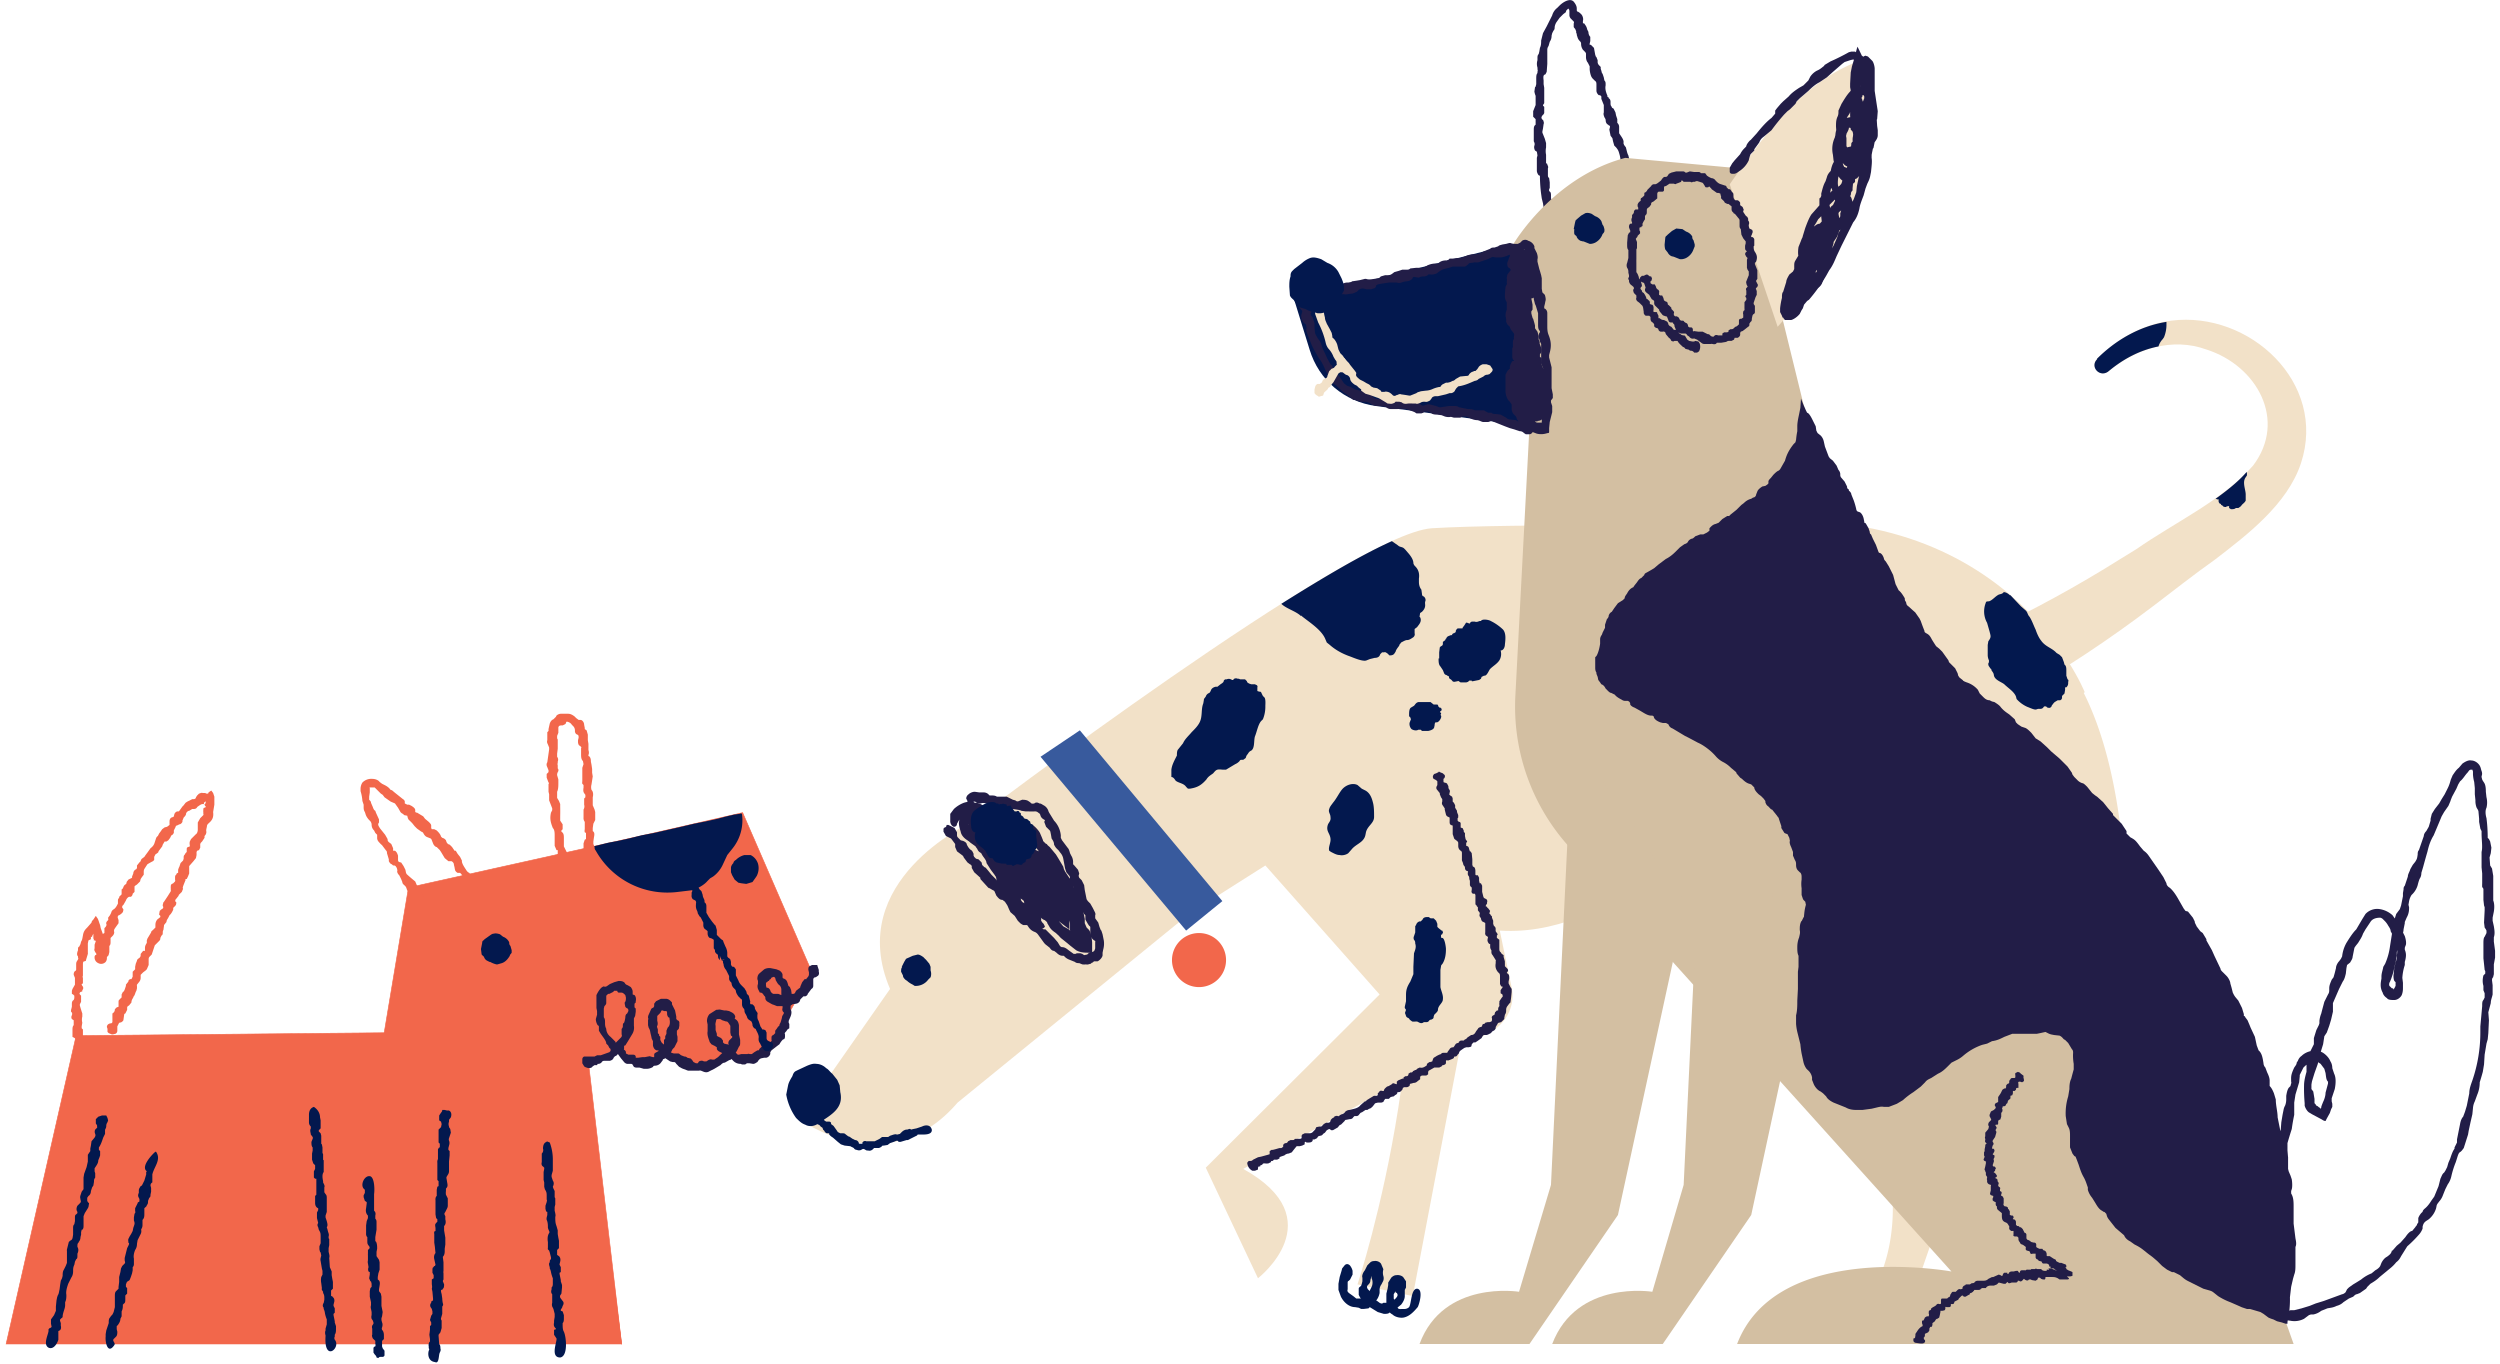 <svg xmlns="http://www.w3.org/2000/svg" fill="none" viewBox="0 0 407 222" class="U1CvDV"><path fill="#03184E" d="M188.5 147.6h.1l.7-.2c.4 0 .9-.4 1-.8 0-.4-.2-.7-.4-1l-.6-1c-.3-.3-.7-.5-1.1-.4h-.4c-.7 0-.9-.9-1.6-1l-.7-.1-.5.1c0 .3-.3.6-.6.6h-.2c-.1-.2-.3-.2-.5 0a1 1 0 0 1-.3.1h-.3l-.2.3c0 .2-.2.2-.3.3-.2 0-.2.2-.2.4l.2.2v.3l-.3.2c-.1 0-.3.3-.3.5v.3l-.1.2v.3h.2l.3.1s.1.1 0 .2c0 .3 0 .7.2 1l.1.3c.1.2 1.1.8 1.3.8l.6-.2c.4-.1 1 .4 1.4.4 1.3 0 1.5-1.5 2.5-2z"></path><path fill="#F2E1C8" d="M291.2 123.8c6.4 11.7 15 22.2 25 30.8 10 8.3 21.7 13.8 30.5 23.4a53 53 0 0 1 13.2 24.4c.1.6 1.6 10.2.8 10.3-9 .7-5.9 6-5.9 6h10l-.5-38.4-18.4-18.8s6.8-80-41.3-58.8"></path><path fill="#F2E1C8" d="M287.8 146.4a48.5 48.5 0 0 0 7.7 17.2c21.6 30.5 9 47.1 9 47.1-8.7-2.4-6.3 7.7-6.3 7.7l10.5.4 11-31.8-10.8-24s33.8-72.9-18.7-69.4"></path><path fill="#F2674B" d="M195.2 160.7a4.4 4.4 0 1 0 0-8.8 4.4 4.4 0 0 0 0 8.8"></path><path fill="#F2E1C8" d="M246.7 123.3 230 211l-9-1.9s16.2-49 4.5-82.6"></path><path fill="#03184E" d="M219.4 209.3v-.5c0-.1 0-.2.2-.3l.2-.2.4-.8v-.6a2 2 0 0 0-.3-.7.8.8 0 0 0-.5-.4c-.2 0-.3 0-.5.2l-.4.5-.1.4-.3 1-.2 1.1v1l.4 1.1c.5 1 1.4 1.7 2.3 1.7l.6.1.4.2h.4l.8-.1.4-.4.6-.6c.5-.5.7-1 .8-1.5v-.6c0-.3.2-.7.3-.8l.2-.4c.2-.3.2-.7.1-1a2 2 0 0 1 0-1v-.1l-.3-.7c-.1-.4-.7-.7-1.2-.6-.4 0-.6.2-.7.3l-.4.4-.4.8c-.4.5-.5 1-.4 1.2v.6l-.1.4-.1.3-.2.2s-.2.1-.2.3v1l.2.4c.3.4.6.9 1 1.2l.6.4 1.3.8 1 .3c.4 0 .8 0 1-.3l.3-.1c0-.2.3-.3.5-.4l.5-.3.5-.4c.4-.5.6-1 .6-1.4V210l.2-.4v-1l-.4-.6c-.1-.2-.6-.5-1.2-.4-.3 0-.6.2-.8.4l-.5.8v.4l-.1.6-.2.8v1.7c0 .7.4 1.4 1 1.7.4.4 1.2.6 1.8.5 1-.2 1.7-1 2.3-1.7.2-.3 1-2.9-.1-3-1 0-.9 2.4-1.3 3-.2.2-.5.3-.7.3h-.5a1 1 0 0 1-.4 0 .4.4 0 0 1-.2-.1l-.5-1-.2-.6v-.7l.3-.5.4-.9c0-.1.1-.2 0-.2a.7.7 0 0 1-.1-.2l-.2.3h-.1v1.2l.2.1c.2.3.2.5-.3 1l-.7.4-.5.2h-.7c-.2.2-.4.1-.6 0l-.4-.3-.6-.3a1 1 0 0 1-.2 0l-.1-.1v-.3c0-.3-.1-.5-.3-.8l-.1-.2-.2-.2c-.2-.3-.2-.5 0-.7l.1-.1c.2-.2.3-.4.3-.7l.2-.7.1-.6.2-.2.2-.2c.1 0 .1 0 0-.1-.1-.4.2-.2-.4 0l-.1.7v.8c.2.4.2 1 0 1.4a71.2 71.2 0 0 1-.6 1.2h-.2l-.5.4-.1.1-.3.2h-.8l-.5-.4-.7-.5c-.2-.2-.3-.3-.2-.6zm-82.3-29.7c0-.5 0-1 .2-1.4 0-.3.3-.5.5-.8.1-.4 0-.8.2-1l.5-1 .5-.5c.3-.2.4-.4.5-.7l.2-.7c0-.2.2-.4.5-.5l.7-.3.4-.2h.3c.1-.2.4-.2.6-.1h.2c.4.2.5.5.6.7v.2l.2.2h.1c.2 0 .4.2.4.4l.1.2v.2l.2.2h.1c.2 0 .3.2.2.4V176l.4.4.2.2v.3a.6.6 0 0 1-.2.1l-.2.1v.5c.5.1.4 1.5.3 1.9a4 4 0 0 1-.8 2.2l-.4.5c-.2.8-.7 2.8-1.8 1.7.2.2-1 .2-1.2.2-.5 0-1 0-1.3-.5-.2 0-.3-.2-.4-.3h-.4c-.3 0-.6-.3-.8-.6l-.2-1-.3-1.9z"></path><path fill="#F2E1C8" d="M343.2 60.5c4.6-3.8 10.5-5.6 16-3.6 8.2 2.6 13.2 11.5 7.6 18.9-5 5.7-12.7 9.2-19 13.6l-2.6 1.6c-7 4.4-14.3 8.4-21.8 11.9-6.8 3.5-2.2 13.5 4.9 10.5 7.7-4.4 15.1-9.3 22.2-14.7 3.3-2.5 6.7-5.2 10.1-7.6 5.2-4 11.8-9 14-15.7 4.3-13.1-8.4-24.8-21.1-23.2-4.8.6-9 3.1-12.1 6.2-1.2 1.3.5 3.2 1.9 2z"></path><path fill="#03184E" d="M365.8 76.9v.5l-.2.3c-.6.8 0 2 0 2.8v1c-.2.4-.5.5-.7.8a.7.7 0 0 1-.2.2l-.3.2h-.4c-.2.2-.5.2-.8.2l-.3-.2V82.4h-.2l-.3.1c0 .1-.3 0-.4 0a.8.8 0 0 0-.4-.3s0-.2-.2-.2a.6.6 0 0 1-.2-.6v-.1s0-.1 0 0h-.2l-.3-.1c1.8-1.3 3.6-2.7 5-4.3zm-24.4-18.5c3-3 6.9-5.3 11.3-6v.4a5.4 5.4 0 0 1-.4 2.1l-.2.3a3 3 0 0 0-.7 1.2c-3 .6-5.7 2-8.2 4.1-1.4 1-3-.8-1.8-2"></path><path fill="#F2E1C8" d="m240.1 132 6 28.8c.6 2.7-.7 5.5-3.1 7l-40.6 22.5c14.8 8.2 2.4 17.8 2.4 17.8l-8.5-18 28.3-28.2-18.6-21-12.3 7.8-37.8 30.8c-11.4 13.3-25.8 2.7-25.8 2.7l14.8-21.2c-7.5-17.6 13-27 13-27s62-47.1 75.2-48c13.1-.8 48.5-.4 48.5-.4 44.6-6.2 57.8 27.1 57.8 27.1l-16.8 9.8"></path><path fill="#F2E1C8" d="M309 132.4s-20-11-31.1 1.7c-11.2 12.8-32.2 26-49.9 10.3-17.6-15.7-38.1-26.8-38.1-26.8s69.7-57.2 146.8-3.4z"></path><path fill="#221D47" d="M169 144.7v-.5l-.2-.3-.2-.3v-1l.4-.5.6-.3h.7c0 .1.2.2.2.5l.1.4-.1.3c0 .2-.2.4-.1.7v.7l.1.6v.8l.3 1.8h-.8v-.3l-.1-.3V146.4l.1-.3.2-.6.2-1 .1-.5-.1-.6-.3-.2a1 1 0 0 1-.3-.7c0-.2 0-.5-.2-.6l-.2-.6-.2-.3c0-.2-.1-.3-.3-.4a1 1 0 0 1-.4-.4l-.4-.1h-.3l-.1.2v.2l-.2.2c0 .1-.2.3-.4.3h-.2c-.3.1-.6.3-.8.6a1 1 0 0 0-.3.3c-.1.4-.2.7-.1 1v1.4c-.1 0-.1.2 0 .4v.3l.2.4c.2.3.3.6.3 1 0 .2.2.4.3.5l.2.1 1 .8.1.2h.1v.3l.1.1h.2c.2 0 .2-.2 0-.3v-1c0-.3 0-.8-.2-1.2 0-.6-.3-1.3-.8-1.8l-.8-1.1c0-.2-.2-.4-.3-.5l-1.3-1.4-.3-.5v-.2s-.1-.1-.2 0h-.1v.3h-.4v.4c.2.2.3.5.3 1v.4c0 .3 0 .6.2.8v.7l-.1.4v.2h.2l.2.2.3.3.4 1 .1.3.2.2.3.3.2.3c0 .3.2.5.4.6l.2.1.2.3.2.3s0 .2.2.2l.1.1c.1 0 0 0 0 0l.2.2c0-.1 0 0 .1 0l.1.2.6.3-.1-.4-.1-.1-.2-.2-.2-.2v-.2c-.1-.2-.1-.5-.3-.7l-.4-.2a1.2 1.2 0 0 1-.4-.7c0-.2 0-.3-.2-.5l-.2-.6a1 1 0 0 0-.2-.6 1.6 1.6 0 0 1-.3-.7l-.1-.8-.1-.3-.5-.6c-.3-.3-.5-.7-.5-1a.6.6 0 0 0-.2-.4l-.3-.4c-.1-.2-.3-.5-.3-.8a.5.5 0 0 0-.2-.3l-.2-.1-.2-.4-.2-.7-.1-.5-.4-.6a4 4 0 0 1-.7-1 2.7 2.7 0 0 0-1-1.3l-.7-.5-.5-.5a1 1 0 0 0-.4-.4c-.2 0-.4-.2-.5-.4l-.5-.5c-.3-.2-.4-.4-.4-.6l-.1-.5-.2-.8v-.6l-.2-.4c0-.2.1-.5.4-.7.2-.2.6-.4 1-.4l.7.1h.7c.3 0 .6.1.8.3l.2.2h.2c.4 0 .7 0 1 .2h1.6l1 .5.4.1c.2.2.4.2.6.1l.5-.2c.2 0 .7 0 1 .2l.3.2.2.2c.1 0 .3.1.4 0h.1c.2-.2.5-.2.8 0 .3 0 .5.2.7.3.4.2.7.6.8 1l.1.2.8 1.3a4 4 0 0 1 1.1 2.4v.4l.2.4.9 1.2c.2.2.3.5.4.9l.2.4c.2.3.3.7.3 1v.4l.2.2.6.7.2.6-.1.4.1.3.4.4.4.8.1.8.3 1.5.2.3.4.4.4.7.3.6c.1.2.2.4.1.6v.5l.5.7.2.7.2.5.1.1.2.6.2 1a3.6 3.6 0 0 1-.1 1.5l-.1.5v.4c0 .3-.4.8-.8 1h-.6l-.2.2s-.2 0-.3.2c-.2 0-.5.2-.8.1a2 2 0 0 1-.6 0l-.5-.2c-.2 0-.5 0-.7-.2l-1-.4a2 2 0 0 1-.8-.6h-.2c-.3 0-.6-.1-1-.5l-.4-.3c-.3 0-.5-.2-.7-.5l-.5-.4a2 2 0 0 1-.5-.5l-.8-1.1c-.2-.3-.4-.5-.7-.6-.5-.2-.8-.5-1.1-1l-.4-.4c-.2-.4-.2-.4-.6-.5a23.6 23.6 0 0 0-1-.6l-.8-.7-.2-.4-.3-.7-.4-.6-.4-.3c-.4 0-.6-.2-1-.7l-.3-.7a.7.7 0 0 0-.3-.2l-.5-.3c-.2 0-.3-.2-.5-.4l-1-1.1v-.2l-1-.9-.4-.7v-.3a.5.5 0 0 0-.3-.3l-.4-.3-.6-.8a.7.7 0 0 0-.3-.4l-.8-.6-.3-.7v-.5l-.6-.8a.7.7 0 0 0-.3-.2l-.6-.3-.4-.7v-.5l.2-.2c.2 0 .3-.2.3-.4h.3l.6.3.4.2.4.7v.4c0 .2 0 .3.2.5l.4.4.4.1.2.1c.2.1.4.3.4.5.2.4.4.7.7.9.2.1.3.4.4.6v.3l.1.2.3.3.4.1.5.5c.1.3 0 .4.3.6.1.2.3.2.4.3l.5.6.4.5.7.7.1.2.6.6.3.5v.3l.1.3.3.2c.1.2.2.2.3.2h.2l.4.4.4.6.3.2.2.1c.2 0 .5.2.6.5l.5.5.5.5v.1c.1.3.3.4.5.6l.3.2c.3.2.4.4.5.6v.3l.3.3c.6 0 .6.1 1.1.7.1.2.2.3.4.3h.2l.4.4 1 1 .6.7.3.5c.1.2.3.3.4.3.5 0 .8.3 1.2.6l.7.5h.3l.2-.1h.6l.3.1.3.2.5-.1.2-.2.3-.2h.2c.2 0 .4-.1.5-.3l.1-.3v-1a.4.4 0 0 0 0-.2l-.3-.2-.2-.2c-.2-.2-.3-.5-.3-.7v-1.2a.8.8 0 0 0-.2-.2l-.2-.3-.4-.7v-.7l-.2-.2-.2-.3-.2-.3-.1-.3-.4-.9v-.8l-.3-.4-.1-.1-.4-.8v-.3a.8.8 0 0 0-.2-.4l-.2-.4c-.2-.2-.3-.5-.3-.7l.1-.3-.1-.2-.5-.6-.2-.6-.3-1.6a2 2 0 0 0-.5-1l-.3-.4a4.3 4.3 0 0 1-.4-.4 3.1 3.1 0 0 1-.3-.5c0-.4-.2-.7-.4-1l-.1-.6-.1-.5a.8.8 0 0 0-.1-.2l-.3-.3-.3-.3-.3-.8.1-.2v-.1c-.4-.2-.6-.4-.7-.7l-.1-.3-.4-.3a.8.8 0 0 0-.5-.1 9 9 0 0 1-.9 0h-.5l-.7-.1c-.4-.2-1-.2-1.4-.3h-.2c-.4 0-.7 0-1-.2l-.3-.2-.7-.3-1-.2h-1.2c-.3-.1-.6-.1-.8 0h-.3l-.4-.1-.1-.1a.4.4 0 0 0-.3-.1h-.1l.1.4h.1l.3.1.2.2.7.7a3.6 3.6 0 0 1 .8 1l.1.3c.2.4.2.4.6.6l.3.3 1 1.2.3.5c0 .1 0 .3.2.5 0 .2.2.4.4.4l.1.1.3.4.3.6v.6l.2.5.3.5c.3.7.3.9.8 1.3l.3.4.4.7c0 .2 0 .3.2.4l.3.5.3 1v.5l.1.2h.1l.2.2c.3 0 .5.3.6.7l.2.5a1.3 1.3 0 0 1 .2 1c0 .3 0 .7.3 1l.3.8.4.8v.5l.2.3.2.2.2.4v.1l-.2.2-.4.1h-.7c-.3 0-.5 0-.7-.2-.3-.2-.6-.4-1-.4h-.5a2 2 0 0 1-.5-.3l-.4-.4-.7-1.1-.2-.5-.5-.5c-.2-.2-.5-.6-.5-1l-.2-.6a.7.7 0 0 0-.1-.3l-.4-.4c-.3-.3-.4-.7-.4-1.1 0-.2 0-.3-.2-.4a2 2 0 0 1-.3-1l-.1-.5v-2.1l.2-.4c.1-.2.2 0 .4-.4l.2-.3.3-.3.4-.3c.4 0 .8 0 1 .2.3.1.5.3.6.5l.3.4.6.8.6.5c.4.3.7.6.9 1l.3.6.2.4c0 .3.3.7.4 1l.5 1 .2.7.1.6.1.4c.2.5.3.7.3 1.5 0 .4-.2.8-.3 1l-.5.5-.1.1a1 1 0 0 1-.8.2c-.3 0-.7-.2-1-.5l-.3-.3-.2-.2-.4-.2-.2-.3c-.4-.3-.7-.8-1-1.2a.8.8 0 0 1 0-.3v-.2c.2-.4.1-.5-.3-1.2l-.3-.8a3 3 0 0 1-.2-.6 2 2 0 0 1 0-1v-.7l.1-.7c0-.3.2-.6.4-.8l.3-.2v-.1l.1-.4c.1-.3.4-.7.8-.8l.4-.1h.3c.4 0 .6-.1.8-.4l.2-.1c.2-.2.5-.3.8-.2.4 0 .7.2 1 .4l.5.5.2.2 1 1 .4.7.2.9.1 1.4V145.8c.1.3 0 .5 0 .8l-.2.3-.2.4-.2.5-.1.3-.5 1.5-.8-1.4-.2-.3-.4-.8v-1l-.1-.6a1 1 0 0 1-.2-.9z"></path><path fill="#221D47" d="M158.7 132.2a2.1 2.1 0 0 0-.4-.2h-.7l-.3.4-.7.6-.4.4-.4.7c0 .3-.2.5-.5.5-.1 0-.5-.2-.6-.8v-1.3l.6-.8a5 5 0 0 1 1.6-1c1.2-.4 1.6 0 2 0 .5 0 1.3.5 1.4.6l1.2 1c1 1 1.7 2 2 3l.6.9.4.3.2.6.1.7a1.8 1.8 0 0 1-1.2 1.5 3 3 0 0 1-1.7 0c-.5 0-.8-.3-1.2-.4l-.9-.6-.7-.6-1-.7c-.2 0-.4 0-.6-.2-.5-.3-1-.8-1.1-1.4-.2-.7-.4-1.2-.2-2v-.3c.3-.6 1-1 1.5-1.2h1.2c.5 0 1 .2 1.4.3 1 .2 1.5.5 1.7.8 0 .2.3.3.7.5l.5.4.4.3h.3l.5.2c.3.2.8.7 1 1.1l.2.6.4 1v1.3a2 2 0 0 1-.8 1c-.9.5-1.6.5-2.3.5-.4 0-1-.1-1.4-.3-.6-.1-1-.4-1.3-.7l-.2-.2a3 3 0 0 0-.6-.5l-.7-.5-.7-.5c-.6-.5-1-1.1-1.3-1.7v-.3c-.2-.1-.3-.3-.4-.6a2 2 0 0 1-.2-.6l.1-.7c.2-.4.6-.7 1.2-.8h1.1a13.6 13.6 0 0 1 1.2.3 3 3 0 0 1 1.4.6l.8.4c.4.2.8.4 1 .7l2 1.4c.7.5 1.2 1.2 1.6 1.9a22.1 22.1 0 0 1 1.8 4l.2 1c0 .4 0 .9-.3 1.2-.3.6-1 .9-1.6.8-.6 0-1.1-.2-1.6-.5l-.9-.6c-1-.6-2-1.5-2.8-2.5-.4-.3-.6-.7-.7-1a4.1 4.1 0 0 0-.1-.4l-.4-.6-.5-.4c-.2-.1-.4-.3-.5-.6-.5-.6-.7-1.3-.7-1.7v-.4l-.1-.4-.2-.3c-.2-.3-.5-.9-.3-1.4 0-.6.6-1.1 1.4-1.2a3.3 3.3 0 0 1 1.5.2l1.6.7c.4.2 1 .6 1 .8l.4.7.4.2.3.1h.3l.8.6c.6.5 1.2 1 1.5 1.7l.4.4.3.2.6.8.3.6.7 1.1.3.4.3.6.2.6.3.7.2.3c.1.4.3.7.3 1.1l.2 1.3v.9c-.2.4-.3.7-.6 1l-.6.3a2 2 0 0 1-1.5-.3l-.4-.2-1.4-1a3 3 0 0 0-.4-.3l-.5-.3a4.6 4.6 0 0 1-1-.8l-.3-.3-.9-1-.6-.5c-.3-.2-.7-.5-1-1l-.6-.8-.7-1.1c0-.3-.2-.6-.5-1s-.5-.9-.6-1.3l-.3-1.5-.2-.6v-.8c0-.3 0-.7.3-1 .3-.5 1-.7 1.6-.6.5 0 .8.3 1.2.4l.6.3.9.2 1.4.8.5.4.4.1.7.5 1 1c.1.3.3.5.6.7l1 1c.5.6 1 1.3 1.3 2a39.2 39.2 0 0 0 2.2 4.3c.1.4.3.8.3 1.4a3 3 0 0 1-.6 1.8l-.8.5a1.9 1.9 0 0 1-1 0c-.6-.1-1-.4-1.4-.6a3.4 3.4 0 0 1-1.4-1.6c0-.2-.4-.5-.7-.9l-.5-.4-.5-.2c-.4-.2-1-.8-1.3-1.5a11 11 0 0 1-.3-.8l-.2-.3-.6-.8a4 4 0 0 1-.6-1.4v-.4l-.1-.5c-.3-.6-.5-1.2-.6-2l-.2-.5c-.2-.4-.3-.9-.1-1.6l.5-1c.8-1 1.8-1.1 2.5-1h.7l1.3.4.8.2c.5.2 1.2 1 1.4 1.4l.3.7.2.5c0 .2.2.5.3.5l.3.1.8 1a79 79 0 0 0 1 2.7l.1.4 1 2.4v.1a9.4 9.4 0 0 1 .8 2.9v.3l.1.5v1.9l-.1.7v1l-1.3-1-1.4-1.1a4.3 4.3 0 0 1-.5-.5l-.3-.4-.6-.7-.4-.7c-.5-.6-.8-1.2-1-1.8l-.2-.6a1.3 1.3 0 0 0-.2-.4l-.9-1.4-.3-1.1v-.7l-.1-.6-.4-.9a4 4 0 0 1-.3-1.6l.1-1c.1-.3.3-.7.6-1l.6-.3c.5-.1 1 0 1.5.4.4.3.6.7.8 1l.4.4.7.6 1 1.2a81.6 81.6 0 0 1 1.2 2l.1.4.2.4.8 1.2c.3.4.5.8.6 1.3l.4.8.2.2.4 1 .5 1.7.3 1.5v.7l.3.7.4.4c.2.3.4.8.5 2v1.7H177.1c-.4 0-1.2 0-1.9-.4l-.9-.7-.6-.5-1-.8-1.2-1.3-1.1-1.4a1.3 1.3 0 0 0-.2-.2h-.1c-.4-.1-.8-.5-1.3-1.2l-.6-.7-.9-1.2a7 7 0 0 0-.6-1 5 5 0 0 1-.7-1l-.9-2.5-.2-1.8v-.1c-.1-.4 0-1 .3-1.4.4-.4.9-.8 1.5-.9l1.2.1 1.5.6c.5.1 1 .3 1.4.6l.6.5a21.1 21.1 0 0 1 1.6 2.2l.5 1.2a19.4 19.4 0 0 0 .9 2c.4.5.7 1 .9 2l.1 1.5a11.7 11.7 0 0 1 .5 1.6l.2 1-.1 2.4v.6c0 .1 0 .5-.2.3l-1-.7-.7-.4c-1.2-.8-1.6-1-2.2-1.6-.6-.4-.9-.7-1.1-1.1l-.3-.5c0-.2-.2-.3-.4-.5l-.7-.6-1-1.4-.5-.8c-.4-.4-.7-1-1-1.6-.3-.5-.5-1-.5-1.3V143.2a30.2 30.2 0 0 0-1-3.5c0-.3.1-.7.4-1.1.3-.3.7-.5 1-.6.6-.1 1 0 1 .2v.8l-.2.2c-.2 0-.3.2-.3.4v.3l-.1 1-.2.5v.8l.5 1 .4.3.3.4.5 1c.1.6.4 1.1.9 1.6.2.3.5.7.5 1l.2.5s0 .2.2.3l.5.5.5.3.9.8v.1l.7.8.9.5c.2.1.1 0 .1 0v.1s.2.2.1 0V150.7c0-.5 0-1-.2-1.4v-1.9l-.2-.6-.3-.6-.2-.2-.5-.9-.4-1-.4-.6-.2-.2-.8-1a4 4 0 0 0-.8-1l-.7-.8-.1-.2c-.2-.3-.6-.5-1-.6a7 7 0 0 0-.5-.2c-.4 0-.7 0-1-.2l-.2-.1c-.2 0-.4.2-.5.3v1.6c0 .3 0 .5.2.7a5 5 0 0 1 .6.9 24.9 24.9 0 0 0 2 3.7c0 .3.2.7.4 1l.6.7c.6.3 1.1 1 1.7 1.7l1 1.3c.1.2.3.3.4.3h.4l1 .8.5.4.4.4c.2.2.3.2.3.1v-.2s-.1-.1 0-.1v-.1l-.1-1-.2-.9-.6-2.3-.2-.5-.4-.4-.3-.4-.5-1.2v-.7a8 8 0 0 0-.3-.8l-.2-.4c0-.2-.1-.2-.2-.3a23 23 0 0 1-1.2-1.7c-.3-.4-.3-.7-.3-1l-.2-.3-.3-.2-.3-.4-.5-.6-.3-.4-1-1.3-.6-1h-.2v.2a2.7 2.7 0 0 0 0 1.4 67 67 0 0 0 .5 2v.5l.1.5a9.5 9.5 0 0 1 1 2l1.1 2.6c.2.5.8 1.3 1.2 1.6h.5v-.1l.1-.2v-1.2l-.3-.6-.3-.6a4 4 0 0 1-.3-1.5v-.5c-.4-.5-.6-1-1-1.8v-.6a6.5 6.5 0 0 0-1-2l-1-1.3-.6-.6-.8-.8c-.5-.6-1.2-.9-1.7-1l-.3.1-1 .4-.4.2c-.2.2-.3.5-.3 1s0 1 .3 1.6l.8 1.8.7 1.2.3.3a7.2 7.2 0 0 1 1.1 2.4l.4.5 1.2 1c.1.2.3.3.4.3l.5.3.5.4c.4.4.8.6 1.1.7h.3l.1-.1.2-.5c0-.6 0-.6-.3-1.3-.1-.2-.3-.4-.3-.7-.4-.7-.7-1.5-1.2-2.2l-.4-.8-.4-.7c-.2-.5-.4-.7-.7-.8l-.2-.1a12.5 12.5 0 0 1-2-2.2l-.6-.6-.8-.6a5.2 5.2 0 0 0-2.4-1l-.8-.1-.5-.1h-.3s-.1 0 0 0v.6l.1.7.3.8c.2.4.2.6.2.9l.3.3v.1l.4.2c.3.3.6.6 1 1.3l.5.7a4.4 4.4 0 0 1 .9 1.6l1 1.4 1.6 1.4.6.6.5.2h.7l.4.2.1.1.2.1s.2 0 .3-.2a1 1 0 0 0-.1-1l-.4-.6a6.7 6.7 0 0 1-.5-1.1 52.2 52.2 0 0 1-1.2-2.8c-.2-.3-.4-.7-.7-.9l-1-1.3-.6-.9-.5-.4-.7-.4c-.6-.3-1-.7-1.5-1.1l-.6-.4-1.5-.6h-.3l-.3-.1s-.1-.2-.2 0h.1v.3c.2.1.2.3.2.5v.4l.2.6.5.7.3.4.5.9.7 1.3c.3.4.4.8.9 1.3l1.1.7 1.7 1.2.7.3h.5c.3 0 .5-.2.4-.7 0-.5-.3-1-.5-1.5l-.6-1c0-.4-.2-.7-.4-1 0-.2-.2-.4-.4-.6l-1.4-1.5-.9-1-1-.6-.8-.4-1.3-.4a4 4 0 0 0-1.4-.3l-.6-.1c-.1 0-.3 0-.2.2v.4c0 .4.1.6 1.1 1.5l1 .8 1 .4 1.3.7c.3.2.5.3.9.3h.8l.7-.3a.4.4 0 0 0 .2 0v-.2l-.2-.2-.7-1.3-.2-.4-.1-.4c-.2-.5-.4-.7-.9-.8l-.2-.1-1-.5a12 12 0 0 0-1-.6l-.9-.4h-.4c-.7 0-1.2.2-1.3.4v.5l.5 1c.2.5.9 1 1.5 1.4a147.6 147.6 0 0 1 2.2 1H162.9v-.4c0-.2 0-.4-.2-.6l-.5-.8-.8-1-.8-1.4-.9-.7-1.1-.5z"></path><path fill="#03184E" d="m168.8 137-.1-.8v-.9c-.2-.3-.5-.2-.5-.6v-.4l-.4-.2-.1-.3v-.1c-.2 0-.2-.1-.3-.2a.7.7 0 0 0-.5-.2l-.2-.1-.1-.2-.1-.1-.3-.2v-.2s0-.2-.2-.2l-.1-.2a.3.3 0 0 0-.4 0h-.3l-.4-.5-.2-.3c0-.2-.2-.2-.3-.1h-.3c0 .1 0 .1-.1 0v-.2l-.3-.1h-.1a.4.4 0 0 0-.4 0h-.5a.5.5 0 0 0-.2-.1h-.2c-.3-.4-1.4-.2-1.7 0-.5.2-1.6.9-2 1.3-.5.6-.5 1.6-.4 2.4 0 .4.2 1 .7 1a2 2 0 0 0 .2 1.7c.3.5 1 .8 1.4 1.3.2.3.5 1.2.9 1.2h.1c.1 0 .2 0 .3.2l.2.3.3.2.9.2h.2a.7.7 0 0 1 .1 0h.4s0 .2.2.2h.7c.1.2.3.2.4.1l.4-.2h.2l.4.1c.2 0 .3 0 .4-.2l.3-.2c.1 0 .2-.1.2-.3l.1-.2.4-.1c.2 0 .3-.2.4-.3 0-.2.1-.4.3-.5l.3-.6c.4-.4.4-.8.3-1.3zm86.3-50 .4-.7.1-.3c.2-.4.1-.7.5-1l.7-.7c.5-.5.7-1 1.5-1h1.3l.3-.3c.2-.2.6 0 .9 0 .3.3 2 1.3 1.8 1.8l-.1.2a.2.2 0 0 0 0 .3h.2c.2.1.3.3.3.5l.2.2v.4l-.3.2v.1c.2.2.2.5.2.8v.7c-.2 0 0 .1-.2.3-.3.2-.5.7-.8 1-.4.2-.8.5-1.3.6l-.7.1-.1.3c-.2.3-.6.3-1 .3l-1-.2c-1.4.2-2.7-.5-2.5-2v-.3l-.2-.1c-.3-.3-.3-.8-.2-1.2zm-126.8 89.7c.1-.5.4-1 .7-1.5.1-.3.2-.6.5-.8l.4-.2 1.5-.7c.5-.2 1-.4 1.5-.3.6 0 1.2.3 1.6.7.4.2.6.6 1 .9l.8 1 .4.9.1 1.1c.6 2.6-1.5 3.7-3.3 4.9-.2 0-.4.3-.6.4-.6.3-1.3.3-1.8 0-.6-.2-1-.6-1.5-1.1a9.2 9.2 0 0 1-1.6-3.8zm18.5-19.3.4-.8.3-.5.2-.1.9-.4.8-.2c.3 0 .6.2.9.4l.5.5.5.6.2.5v.6a1.7 1.7 0 0 1 0 1.1l-.4.4a2.5 2.5 0 0 1-2.2 1l-.3-.2a4 4 0 0 1-.8-.5l-.1-.1-.3-.2c-.2-.2-.4-.4-.4-.7l-.3-.6c0-.3 0-.6.2-.8"></path><path fill="#385A9D" d="m199 146.7-23.2-27.8-6.4 4.3 23.7 28.3"></path><path fill="#03184E" d="M223.7 133c0 1-1 1.4-1.3 2.4-.1.4-.1.8-.4 1.2-.4.6-1.2.9-1.8 1.5l-.7.8c-.4.3-1 .4-1.4.3-.5 0-1-.3-1.4-.5l-.3-.2c-.2-.6.3-1.3.2-2-.1-.9-.8-1.2-.4-2.3.2-.4.5-.6.4-1.2 0-.5-.4-.8-.2-1.3.1-.4.4-.7.6-1 .6-.7 1-1.6 1.5-2.2.6-.7 1.7-1.1 2.5-.7l.7.6.6.3c.7.4 1 1.1 1.2 1.9.2.7.2 1.6.2 2.3zm10.6-25.8v-1l.1-.8c.2-.3.5-.2.5-.6V104.5l.4-.3s0-.2.2-.3v-.1l.2-.2.5-.2h.2c0-.2.1-.2.2-.3h.1l.3-.2v-.2l.1-.2.2-.2h.8c0-.2.2-.3.3-.5l.2-.3c0-.1.2-.2.3-.1l.3.1h.1l.1-.2.2-.1h.5a.7.7 0 0 0 .5 0l.3-.1h.2c.2-.4 1.3-.2 1.6 0a8 8 0 0 1 2 1.4c.5.6.4 1.6.3 2.4 0 .4-.2 1-.7 1a2 2 0 0 1-.2 1.6c-.4.6-1 .9-1.5 1.4-.2.2-.5 1.1-.9 1.1h-.1l-.4.2-.1.3-.3.2-1 .2a.5.5 0 0 1-.2 0 .7.7 0 0 0 0-.1h-.4l-.2.2-.3.1h-.9a1.3 1.3 0 0 1-.3-.2.2.2 0 0 0-.2 0l-.5.1c-.1 0-.3 0-.4-.2l-.2-.2a.4.4 0 0 1-.3-.3v-.2h-.1a3 3 0 0 1-.3-.2.5.5 0 0 1-.4-.3l-.2-.5-.4-.6c-.3-.3-.3-.8-.3-1.3zm-43.6 18.1c.1-.8.5-1.5.9-2.3 0-.3 0-.8.2-1l.8-1c.3-.7 1-1.3 1.4-1.8.5-.5 1-1 1.3-1.6.5-1 .2-2.1.6-3.1l.1-.6v-.1l.3-.4c.1-.3.3-.5.6-.6l.2-.3c.1-.4.4-.6.8-.7h.3l.5-.4.3-.2.2-.2a.4.4 0 0 1 .3-.4h.2a.8.8 0 0 1 .7 0l.2.1h.2v-.1c.2-.2.5-.2.7-.1h.2l.2.1h.8l.3.3c0 .2.2.3.4.4l.3.1h.6l.2.1c.1 0 .3.2.2.4v.6l.3.1c.2 0 .3 0 .4.3l.2.4.2.2c.3.2.2 1.2.2 1.5a5.4 5.4 0 0 1-.4 2.1l-.3.3c-.5.6-.7 1.8-1 2.5-.2.7 0 1.9-.6 2.3a1 1 0 0 0-.4.3l-.2.3a1 1 0 0 0-.2.3l-.1.3-.4.3h-.3c-.1 0-.2 0-.3.2a2 2 0 0 1-.7.5l-1 .6-.5.3h-.6c-.9-.1-1 0-1.5.6-.4.3-.8.5-1.1 1-.8.9-1.4 1.3-2.7 1.5h-.3l-.3-.3c-.4-.6-1.2-.6-1.7-1-.2-.3-.4-.6-.7-.6zm39-8.2-.1-.3-.2-.2v-.2c0-.4 0-1 .3-1.2l.5-.3c.2-.2.3-.5.7-.6h2l.5.4h.6c.2.1.1.4.3.4v.1h.2l.2.2c0 .2 0 .3-.2.4-.1.1-.1.2 0 .2.2 0 .1.3 0 .4.4.2-.2 1.2-.6 1.2h-.2c-.2.2-.1.5-.2.7 0 .4-.5.6-1 .7h-1l-.2-.2h-.4c-.3.2-.8.1-1.1-.1-.3-.3-.4-.8-.3-1.1zm64.8 33.2c-1-.4-1-1.6-1.7-2.2-.3-.3-.7-.5-1-1-.3-.6-.2-1.4-.5-2.1-.1-.4-.4-.7-.4-1-.1-.6 0-1 .3-1.5l1-1 .4-.2c.6 0 1 .9 1.6 1 .9.3 1.5-.1 2.3.7.3.3.4.7 1 .8.4.2.8 0 1.2.4.3.3.4.7.6 1l1.4 2.3c.3.8.3 2-.4 2.5l-.9.5-.5.4c-.6.4-1.5.4-2.2.2zm20-36.3-.2.9c0 .2 0 .6-.2.8-.2.4-.5.1-.6.6l-.1.3-.3.1-.3.3v.1l-.3.1c-.2.2-.4.2-.5.2h-.3l-.1.2h-.1l-.4.1v.2l-.2.2-.2.2h-.4l-.2-.1h-.2l-.4.4-.2.3h-.4l-.2-.2h-.1l-.1.2h-.3a.4.4 0 0 1-.1 0 .4.4 0 0 1-.3 0 .7.7 0 0 0-.5 0h-.5c-.3.2-1.4-.2-1.6-.4a8.4 8.4 0 0 1-1.7-1.7c-.5-.7-.2-1.6 0-2.4.2-.4.4-1 .9-.9-.1-.5.1-1.2.5-1.6l1.6-1c.3-.2.8-1 1.2-1l.5-.1s0-.2.2-.2l.3-.2h1.2v.1h.4l.2-.1h1.2l.3.3H312.6c.2 0 .3.2.4.3 0 .2.1.2.2.3l.2.4v.1l.4.3.3.3c0 .2 0 .4.2.6l.2.6c.3.4.2 1 0 1.4zm1.6 14.4.7.5.8.4c.3.3 0 .5.4.7l.2.2v.4c.1.1.3.1.3.3l.1.3v.8l.1.2v.5h.1l.1.1.2.2v.2c.1.2 0 .3 0 .4a2 2 0 0 1-.2.2v.1c0 .2.1.4.3.5l.2.3v.4l-.3.2.1.3c.1 0 0 .2 0 .2v.1c0 .1 0 .2-.2.3l-.1.5-.1.3c-.1 0-.1 0 0 .2.1.3-.6 1.2-.8 1.4l-2.1 1.2c-.8.2-1.6-.3-2.4-.7-.3-.2-.7-.6-.6-1a2 2 0 0 1-1.3-1c-.4-.5-.4-1.2-.6-1.8-.2-.3-.8-1-.7-1.4.2-.2.2-.3 0-.5l-.1-.2c0-.1-.1-.3 0-.4l.1-.9.2-.2.1-.4v-.6l.2-.4c0-.1 0-.3.2-.4l.3-.2.1-.1.1-.5c0-.2.2-.3.4-.3l.3-.1c0-.1.2-.2.4-.1h.2l.3-.3.4-.2h.6l.7-.1c.5-.1.9 0 1.3.3zm11.2-31.5 1.7 1.8.8.7c.3.3.3.7.6 1 .4.6.7 1.5 1 2.1.2.6.5 1.3.9 1.8.7 1 1.8 1.2 2.5 2l.5.3.1.1.3.3.3.8.1.4c.3.2.3.6.3 1V110l.1.3.1.3c.1 0 .2.2.1.4v.2c0 .3-.1.5-.3.7h-.2v.4l-.1.6-.2.2-.2.2v.2c0 .3-.1.4-.3.5h-.4l-.5.3-.2.2c-.1.2-.3.3-.3.5l-.2.2s-.2.1-.4 0a.7.7 0 0 1-.1 0l-.2-.2h-.3l-.1.1c-.1.2-.3.3-.5.3h-.4l-.3.1c-.3.1-1.1-.3-1.4-.4a5.1 5.1 0 0 1-1.8-1.3l-.1-.4c-.3-.8-1.3-1.4-1.9-2-.5-.4-1.6-.7-1.7-1.5a1 1 0 0 0-.2-.5l-.2-.3c0-.1 0-.2-.2-.3l-.1-.2a.7.7 0 0 1-.2-.6l.1-.2v-.3a2 2 0 0 1-.2-.9V105l.1-.6c.5-.7.4-.8.2-1.6l-.4-1.4a3.8 3.8 0 0 1-.2-3.3c0-.2.3-.2.5-.2.6-.2 1-.8 1.6-1.1.3-.1.6-.1.8-.4.4 0 .8.3 1 .5zm9.9 34.7h.7c.3.2.8.5 1 .8v.5c.1.4.3.5.3 1 0 .3-.2.6-.4.9l-.5.9-.6.3-.3.5-.4.1h-.2v.1l-.2.1h-.1c-.1 0-.2-.1-.2-.3v-.1h-.1c-.2.2-.4 0-.5-.2-.3.3-1-.7-.8-1v-.2c0-.3-.3-.3-.5-.4-.3-.3-.2-.8-.1-1.2 0-.3.2-.7.5-1l.1-.1.1-.3c0-.4.3-.8.7-1 .4-.1.8 0 1.1.3zm-189.4 54a.6.6 0 0 1-.2 0l-1 .3H146.3c-.2-.3-.3-.2-.8 0l-.6.2-.4.3-.6.1c-.2 0-.3 0-.4.2l-.4.2h-.8l-.2.2c-.2.2-.5.3-.8.2a.9.9 0 0 1-.2 0l-.2-.1c-.3-.2-.4-.2-.7 0a.8.8 0 0 1-.7 0c-.2 0-.4-.1-.5-.3l-.4-.2a.6.6 0 0 0-.2-.1l-.9-.1-.6-.2-.5-.4-.8-.7a2.2 2.2 0 0 1-.6-.5c0-.2 0-.2-.2-.2h-.2a.7.7 0 0 1-.4-.4l-.2-.2-.1-.3-.3-.2a.9.9 0 0 0-.3-.3c-.2 0-.4-.2-.5-.4l-.3-.7c0-.2 0-.3-.3-.3a.7.7 0 0 1-.4-.4l-.1-.3a.6.6 0 0 0-.3-.1h-.3l-.4-.5a.8.8 0 0 1-.1-.4l.1-.6.5-.4c0-.1.2-.1.4 0l.3.1.1.2c0 .2.2.4.4.5l.4.5.3.3.4.5.7 1.3.3.2h.5s.2 0 .3.2v.2l.4.3.5.7.2.3.4.2h.3c.3 0 .4 0 .6.2l.4.3a.8.8 0 0 1 .4.2l.3.2.4.2c.3 0 .5.2.6.4 0 .1 0 .2.2.2h.4v-.2l.2-.2s.3-.1.4 0h1.4l.8-.4.4-.3h1l.3-.2.3-.1c.3-.1.6-.2.8-.1h.1l.4-.1.2-.2c.2-.2.4-.4.8-.5h.2c.3-.1.5-.2.6 0l.4-.1.5-.1.9-.3c.6-.3 1.4-.3 1.6.5.1.9-1.3.8-1.8.8h-.5c-.1.2-.2.2-.4.3m146.2-87.3c.6.8 0 1.8.3 2.7.2.4.4.8.4 1.3 0 .7-.6 1.4-.7 2.2l-.1 1.1c-.2.5-.6.8-1 1l-1.5.4h-.3c-.5-.4-.5-1.3-1-1.7-.6-.7-1.3-.6-1.6-1.7 0-.5 0-.8-.4-1.2-.3-.4-.7-.6-.9-1V96.8c.1-.9.7-1.8 1.6-2l1 .1h.6c.8-.1 1.5.3 2 .8zm-66.3 66.7-.2-.3v-.2l.2-.9v-1c0-.9.2-1.4.7-2.2l.5-1.2v-1.2l.1-2.2c.2-.6.4-1 .2-1.6 0-.2 0-.4-.2-.6a.7.7 0 0 1 0-.6l.2-.6v-1.1a.3.3 0 0 0 .1 0c.1-.4.3-.6.6-.7h.2l.3-.3c.1-.3.4-.4.7-.4h.3l.3.2h.5l.4.4.2.5v.5l.2.2.5.4h.1c.1.2.2.4 0 .5v.1l-.2.1V152.5c0 .1 0 .2.2.2.4 0 .6 1.5.6 1.8 0 .8-.1 1.6-.5 2.3-.1.2-.3.3-.3.5l-.1.6v2.8c.1.6.5 1.3.4 2 0 .6-.8 1-.8 1.7 0 .2-.2.4-.3.5l-.3.3-.1.3c0 .1 0 .3-.2.4l-.2.1h-.1l-.2.1a.5.5 0 0 1-.4.3h-.5c-.2.2-.5.2-.7.1l-.4-.2h-.2a2 2 0 0 1-.6 0l-.4-.3a.5.5 0 0 0-.3-.3.5.5 0 0 1-.3-.3l-.1-.3a.4.4 0 0 1 0-.4z"></path><path fill="#221D47" d="M205.2 189.9H204.9l-.1.2v.3l-.5.2h-.4a1.5 1.5 0 0 1-.8-1 .5.5 0 0 1 0-.4l.2-.2h.2c.2 0 .3 0 .5-.2l.4-.2.4-.2.5-.1 1.1-.3.3-.1v-.5l.3-.2h.2l.4-.1.7-.2h.3l.3-.2v-.3c.1-.2.3-.3.4-.3.2 0 .3-.1.4-.3l.4-.2h.3c.2 0 .3 0 .4-.2H211.7l.2-.1v-.4l.1-.2.4-.2H213.3l.3-.1.5-.5.2-.4.5-.1h.3a3.1 3.1 0 0 0 .4-.4c.2-.1.4-.3.7-.2l.3-.1.1-.2c0-.2.3-.5.6-.6v-.1c.2-.1.4-.2.6-.1h.2c.1-.2.3-.2.4-.3.2 0 .5-.2.6-.4.2-.2.5-.3.7-.3l.8-.2c.4-.1.8-.3 1-.6l.7-.6c.1 0 .2 0 .3-.2l1-.6a.5.5 0 0 1 .4-.1h.2l.2-.1v-.3l.2-.2c.1-.2.3-.3.5-.2H225.3v-.1c.1-.3.3-.4.5-.6l.3-.1.5-.3c0-.1.3-.2.4-.1l.3.1h.1v-.4l.2-.2.7-.3h.2v-.2l.3-.2h.2c.2 0 .3-.2.3-.3v-.1l.3-.2h.2l.2-.1v-.1l.4-.2s.2 0 .3-.2l.4-.2h.1c.4.1.7-.1 1-.3l.1-.1v-.2l.4-.3h.2c0-.1.3 0 .3-.2l.1-.3a.5.5 0 0 1 .3-.3l.3-.2.4-.2.3-.1c.1-.2.3-.2.4-.2h.6l.1-.2.3-.4c.1-.2.3-.3.6-.3l.1-.1.2-.3c.1-.2.3-.3.5-.3l.1-.1v-.1l.3-.2h.5l.2-.2c.2 0 .3-.2.4-.3l.6-.4c.4 0 .6-.2.8-.6l.3-.4c.1-.2.2-.2.4-.3.1 0 .2 0 .3-.2 0-.1 0-.2.2-.3.1 0 .2 0 .3-.2l.4-.1h.3l.3-.1.1-.2v-.3c-.1-.2 0-.4.2-.5l.2-.1.1-.4.3-.3h.2v-.1c0-.2 0-.4.2-.6v-.2a.5.5 0 0 1 0-.3v-.3l.4-.6.1-.1c.1-.1 0-.3 0-.4l-.3-.2v-.5l.2-.3.1-.1v-.2h-.2l-.2-.4V159c0-.3 0-.5-.3-.7-.4-.5-.5-.9-.4-1.5v-.3a.2.2 0 0 0 0-.2l-.5-.8a.7.7 0 0 1-.2-.5v-.3a.9.9 0 0 1-.2-.6v-.4c-.2 0-.3-.2-.4-.4 0-.1-.1-.3 0-.4v-.2c.1 0 0-.2 0-.2l-.3-.2a.6.6 0 0 1-.1-.5v-1.5a.2.2 0 0 0-.1-.1l-.4-.2a.9.9 0 0 1-.2-.5l-.2-.3a.5.5 0 0 1 0-.4V148.6l-.3-.4v-.5l-.2-.2a.2.2 0 0 1 0-.1c-.2-.1-.2-.2-.2-.3V145.7l-.1-.2h-.3c-.2-.1-.3-.3-.2-.6v-.4l-.1-.1a.5.5 0 0 1-.2-.4v-.6l-.1-.3c0-.2 0-.4-.2-.6a1 1 0 0 1 0-.6l-.1-.1c-.2 0-.4-.2-.4-.5a.5.5 0 0 0-.1-.3.6.6 0 0 1-.2-.4l-.1-.3a.6.6 0 0 1-.1-.4v-1c0-.1 0-.3-.2-.4-.3-.2-.4-.5-.4-.8v-.3c0-.3 0-.3-.2-.5l-.4-.3a.5.5 0 0 1-.1-.2l-.2-.6v-1.4c-.4-.1-.5-.2-.5-.6v-.7l-.4-.2a.6.6 0 0 1-.2-.3l-.2-.8a.5.5 0 0 0 0-.2l-.4-.6a.6.6 0 0 1 0-.5v-.4l-.2-.3-.2-.5a.3.3 0 0 0-.1-.3l-.4-.5a.5.5 0 0 1 0-.5l.1-.2v-.6l-.2-.2-.4-.2a.5.5 0 0 1-.1-.5.7.7 0 0 1 .2-.3l.3-.1.4-.2c0-.1.1-.1.2 0l.5.2.2.2c.1 0 .2.3.1.4 0 .2-.1.2-.2.3v.3c0 .2 0 .3.2.3l.3.1.1.1.2.4c0 .2 0 .4.2.6 0 0 .1.3 0 .4v.2c-.1 0-.1.1 0 .2l.1.1.3.2.1.3v.5l.2.2.2.4v.4l.3.5v.2l.2.5v.4l-.1.1v.4l.2.2h.1c.2.1.2.2.2.3v.5c0 .2 0 .1.2.2h.1l.2.4c0 .2 0 .3.2.4v.5l.1.5.1.2c.2.1.2.3 0 .4v.5c.4.1.4.2.5.6l.1.3h.1l.2.3.1 1v.9l.1.3c.3 0 .4.4.4.7v.6l.1.1h.3l.2.4v.5l.1.4h.2l.2.4v1l.2.8.1.2.2.1.2.1c.1.1.2.3.1.5v.2l-.2.3v.2h.2c0 .2.1.2.2.3l.3.4-.1.3v.2h.1l.1.2.2.2v.2l.2.5v.5l.1.3c.2.2.3.3.3.5v.4l.2.3c.1.1.2.3 0 .4v.4l.4.3v1.4c0 .2 0 .5.2.6l.2.3.3.2v.3l.2.7V157.3l.2.2.2.2c.1.1.2.4 0 .5l-.1.2c.3.2.4.3.4.7v.2l-.1.5v.3l.3.6.2.3v.5l-.1 1-.1.7-.2.2-.3.4a1 1 0 0 0-.2.6c0 .3 0 .5-.2.8l-.1.5v.2l-.5.5a2.4 2.4 0 0 1-.4.1.3.3 0 0 0-.2.2l-.3.5v.2l-.1.2-.2.2c-.2 0-.3.2-.5.4l-.4.2a1 1 0 0 1-.3.1h-.3c-.2 0-.2 0-.4.3l-.1.2-.7.5-.3.2h-.3l-.3.3v.1l-.1.3-.4.1h-.4l-.3.1-.3.2c-.4.3-.5.3-.6.7l-.2.2c-.1.2-.2.3-.4.3-.1 0-.2 0-.2.2a.5.5 0 0 1-.3.2l-.5.2c-.2.1-.3 0-.4 0l-.1.1v.3c0 .2-.1.3-.4.4-.1 0-.2 0-.3.2l-.4.2h-.8l-.7.4-.2.1-.1.2v.4l-.3.2h-.6c-.2 0-.4.1-.4.3v.3l-.4.3c-.2.2-.4.3-.7.3l-.3.1c-.1 0-.3 0-.3.3 0 .1-.3.3-.5.3h-.4l-.2.1-.1.3c-.2.2-.3.4-.6.4h-.2c0 .3-.2.4-.4.5l-.2.2h-.1l-.4.1-.3.3H225.5l-.2.3-.1.2-.3.1h-.6c-.2.1-.3 0-.5.2l-.3.4c-.2.2-.4.4-.6.4l-.3.2h-.3l-.6.4c-.2 0-.3.2-.4.3a.6.6 0 0 1-.4.3h-.4l-.2.2c-.1.2-.3.3-.6.3l-.5.1c-.1 0-.2 0-.3.2l-.3.3-.3.3c-.2 0-.3.2-.4.3a.4.4 0 0 1-.2.2l-.7.4H216.7c-.3-.3-.3-.2-.7 0l-.3.4-.3.2c-.1.2-.3.3-.5.3l-.3.1-.2.3-.4.2H213.7v.2c-.1.2-.3.3-.6.3h-.4c-.2-.2-.3-.1-.3.1v.2l-.4.2-.4.1h-.4a.2.2 0 0 0-.1 0 23.3 23.3 0 0 0-.8 1l-.5.2c-.2 0-.5.1-.7.3l-.6.2-.2.1v.2l-.4.2h-.5l-.2.2c-.2 0-.3 0-.3.2l-.4.2a2 2 0 0 1-.6 0c-.2 0-.3 0-.4.2l-.4.2z"></path><path fill="#03184E" d="M211.8 100.2c1.2 1 3.2 2.2 3.9 3.7l.3.7.5.4c.9.8 2 1.4 3.1 1.8.6.2 2.3 1 2.9.7l.5-.2.8-.2c.5 0 .8-.2.9-.6l.3-.3h.4c0-.1.1 0 .2 0l.3.2.3.3c.2 0 .6 0 .8-.3l.2-.3c.1-.4.4-.7.6-1 0-.2.2-.3.3-.5.4-.2.7-.4 1-.4.3 0 .6-.2.9-.4.2-.1.4-.4.3-.7v-.7l.4-.3.3-.4c.3-.4.4-.8.2-1.2a.8.8 0 0 1-.1-.1l.1-.6.3-.2c.3-.3.6-.7.5-1.3V98c.2-.4 0-.7-.2-.9-.2 0-.3-.2-.3-.4l-.1-.7c-.3-.4-.4-.8-.4-1.3v-.5c.1-.7 0-1.4-.6-2a1 1 0 0 1-.3-.5c0-.5-.3-1-.7-1.5l-.6-.7-.2-.2c-.3-.3-.7-.2-1-.5l-1-.7c-4.7 2.1-11 5.8-18 10.2.8.8 2.4 1.2 3.2 2z"></path><path fill="#221D47" d="M252.5 31.8v.5l.1.2.3.2.2.7v.5l-.5.6a1 1 0 0 1-.6.2c-.2 0-.3 0-.4-.2l-.3-.4v-.3l-.1-.7-.2-.8-.1-.7a23.6 23.6 0 0 1-.2-3s-.2 0-.3-.2a.7.7 0 0 1-.1-.2.9.9 0 0 1-.1-.4V25.7l.1-.4-.1-.6-.3-.2c-.1-.2-.2-.5-.1-.8s0-.5-.1-.7v-1.8c0-.4 0-.7.3-.9V19.4l-.2-.2-.2-.2V18.1l.4-1v-1.5a3 3 0 0 1-.2-.7l.1-.7.1-.1.1-.4v-.8c0-.4 0-.8.2-1v-.2s.1-.3 0-.4a1.5 1.5 0 0 0 0-.3 2 2 0 0 1 0-1.2v-.3c0-.3 0-.5.2-.7l.1-.4.1-.6c.2-.4.2-.8.2-1.2l.3-1.2.6-1.1.9-1.8c.1-.4.4-.9.8-1.2l.4-.4c.5-.5 1.8-1.4 2.4-.5.3.4.4.7.4 1v.2c0 .1 0 .3.2.3l.3.2.3.3c.2.3.3.7.2 1v.4h.2c.2.3.4.5.5 1l.2.4c0 .3.1.6.3.8v.7l-.1.4v.2h.2l.2.2.3.3.2 1.1.1.3.1.1.2.5v.3c0 .3.2.5.3.6l.2.2v.3l.1.3.1.4.1.1.2.6.1.5c.2.2.2.4.2.6v.2c-.1.5 0 1 .3 1.7v.2c.1 0 .2 0 .2.2.2.1.3.3.3.6v.2c0 .2 0 .4.2.6 0 .2.2.2.3.3l.3.6.1.5.2.6v.6c.2.2.3.4.3.7v1l.4.6c.2.3.4.7.3 1l.1.3.3.4.2.8.1.3.1.2.1.4v1.2l.3.6.2 1.2c0 .5.1 1 .4 1.5l.3.8c.1.2.2.4.1.6 0 .2 0 .4.2.6v.6l.2.6-.1.6-.2.4V35.3l.3.2c.2.2.3.6.2 1l-.1.4v.1l.2.5v.8l-.1.2v1.2l.1.3c.1.2.2.4.1.7v.4c0 .5 0 .9-.2 1.2l-.2.3a1 1 0 0 0-.2.7v.5c0 .3-.4.8-.7 1h-.9l-.3.1v.2c-.2.2-.5.3-.8.3h-.6c-.5 0-.8-.2-1-.4l-.3-.1-1.3-.7c-1-.5-1.4-1.3-1.6-2.3v-.7l-.7-1.3c-.2-.3-.3-.6-.3-1v-1.4l.2-.4v-.3a2 2 0 0 1-.2-.9l.2-.6.4-.3.1-.3.1-.6c.1-.3.3-.6.7-.8l.9-.3c.5-.1 1-.2 1.6-.1h.3l.6-.1c.3 0 .6 0 .9.2l.6.4c.3.1.4.3.5.5v.2l.2.2.6.6c.2.2.4.5.4.8 0 .2 0 .3.2.4v.2c.2.1.3.4.3.6v1l-.1.7-.1.4v.4l.3.3c.1.1.2.5 0 .8l-.1.5V42l-.2.4-.2.5c0 .2 0 .4-.2.6l-.5.9-.7.7-.1.1c0 .3-.3.6-.8.8a2 2 0 0 0-.5.3l-.9.2h-.7c-.4 0-.7-.2-.9-.4-.4-.3-.7-.8-1-1.2 0-.3-.2-.5-.4-.7h-.1c-.4-.3-.6-.7-.7-1.2v-.6c0-.4 0-.4-.3-.7a5.3 5.3 0 0 1-.4-.7l-.1-.4v-1.1l.1-.4.5-.7.4-.6.1-.5c0-.4.2-.7.7-1l.9-.3.3-.2.5-.3.7-.2c.5 0 1.1 0 1.6.4h.2l1.2.7.6.6v.4l.3.3.4.3c.2.3.4.6.4.9 0 .2 0 .3.2.5s.3.6.4 1v.7l-.1.3-.1.1v1l.1.3.3.5c0 .2 0 .6-.2.8 0 .2-.2.2-.3.3h-.3a.6.6 0 0 0-.4 0c-.1.1-.2 0-.3-.1a2.5 2.5 0 0 0-.3-.6l-.1-.3v-.8a.8.8 0 0 1 .4-.2l.1-.4-.1-.6-.3-.2a.9.9 0 0 1-.1-.2l-.2-.5c.1-.3 0-.6-.2-.8a.8.8 0 0 1-.1-.5v-.5a1 1 0 0 0-.3-.2h-.3a.9.9 0 0 1-.3-.4l-.3-.5h-.4a.8.8 0 0 1-.5-.3.7.7 0 0 0-.4-.1 3 3 0 0 0-.7 0h-.1a.7.7 0 0 0-.5 0c-.2.1-.3.2-.5.1h-.2c0-.1-.1 0-.2 0l-.2.2-.1.2v.2l-.1.4-.3.4V41.6l.1.3c.1.2.2.4 0 .6v.3s0 .3.2.3c.4.2.4.2.7.8l.2.3h.2c.1 0 .2 0 .3.2l.7.5h.5l.5.1c.1 0 .3 0 .3-.2.1-.3.4-.5.7-.8l.6-.4v-.3l-.1-.2v-.6l.2-.2.2-.4v-.5l-.2-.2v-.7c.2-.2.2-.5.2-.9v-.5c.2-.3.2-.8.2-1.1l-.1-.3-.3-.2-.1-.2a.8.8 0 0 1-.2-.6l.1-.3V35.8l-.2-.1-.3-.2c-.2 0-.3-.2-.5-.3a.6.6 0 0 1-.1-.5h-.1l-.2-.1h-.2l-.3-.1-.2-.1-.6-.1-.5-.2c-.1 0-.2 0-.3.2-.1.2-.2.3-.4.3h-.2l-.2.3-.1.3c0 .2-.2.3-.3.4l-.2.2-.1.2V37l-.3 1.3c-.1.2 0 .7.1 1l.3.3.2.5.2.4c0 .3.2.6.3.8l.1.5.1.4.1.2.4.1.2.1.4.5v.3h.2l.8.2h.2c.1.2.3.2.5.2h.4l.6-.4.2-.2c0-.2.1-.3.2-.3.3-.1.4-.5.5-.8v-.9l.2-.3.1-.7v-1l-.2-1-.2-.7-.1-.2c-.1-.3-.1-.6 0-.8 0-.2 0-.4.2-.6v-.3l-.3-.8v-.3l-.2-.3a.9.9 0 0 1-.1-.3l-.1-.9V31.7c.2-.4.2-.4 0-.7l-.2-.4-.3-1.3v-.9c0-.3 0-.4-.2-.5l-.2-.1a.8.8 0 0 1-.2-.4v-1.6l-.1-.5c-.2-.7-.2-.8-.6-1.3l-.3-.3-.2-.7-.1-.5-.3-.4-.2-1 .1-.4v-.2l-.2-.1-.1-.1c-.2-.1-.4-.3-.4-.8a1.2 1.2 0 0 0-.2-.4c-.1-.3-.2-.5-.1-.8v-1.2l-.4-1v-.4l-.2-.2h-.2a.7.7 0 0 1-.2-.2.9.9 0 0 1-.2-.5v-1c0-.2 0-.5-.2-.6l-.3-.3a1.4 1.4 0 0 1-.4-.6 4 4 0 0 1-.2-1v-.5l-.3-.6c-.2-.2-.3-.6-.3-.9v-.6l-.1-.2-.4-.4c-.2-.3-.3-.6-.3-1a.5.5 0 0 0-.1-.3c-.2-.2-.4-.4-.5-.8l-.1-.3v-.2c-.2-.2 0-.4-.2-.6 0-.2-.2-.3-.3-.5v-.5c0-.2.1-.2 0-.4l-.3-.3-.2-.2a.9.9 0 0 1-.2-.5v-.7s0-.3-.2-.4l-.3.3-.1.3-.4.3-.3.3-.3.3-.5.7a2 2 0 0 0-.3.8c0 .2 0 .4-.2.6l-.2.4-.1.4c0 .4-.1.7-.3 1l-.2.7a1 1 0 0 0-.2.6v2.3l-.1 1.3-.1.2-.1.2c-.3.1-.4.2-.3 1v.6l.1.6v2.5l-.2.3v.1l.2.2v1l-.1.2-.2.2c-.2.3-.2.4 0 .7h.1c.1.3.2.5.1.7l-.1.7-.1.5v.2l.4 1 .2.7v.7a3 3 0 0 0 0 1.2v1.4c.1 0 .2 0 .2.2.1.2.2.4.1.6v1.1c0 .2 0 .3.2.5l.1.7v.9c-.1.2-.2.4 0 .6.2.1.2.4.2.7z"></path><path fill="#D3BFA2" d="m249 69.4-2.3 43.9a34 34 0 0 0 8.7 24.5l62.3 69.2s-28.4-5.2-34.9 11.8h90.6l-18.9-53.3L292 88.4l3.1-16.5-10.9-44.4-19.6-1.8c-11.8 3.1-18.2 14-18.2 14"></path><path fill="#03184E" d="m246.4 39.7-35.7 9.1 2.5 8.1c1.5 5 5.7 8.5 10.8 9.2l25 3.3"></path><path fill="#D3BFA2" d="m256 119.7-3.5 73.2-5.2 17.4s-12.3-2-16.2 8.5H249l14.4-21 11-50.7"></path><path fill="#D3BFA2" d="m277.6 119.7-3.5 73.2-5.1 17.4s-12.3-2-16.3 8.5h18l14.4-21 8.6-39.9"></path><path fill="#F2E1C8" d="M281.6 30c5.8-8.3 12.1-17 21.7-20.3 1 4.6 2.2 9.4 1.6 14-.3 3-1.3 6-2.5 8.8a72.3 72.3 0 0 1-13 20.7"></path><path fill="#221D47" d="M294.5 154.5c.5-6.9-.3-14-3.6-20.1-5.5-10.1-16.7-15.5-26.7-21.4a7.7 7.7 0 0 1-3.1-2.7 6.1 6.1 0 0 1-.4-3.8c1.2-8.7 9.5-14.4 17-19.2 7.4-4.8 15.5-11 16-19.8L309 96.8c4 6.6 9.8 14.7 15.2 20.3"></path><path fill="#221D47" d="M295.2 151.1V152l.2.3v1a1.8 1.8 0 0 1-.8 1.1c-.2.2-.4.1-.7 0-.1 0-.2-.1-.3-.4l-.1-.5v-.4c.2-.3.2-.5.2-.9v-2.7c0-.8.1-1.5.3-2.2l-.1-.5-.3-.3-.1-.2-.2-.6v-1.1a5 5 0 0 1 0-1.4v-.5c0-.3-.1-.6-.3-.7l-.3-.3c-.2-.2-.3-.5-.3-.9 0-.3 0-.5-.2-.8l-.3-.7v-.6l-.3-.8c-.2-.4-.3-.8-.2-1l-.1-.5-.2-.4-.1-.2-.3-.1-.2-.1-.5-.8v-.3l-.4-1.2c0-.2-.2-.3-.3-.5l-.8-1c-.2 0-.4-.3-.6-.5-.3-.2-.4-.4-.5-.7v-.2l-.3-.4-.4-.4-.4-.3c-.3-.3-.6-.6-.7-1v-.1l-.5-.5-.3-.1c-.4-.1-.8-.4-1.2-.8l-.3-.2-.6-.7c0-.2-.2-.3-.3-.4l-.6-.5a5 5 0 0 0-1.2-.9 4 4 0 0 1-1.2-.9 9 9 0 0 0-1-1c-.6-.5-1.3-1-2-1.3l-1.5-.8-.6-.3-2-1.2c-.3-.1-.5-.3-.6-.5l-.1-.2-.4-.2h-.5l-.4-.1c-.5-.2-.8-.4-1-.7l-.1-.3-.2-.1h-.2c-.4 0-.8-.2-1.3-.5l-.5-.3-.9-.5c-.3-.1-.6-.3-.7-.5 0-.2 0-.3-.2-.5l-.2-.1h-.5a1 1 0 0 1-.5-.2c-.4-.2-.9-.5-1.1-.8l-.4-.2-.2-.1c-.2 0-.4-.2-.6-.4l-.3-.3c-.2-.4-.4-.6-.7-.7l-.2-.3-.3-.4-.1-.5-.2-.5v-.2c-.2-.3-.2-.6-.2-.9V107l.2-.2c.3-.5.5-1.3.6-2v-.7c0-.3.1-.5.3-.8l.1-.3.4-.8v-.5l.3-.9c.1-.1.3-.3.3-.6.1-.3.3-.5.5-.6l.4-.6.6-.8.8-.5.3-.3c0-.3.2-.5.4-.8.2-.4.5-.8 1-1l.2-.3.4-.5c.2-.3.4-.6.7-.7l.3-.3.2-.2c0-.2.2-.3.4-.4l.7-.4.5-.3.7-.6 1.2-.9c.6-.3 1.1-.7 1.6-1.2l.7-.7.7-.5c.3-.1.5-.2.6-.4.1-.2.3-.4.6-.5.2 0 .4-.2.6-.4l.8-.3h.5l.6-.3.4-.3v-.4c.2-.2.5-.6 1-.7l.5-.2.1-.1.5-.5.8-.5h.3a.8.8 0 0 0 .2-.2l1-.8.2-.2.6-.6.4-.3c.4-.4.8-.6 1.2-.7l.3-.2c.3 0 .5-.3.5-.5l.2-.5c.1-.3.5-.6.8-.8l.5-.1.3-.2.2-.2v-.3c0-.2.2-.4.4-.6l.4-.5c.3-.3.6-.6.9-.7l.2-.2.8-1.4c.3-1.1.7-1.8 1.4-2.7l.3-.3.1-.4a12.5 12.5 0 0 1 .2-1.4v-.8c0-.7.2-1.5.3-2l.2-1 .1-1.5.4 1 .4.9.2.4c.2 0 .5.4.8 1l.6 1.2.1.7.2.4.5.4c.2.2.4.5.5.9l.2.9.6 1.6.2.3.5.4.6.8.3.7c.2.2.3.5.3.7a.8.8 0 0 0 .1.5l.6.7.4.8c0 .3.1.4.3.5v.2c.2.1.4.4.4.6l.4 1a12.7 12.7 0 0 1 .4 1.4c0 .2.2.4.3.4l.3.1c.3.2.5.6.6 1l.1.5v.2c.2 0 .3.2.3.2l.4.7.2.6c0 .1 0 .3.2.4l.3.7.5 1 .4 1.1.1.2c.3 0 .6.3.8.9 0 .2.2.4.3.5l.5.8.3.6.4.8.4 1.5.5 1c.4.3.7.8 1 1.3 0 .2 0 .4.2.6.1.5.1.5.5.8a35.4 35.4 0 0 0 1 .9l.7 1 .2.4a34.3 34.3 0 0 0 .6 1.6c0 .3.2.3.3.4.4.2.6.4.9 1a32.4 32.4 0 0 0 .7 1.1l.5.4.5.5 1 1.4.1.3 1 1 .4.8.1.4.2.3.5.4.7.8c0 .2.2.4.3.5l1 .7.4.8v.4l.1.1.7.9.4.2.6.3c.2.1.5.4.6.7v.5l-.1.3-.2.4h-.3l-.8-.3a2 2 0 0 1-.4-.2c-.3-.2-.5-.5-.6-.8-.1-.2-.1-.3 0-.4l-.3-.6c-.2-.2-.4-.4-.6-.4l-.4-.1-.2-.1-.6-.6c-.2-.4-.4-.7-.8-1l-.4-.7v-.3l-.2-.3-.4-.3-.4-.2-.5-.6-.4-.7-.5-.5-.5-.6c0-.2-.2-.4-.4-.6l-.7-1-.2-.2-.5-.8-.4-.6v-.6l-.3-.4a1 1 0 0 0-.4-.3 1.2 1.2 0 0 1-.1 0c-.2-.2-.4-.3-.5-.6l-.4-.7-.3-.4h-.2c-.2-.2-.4-.4-.5-.8a3 3 0 0 0-.5-.7l-.4-.7v-.1c0-.3-.2-.6-.4-.8l-.3-.3c-.2-.3-.4-.6-.4-.9v-.3l-.2-.4c-.5-.3-.6-.4-.9-1.2 0-.2-.2-.4-.3-.5a.8.8 0 0 1-.2-.1l-.3-.5-.7-1.7c-.2-.3-.2-.6-.3-1l-.2-.7-.3-.5c-.4-.2-.7-.7-.9-1.3l-.3-1c0-.2-.1-.3-.2-.3l-.3-.1c-.2 0-.4-.4-.5-.7l-.1-.4-.1-.5c-.1-.4-.2-.5-.4-.6l-.3-.2-.4-.6v-.2c-.1-.4-.2-.7-.5-1.1l-.2-.6-.6-1.5a.6.6 0 0 0-.2-.3c-.1 0-.2 0-.3-.2l-.3-.2-.4-.8v-.4l-.1-.6a1.4 1.4 0 0 0-.1-.3l-.2-.2-.4-.3-.5-.7-.1-.7-.1-.2-.2-.2-.2-.2-.3-.5-.2-.3-.5-.9-.2-1-.3-.4h-.2l-.5-1v-.3a.9.9 0 0 0-.3-.4c0-.2-.2-.3-.3-.5-.2-.2-.4-.6-.3-.7v-.2c.1 0 0 0 0 0l-.1.1-.1-.4V70a.9.9 0 0 0-.2-.2c-.1-.1-.2.3-.1.6v.4c0 .1.2 0 .1.4 0 .2 0 .4-.2.6a7.6 7.6 0 0 1-1.3 2.4 1 1 0 0 0 0 .2l-.2.5v.5l-.7.8h-.3l-.1.1v.1c0 .5-.2.8-.7 1.2l-.3.3-.6.6-.4.5a5 5 0 0 1-.7 1l-.3.4c-.1.3-.3.5-.6.7l-1.4 1-.1.2c-.3.3-.6.6-.9.7l-.4.2c-.3 0-.6.2-.8.4l-1 .7-1 1-.6.6-.2.2c-.3.3-.6.5-1 .6l-.7.2a1 1 0 0 0-.3.2l-.9.7-.2.3-.2.3-.4.2-1 .6a5.2 5.2 0 0 1-1.2.7l-.4.1c-.5.1-.5 0-.8.5l-.3.3-1.4 1-.5.4-.5.2c-.3.2-.5.3-.5.5v.2l-.4.4-.6.4-.7.2c-.2 0-.3.2-.5.3l-.5.5c-.6.6-.8.6-1 1.3l-.4.5c-.1.2-.3.5-.6.6a1 1 0 0 0-.3.5l-.4.5-.7.8-.5.3-.2.2v.4c0 .3 0 .6-.4 1l-.2.5-.6.7-.2.2-.6 1-.4 1.2-.2.5v.3l.1.2.1.3v.6l-.3.6-.2.4v.9l.3.3.3.6.4 1 .2.5c.2.2.3.4.6.4l.8.7.5.5.3.2h.6l1.1.7.5.3c.3 0 .6.1 1 .4l.4.2.2.1c.3.2.3.4.6.5l.7.3.3.2.2.2c.1.1 0 .2.3.4l.5.1.4.1c.2 0 .4.2.6.4l.7.7.8.7a92 92 0 0 1 2.2 1c.2 0 .4.2.5.3l.5.3 1 .8 1 .5.7.5.5.5.4.3c.5.2.8.5 1.2.8l.6.7c.1.2.3.4.6.5l.6.3.7.6.9.6.3.2 1.2 1.2.2.3v.2c0 .4 0 .5.7 1l.7.7.5.4c.3.3.6.6.7.9 0 .2.2.4.4.6.2 0 .3.3.5.4l.5.8v.3l.1.2.3.2c.3.2.5.6.6 1v.6c0 .4.2.6.5.8l.1.1.5.7.2.9v.6l.2.3.7 1.2.4.8.2 1 .3 1.5.1 1.3c0 .2 0 .3.2.4l.1.3.2.8-.1.4v1c0 .3 0 .5.2.7v1c0 .4 0 .7-.2 1 0 .4-.1.5 0 .8.1.3.2.6 0 1z"></path><path fill="#221D47" d="M297.6 147.2c-1.7 0-3.2 1.3-3.8 2.9-.5 1.6-.4 3.3-.3 5 .3 4.9-.6 10 0 14.8.7 4.4 3.4 8.9 7.7 10 6.7 1.7 12.2-4.8 18-8.5 4-2.7 9-4 13.8-4 1.2.1 2.5.3 3.6 1 2.7 2 1.6 6.2 1 9.5-1.6 9 3.3 18 10.1 24 7 6 15.6 9.4 24 12.6 0 0 13.2-54-53-103.5"></path><path fill="#221D47" d="M293.3 150a9.7 9.7 0 0 1 .4-.8l.2-.5.2-.6c.2-.4.7-1 1.3-1.2l1-.2c.5 0 .8.2 1 .4.3.2.2.5.1.7l-.4.4-.5.2-.4.2c-.3.1-.6.3-.8.7-.4.6-.6.7-.6 1l-.3 1a7 7 0 0 0-.2 1.3c-.2 1.1-.1 2.3-.3 3.3v.9c.2.1.3.2.3.4l.2.4v1.5l-.2 1.1-.2 2.1-.2.8v1.2l.3.5v1.4l.1 1.3v.1l.1 1.1a7.6 7.6 0 0 0 .2 2l.2 1.6.1.7.3.6.2.3.2.2.4.2.7 1c0 .2 0 .3.2.5a5.8 5.8 0 0 0 1.5 2c.5.5 1.1.8 1.6.9l1.1.2 1.2.4.2.1.7.1h.7l.7-.2 1.8-.3h.2l.8-.3.4-.3a11.6 11.6 0 0 1 2.1-1.5l1.2-.7c.3 0 .5-.2.8-.4l.9-.7 1.7-1.3c.6-.6 1.2-1 1.9-1.4l2-1.2 3.2-1.9c.6-.4 1.4-.8 2.3-1.1l1-.3c1-.5 2.3-.8 3.5-1h1.5c.2.1.6 0 .8 0l.5-.2.8-.2c.7-.1 1.4 0 1.8.2.1 0 .2 0 .3.2h.8c.5 0 1.3 0 2.2.6l.9.8 1 1.6c.1.5.2 1.2.1 1.5l-.2.7v.7l.2.3v.9c0 .8-.2 1.6-.4 2.1V177l-.2 1-.1.5c-.2.5-.2.8-.1 1.2v1l-.1.5v1l.1 1 .1 1 .2 1.3v.3a7 7 0 0 0 .7 3.4l.3.4.5 1 .2.5c.2.3.2.7.5 1 .1.3.3.4.5.6l.7 1 .5.8.6 1 .6.8.8 1.1.7 1.2c0 .2.2.3.3.4l1 .8c.6.4 1.1.9 1.5 1.4l.5.4.7.4 1.2 1 .4.3.4.2.6.4 1 .9c.1.2.4.3.7.5l1 .6c.7.4 1.4.7 2 1.2a9 9 0 0 0 2.5 1.3l1.5.5 1.1.5c.4.2.7.4 1.1.4.3 0 .6.2 1 .4l1 .5 1.1.6.5.4 1 .6.6.1h.5c.4 0 1 .1 1.7.5l.7.4H371v-.2l.1-.1.2-.3.1-.4c0-.7 0-1.2.2-2v-2.5l.4-2 .1-.6v-1l-.2-.8c-.1-.4-.2-1.2 0-1.7l.2-.7.1-.4v-.6l-.2-.2c-.2-.2-.2-.7-.2-1.2v-1a6 6 0 0 1 0-1.7v-.4c0-.9-.1-1.7-.3-2.4v-.1c-.5-1.6-.8-2.8-.7-4.6v-1.2l-.8-2.5a6 6 0 0 1-.5-1.7c0-.2 0-.5-.2-.7l-.3-1.8-.1-.7-.1-.4a7.2 7.2 0 0 1-1-2.4v-1.2l-.6-.8-.5-1.4-.3-1.4-.6-2.5-.3-.5-.6-.7a6 6 0 0 1-.6-1.3l-.5-1-.4-1v-.4l-.2-.4-.7-1.2-.6-1.2c0-.4-.2-.6-.4-.8l-.1-.2-.5-1-.6-1.4-.6-1.4-.3-.7a2 2 0 0 0-.4-.5l-.4-.3c-.3-.2-.6-.8-.8-1.3l-.3-.8a1 1 0 0 0-.2-.3l-.3-.4a4 4 0 0 1-.7-1l-.3-.7-.4-.7-.6-1c-.3-.5-.5-1-1-1.4l-.8-1.5a1 1 0 0 0-.1-.2.3.3 0 0 0-.1 0c-.3-.2-.7-.6-1.1-1.3a3.5 3.5 0 0 0-.6-.7l-.9-1-.6-1a391.4 391.4 0 0 1-2-3.1l-1-1.1a.7.7 0 0 0-.1 0c-.6-.5-1.1-1.1-1.6-1.8l-.6-.9c-.4-.6-.4-.6-1-1l-1-.8-.6-.5-1.1-1.3-.5-.5-.6-1.1-.8-1c-.3-.3-.4-.5-.6-.5-.6-.3-1-.5-1.5-1.3l-1-1.1c0-.2-.2-.3-.4-.4a28 28 0 0 1-1.6-1.1L332 123l-.3-.3-1.6-1.4-1-1-.3-.5-.5-.4-.7-.4c-.5-.3-1-.7-1.3-1.1a2 2 0 0 0-.6-.6 13.3 13.3 0 0 1-2.4-1.9l-.4-.5a.9.9 0 0 0-.1-.2l-1.2-1a1.9 1.9 0 0 0-.6-.3 4.7 4.7 0 0 1-.9-.4c-.4-.2-.9-.6-1.1-.9l-.3-.7.1-.2c0-.1.2-.3 0-.5 0-.2.1-.2.4 0l1 .4a4 4 0 0 1 1.8 1.2l.3.6.6.6c.3.3.6.5 1 .5l.4.2.4.1c.3.2.8.5 1 .8.4.5.8.8 1.4 1.2l.9.8.2.5.3.3.6.4.6.2c.3.1.7.5 1 .8l.7.9.8.5 1 .9.7.7 1.4 1.2.3.3 1 1 .7 1 .1.3.3.4.5.5a1.9 1.9 0 0 0 .8.5c.2 0 .5.3.8.6l.8 1 .5.4.3.2 1 .9.8 1 .8.9v.2l1 1 .4.4.8 1.2v.4l.6.6c.7.4.8.4 1.6 1.5l.6.7a3 3 0 0 1 .8.8l1.6 2.3.8 1.2.5 1c0 .3.3.6.5.7.5.4 1 1.1 1.5 2l.8 1.4.3.4.4.1.8 1 .3.6c0 .3.2.5.3.8l.6.8.4.3.6 1v.2l.9 1.6.4.9 1 2.1c0 .2.2.4.3.5l.4.4.3.3c.3.3.6.9.6 1.2l.2.7.2.8.2.4.2.3.5.6.6 1.2.3 1v.3c.2 0 .2.2.3.3l.3.4.3.7.2.5.7 1.5.3 1.4.3.8.2.2c.3.4.4.8.5 1.3l.1.6c0 .2.1.5.3.7l.3.8c.2.4.4.9.4 1.3v.9c.3.3.5.7.7 1.2l.3 1c0 1 .3 2 .3 2.9l.4 2 .4.7.3 1 .3.9.3 1.9v1.9l.1.4.3.7.2.6c.1.6.1 1.3 0 1.6l-.1.3V194.3c.3.5.4 1 .4 2v2.9l.2 1.6.1.8c.1.5.2 1 0 1.4v2.8c0 .7 0 1.2-.2 1.7l-.2.7-.3 1.3-.2 1.7a16.3 16.3 0 0 1-.4 4v.3h-.3l-.6-.2-.8-.2-.6-.3a5 5 0 0 1-.8-.3l-.8-.6-.5-.3-1.7-.5h-.5l-.6-.2a2.7 2.7 0 0 1-.5-.2l-1.6-.7a10.3 10.3 0 0 1-2-1l-.5-.4c-.5-.4-.5-.4-1.2-.6l-.7-.2-2.4-1.2a4 4 0 0 1-.8-.5l-.6-.5-1-.5h-.3l-.8-.4-.8-.6-.8-.8-.7-.6-.8-.6c-1-.8-1.2-1-2.2-1.5l-.7-.5c-.4-.2-.8-.5-1-1l-.7-.6-.7-.6-1.1-1.4c-.3-.4-.3-.6-.4-.9l-.3-.3h-.1l-.3-.2c-.4-.2-.7-.6-1.1-1.3l-.5-.8a3.5 3.5 0 0 1-.7-1.3v-.4c-.2-.5-.3-1-.7-1.7-.4-.7-.6-1.4-.8-2l-.3-.8-.2-.5-.2-.1-.3-.4-.4-1V185c0-.5 0-1-.2-1.4l-.3-.6-.2-1.3a9.3 9.3 0 0 1 .4-3.2l.2-1.2c0-.4 0-1.1.3-1.7a58.3 58.3 0 0 1 .4-1.5v-.9a8 8 0 0 1-.1-1.8c0-.2 0-.4-.2-.6l-.6-1-.5-.5-.2-.1c-.2-.2-.3-.4-.7-.6l-.9-.1-.5-.1-.3-.1-.6-.3-.9.2-.5.1h-4l-1.3.5c-.6.3-1.2.6-2 .7l-.8.4-.8.2a9.6 9.6 0 0 0-3 1.7 5 5 0 0 1-1 .7l-1 .5-.5.5c-.5.5-1 1-1.7 1.3l-1.1.7c-.4.2-.7.3-1 .7l-.7.7-1.2.9a12 12 0 0 0-1.7 1.3l-1 .6-1.3.5h-.8c-.5-.1-.7 0-2 .3l-1.5.2h-1c-.6 0-1.2-.1-1.7-.4l-1-.4-1-.4c-.6-.3-1-.6-1.2-1l-.3-.3-.2-.2-.4-.3c-.5-.2-1-.8-1.2-1.4l-.2-.5v-.4a2 2 0 0 0-.7-1.2l-.2-.2a3 3 0 0 1-.5-1.1l-.3-1.4a16.6 16.6 0 0 1-.2-1.5l-.5-2a8.7 8.7 0 0 1-.2-1.3v-1.4c.2-.8.2-1.6.2-2.4l.1-1.9v-2.8l.1-.8v-1.8c-.2-.4-.2-.9-.2-1.4 0-.6.1-1.1.3-1.6.1-.5.2-.7.1-1.2 0-.5 0-1 .3-1.5z"></path><path fill="#221D47" d="M313.3 217.7h-.1V218l.2.2v.3l-.3.2a2 2 0 0 1-.6 0l-.7-.1a.5.5 0 0 1-.3-.3v-.4c.2 0 .3-.1.3-.3 0-.2.1-.3 0-.4l.2-.3.2-.3c.2-.3.5-.6.8-.7v-.2l-.1-.3v-.4a.6.6 0 0 1 .2 0l.2-.3c0-.2.2-.3.4-.4h.3c0-.1.1-.3 0-.4v-.2c0-.2 0-.3.2-.4.1 0 .2-.1.2-.3l.3-.2.2-.1.3-.2c.1-.2.3-.3.5-.2h.2l.1-.1V211.9a.6.6 0 0 1 0-.2c0-.1 0-.3.2-.3h.8l.2-.2c.2 0 .3-.2.3-.4l.2-.3c.1-.2.2-.2.4-.2h.3l.1-.1.2-.2c.1-.1.3-.2.5-.1l.3-.1v-.2c.1-.2.2-.3.5-.4v-.1h.7l.3-.2c.2 0 .4 0 .5-.2.2-.2.4-.2.6-.2h.7c.3 0 .6 0 .9-.3l.6-.3h.2l.9-.4.3.1.1.1h.2l.1-.3a.7.7 0 0 1 .2-.2h.5v.2h.2v-.1c.1-.2.3-.3.5-.3h.3l.4-.1h.3l.2.3h.1l.1-.3.2-.1h.6c0 .1 0 0 .1 0a.3.3 0 0 1 .3-.1h.5l.1-.1h.6a.2.2 0 0 1 .3 0h.7c.2.3.5.3.8.3h.1v-.2H333.6l-.1-.2s-.1-.1 0 0c-.1-.1 0-.1 0 0h.4a50.7 50.7 0 0 0 1 .4l-.5-.3c-.2-.1-.3-.1 0 0 .1 0 0 0 0-.1h-.4c-.2-.1-.2-.1 0-.1h-.1a.9.9 0 0 1-.2 0l.2-.1-.1-.1c-.2 0-.2 0-.2-.2 0-.1-.2-.3-.5-.3h-.5s-.2-.1-.2-.3l-.3-.1c-.1 0-.2 0-.3-.2a.6.6 0 0 0-.2-.1.4.4 0 0 1-.2-.4v-.5h-.5c-.2.1-.4 0-.4-.2l-.1-.2-.4-.1a.3.3 0 0 1-.2-.4v-.2l-.4-.3-.2-.1a.4.4 0 0 1-.3-.2l-.1-.2a.7.7 0 0 1-.2-.5v-.2l-.2-.2h-.3c-.2 0-.4-.1-.3-.3v-.6h-.2a.3.3 0 0 1-.3-.1l-.2-.2v-.5l-.1-.1c-.1-.2-.2-.4-.5-.5-.5-.2-.6-.5-.6-1.1v-.4l-.6-.5a.5.5 0 0 1-.2-.4v-.2c-.2-.1-.2-.3-.2-.4V195.7a.9.9 0 0 1-.5-.3v-.3l.1-.2v-.2l-.3-.1a.3.3 0 0 1-.2-.4l.1-.4v-.7a.2.2 0 0 0 0-.2l-.3-.1a.6.6 0 0 1-.3-.4v-.3a.3.3 0 0 1 0-.3v-.2l-.2-.3v-.4l-.1-.2v-.1a.3.3 0 0 1-.1-.3l.1-.4.1-.5v-.2c.1 0 0-.1 0-.1l-.2-.1c-.2-.1-.2-.3-.1-.4l.1-.3-.1-.2v-.5l.1-.2v-.3l.1-.5c0-.2 0-.3.2-.4v-.1c-.2-.1-.3-.3-.2-.5v-.2a.4.4 0 0 1 0-.4v-.6l.5-.6.1-.4c-.2-.3-.1-.5 0-.7l.2-.2c.2-.2.2-.2.1-.4l-.2-.4v-.2l.2-.5.1-.1.4-.2.3-.3v-.2c-.2-.2-.2-.4 0-.6l.4-.2v-.8l.4-.6.3-.6.3-.2h.2l.1-.2v-.2c0-.2.2-.3.3-.4.1 0 .2 0 .2-.2s0-.3.2-.5a.3.3 0 0 1 .3-.2H327.8c.2 0 .3 0 .3-.2v-.2a1 1 0 0 1 0-.4l.4-.2.3.1.2.2.4.3s.1.1 0 .2l.1.5v.2l-.3.2-.3-.1h-.2c-.1 0-.2.2-.1.3v.7c-.3 0-.4 0-.4.3l-.2.2h-.3v.4l-.1.3-.3.1v.3c0 .1 0 .2-.2.3l-.2.2-.1.4c-.2.1-.2.2-.3.4l-.2.1h-.2l-.1.1v.2c-.1 0-.1.1 0 .2v.3l-.2.3V181.8l-.1.3s0 .2-.2.2c-.2.1-.2.2-.2.4v.1c0 .2 0 .3-.2.3h-.2s-.1.2 0 .2c.2.3.2.3 0 .6v.2l.1.1v.2l-.2.7-.2.3-.2.3v.2c.2.2.2.4 0 .6l-.1.4v.1h.2c.2.1.2.3.2.4l-.1.2-.1.2c-.1 0-.1.2 0 .2l.2.1v.3c-.1.2-.2.3-.1.5v.2l-.2.6.1.2h.2l.1.1c.1.1.2.3 0 .4v.2l-.2.2v.1c0 .1 0 0 .1 0l.2.2.2.3c0 .1 0 .2-.2.3s0 .1.1.2h.1l.1.2v.2l.2.3-.1.4.1.2c.2.1.3.2.2.4V193.9l.2.1c.1.1.1.3 0 .4V194.7c.1 0 .2 0 .3.2l.1.2v.8c-.1.2 0 .4.2.5h.2l.3.2v.2c.2.1.2.3.3.4v.6l.3.1h.2c.1.2.2.3 0 .5v.1c.3 0 .4.1.5.4v.5l.2.2c.2 0 .3 0 .4.2h.2l.3.3.3.6c.2 0 .3.2.3.3V201.6c.1.2.2.3.4.3l.4.3.4.1h.1c.2 0 .3.2.3.3v.4l.1.1.4.2h.5c.1.2.2.3.4.3l.2.2.1.3v.2c0 .2 0 .2.3.2h.2l.3.2.3.2.4.2c0 .1 0 .2.2.3l.4.2h.3l.5.2c.2 0 .3.2.3.3v.2c-.2 0-.2 0 0 .2v.1l.3.2.5.2.2.1v.6a1.5 1.5 0 0 1-.4.1h-.5l.2.2c.2.1.2.3-.2.3h-1.2l-.3-.2c-.4-.2-.6-.2-1-.2H333v.2l-.1.2h-.3l-.3-.1-.2-.2h-.3l-.1.3-.3.2-.6-.1-.2-.1h-.3c-.1.2-.3.2-.5.1l-.2-.1a.1.1 0 0 0-.2 0l-.2.2c-.1.1-.3.2-.5 0h-.2c0 .2-.2.3-.3.3H327.5l-.3.1h-.2l-.2-.2-.2.2-.1.1h-.3l-.4-.1-.4-.1-.3.3-.5.2h-.5a1 1 0 0 0-.5.1.7.7 0 0 0-.3.3h-.6l-.2.1c-.1.2-.3.2-.5.2H321.4c0 .2-.2.2-.2.3l-.3.2c-.2 0-.2.1-.3.3h-.1l-.5.3h-.2a.2.2 0 0 1-.1 0c-.2-.3-.3-.2-.5 0l-.3.3-.1.2-.4.2-.2.1-.1.3a.3.3 0 0 1-.3.1h-.2v.2c0 .2-.1.3-.3.3h-.4c-.2-.1-.2 0-.2.1v.2l-.1.2a2 2 0 0 1-.4.1h-.3v.2l-.1.5-.1.4-.3.2c-.2 0-.3.2-.4.4l-.4.3V215.7l-.1.3h-.1a.2.2 0 0 0-.2.1l-.1.2v.3l-.2.3-.4.2c-.1 0-.2.1-.1.2z"></path><path fill="#03184E" d="m256.2 37.3.2-1 .1-.4.2-.2.7-.6.7-.4c.4-.1.7 0 1 .1l.6.4a1.8 1.8 0 0 1 1 .8l.2.6c.2.2.2.4.3.7v.3c0 .2-.2.4-.3.5a2.5 2.5 0 0 1-1.2 1.4 2 2 0 0 1-.7.2h-.2l-1-.4h-.1l-.4-.1a1.3 1.3 0 0 1-.6-.6c0-.2-.3-.3-.4-.5a3 3 0 0 1 0-.8m14.7 2.5.1-1s0-.3.2-.4l.2-.2.7-.6.7-.4 1 .1.6.4a1.8 1.8 0 0 1 1 .8c0 .2 0 .4.2.6l.2.7v.3l-.2.5a2.5 2.5 0 0 1-1.2 1.4 2 2 0 0 1-.7.2h-.3l-1-.4-.4-.1a1.3 1.3 0 0 1-.6-.6l-.4-.5a3 3 0 0 1-.1-.8"></path><path fill="#221D47" d="M376.7 214h-.5l-.3.1-.4.3-.4.3a3.4 3.4 0 0 1-2.3.3c-.4 0-.7-.2-.8-.4-.3-.2-.3-.4-.2-.6 0-.2.1-.3.5-.5l.6-.2h.6l1.2-.3 1.3-.4 1-.4 1.3-.4 3-1.1c.2 0 .6-.3.6-.4l.2-.4.3-.3.7-.5.5-.3.8-.5c.6-.5 1.2-.8 1.7-1l.6-.5c.4-.2.7-.5.8-.7l.2-.5c.2-.4.5-.8.9-1 .4-.3.7-.5.8-1h.1l.7-.8.6-.5.8-.9c.4-.6.8-1 1.1-1l.5-.6c.1-.2.3-.3.3-.5l.2-.3v-.7c.1-.3.4-.8.7-1 0-.2.2-.4.3-.5.4-.3.8-.8 1.1-1.3l.5-.7.7-1.7.3-1.2c.2-.4.3-.8.6-1l.2-.3.3-.6.2-.7.3-.7c.2-.6.4-1.2.7-1.6v-.2l.4-.8v-.5l.4-2 .1-.5c.1-.6.3-1 .5-1.2l.3-.8.3-1 .4-2c0-.8.3-1.5.5-2.1a24.2 24.2 0 0 0 1.3-7.9v-.9l.3-3.3c0-.5 0-.8.2-1l.2-.4v-.7l-.2-.5v-.7c-.2-.7-.1-1.3 0-1.7l.3-.3v-.4l-.1-.2-.2-1.9v-2.3c0-.5 0-1 .2-1.2l.3-.6v-.4l-.1-.2-.2-.3-.1-.8.1-2v-.5l-.1-.3-.1-.9V144.7l-.2-.3a6 6 0 0 1 0-.6V142.2l-.1-1v-2.5c.2-.8 0-1.9 0-3v-.4l-.2-.4-.2-1.1v-.5l-.1-1.1c0-.3-.2-.5-.3-.7a3 3 0 0 1-.2-1.2l-.1-1v-1l-.1-1a6 6 0 0 1-.2-1.2v-.5l-.1-.3h-.3l-.2.1-.3.4c-.4.4-.7 1-1.2 1.4l-.3.5-.3.7-.7 1.3-.2.5-.1.3-.3.7-.7 1-.4.7-.5 1.2-.8 1.9c-.5.8-.8 1.7-1 2.6a140.7 140.7 0 0 0-.7 2.5l-.3 1c0 .4-.1.7-.3 1a8 8 0 0 0-.3 1 3.4 3.4 0 0 1-1 1.6 3 3 0 0 0-.4 1l-.1.6.1.4c0 .4 0 1-.4 1.7l-.3.7v.2l-.2 1c0 .4-.2 1-.4 1.2 0 .2-.1.2-.2.3l-.1.4-.4 1.8v.5l-.2 1.2-.2.7c-.1.8-.3 1.3-.5 1.9l-.2.5c-.2.3-.2.7 0 .8l.3.3h.2v.2l.2-.2.2-.4v-.6l-.2-.2c-.1-.2-.2-.7-.1-1.2l.1-1 .4-1.5v-.4a5 5 0 0 0-.1-2.2v-.1l-.9-1.7c0-.3-.2-.6-.4-.9a3.5 3.5 0 0 0-.5-.7l-.4-.4a.8.8 0 0 0-.4-.2c-.7 0-1.3.2-1.6.7l-.8 1.2-.4.7c-.2.6-.5 1-.8 1.5l-.4.5-.2.3-.3 1.5c0 .3-.3.7-.4.9l-.5.4-.1.5-.1.9c-.1.4-.2.9-.5 1.3l-.6 1.2-1 2.3v1.4l-.3 1.3-.3 1-.4 1.1-.2.3-.2.3-.2 1.3-.4 1.3c-.2.2-.2.5-.2.7v.3l-.3 1-.5 1.4-.4 1.3a7.4 7.4 0 0 0-.1.6v.7l.3.4.2 1.2v.7l.2.2c0 .2.2.2.3.3h.1v.1l.2.1.2.2a.4.4 0 0 0 .1-.2v-.1l.1-.3.2-.5c.2-.4.4-1 .4-1.5l.4-1.5v-.2a.1.1 0 0 0 0-.1c-.3-.3-.3-.7-.4-1.4l-.2-.7-.3-.4-.3-.4-.3-.2a.6.6 0 0 0-.3-.2h-.7c-.4 0-1 .5-1.5 1l-.6 1.2v.2l-.1 1-.3 1-.3 1-.2 1.3v2a31.4 31.4 0 0 0-.4 2.3 66.3 66.3 0 0 0-.7 2.3V188.7a139.9 139.9 0 0 0-.4 2l.2.8v1l-.2 2.4v2.5l-.2 1.3-.2.5v1.3c.1.6.2 1.1 0 1.6v.9c.2.4.2 1 .3 1.6l-.1 1.3-.2.5a.8.8 0 0 0 0 .2v2.1l.4.9v1.4c0 .3-.2.5-.3.6h-.2l-.5.3c0 .2-.1.1-.2-.2l-.4-1-.2-.6v-1.4l.2-.6.1-.8-.1-1-.3-.4v-.4a3 3 0 0 1-.1-1.2 5 5 0 0 0 0-1.8v-1c0-.3.2-.4.2-.5v-1.1l-.2-.6V198l.2-1v-3.1l.1-1.7v-.5c.2-.4.2-.9.2-1.4l.2-1 .3-.2v-.5l.1-.7v-1.8l.2-1.2V184l.1-1.3.2-1.2.2-1 .1-.3c.2-.3.3-.8.3-1.2v-.6c.1-.6.2-1 .4-1.3l.3-.3c0-.2.2-.5.1-.7 0-.8-.1-1 .5-2.3.2-.3.4-.5.4-.8l.2-.3c.1-.3.3-.6.6-.8.4-.4 1-.7 1.6-.8.7-.2 1.4 0 1.9.3.6.4 1 .9 1.2 1.4.2.3.3.7.3 1.1l.3.9c.3.6.3 1.5.1 2.5l-.5 1.5v.5l.1.4v.5l-.2.4-.2.6-.5.9-.2.4c-.3 0-.5-.2-.7-.3l-1.5-.8-.5-.3c-.3-.2-.6-.7-.7-1.1v-.4a26 26 0 0 1-.1-2.9c0-.7.2-1.5.4-2.2v-1.1a2.3 2.3 0 0 1 0-.5c0-.3.1-1 .3-1.2l.3-.5.4-.8.2-.4v-1l.4-1.3.4-.8.1-.3v-.4a4.5 4.5 0 0 1 .3-1.2l.1-.4.4-1.5.6-1.2c.2-.3.2-.5.2-.8v-.2c0-.5.2-.9.4-1.4l.3-.4.2-.7.2-.8c0-.4.3-.9.5-1.1l.3-.4.2-.4a5.7 5.7 0 0 1 .7-2.2c.5-.8 1-1.6 1.6-2.2l1-1.7.5-.8a2.6 2.6 0 0 1 2.3-.8 4 4 0 0 1 2.1 1l.7 1 .4.8.2.4.4.6.3.6c.2.6.3 1.3.1 1.6l-.1.3V154.6c.2.5.3 1 0 2v.5a8.5 8.5 0 0 0-.4 2.1l.1.8v.8c0 .3 0 .7-.2 1.2-.2.4-.7.8-1.2.8s-1 0-1.2-.3c-.3-.2-.6-.5-.7-.9-.5-.9-.3-1.7-.2-2.3v-.3c0-.6.2-1 .3-1.6l.3-.5a10.5 10.5 0 0 0 .8-2.9l.3-1.9.2-1.3v-.4l.5-1.6.6-.8.2-.6.3-1.5v-.5l.1-.6c0-.2 0-.4.2-.6l.5-1.5c0-.4.3-.8.4-1.2l.4-.7.4-.5c.3-.5.3-.5.4-1.2 0-.2 0-.5.2-.7l.8-2.3c0-.3.2-.6.4-.8l.4-.7.3-1v-.3l.2-.8.5-.8.7-.9.4-.7.5-.8c.6-1.2.7-1.3 1-2.4l.3-.7c.3-.4.5-.8 1-1.2l.6-.7c.3-.2.9-.6 1.4-.5.5 0 1 .3 1.3.7.3.4.3.8.4 1 .2.6 0 .7 0 1l.1.4.1.2.2.3c.2.3.3.7.3 1.5l.1.9a3.6 3.6 0 0 1 0 1.7c-.2.4-.2 1 0 1.7a25.5 25.5 0 0 1 .2 3.2l.2.2.2.4.2 1-.1.9-.2.7.1 1.3.3.5.2 1.2v4c.2.5.2 1.2.1 1.8l-.2 1v.5l.2.9c.1.6.2 1.2 0 1.8v.7l.2 1.5v1.1l-.2 1.1v1.6l-.1.4c0 .2-.2.1-.2.6l.1.8v1.5c-.1.5-.3.9-.3 1.4l-.4 1.5.1 1.3-.1 2.1-.1 1-.2.7-.3 1.8-.1 1.6-.2 1.2a49.5 49.5 0 0 1-.5 1.7c0 .6-.1 1.3-.4 2l-.4 1.1a3 3 0 0 0-.3 1.1l-.1 1-.3 1.3-.3 1.4-.1.6-.7 2.2-.3.4-.2.2c-.4.2-.4.5-.8 1.7a14.7 14.7 0 0 0-.7 2.2c-.1.5-.3 1-.6 1.4l-.4.8-.4 1a3 3 0 0 1-.6 1l-.3.4-.1.2-.1.5a3.7 3.7 0 0 1-1.2 1.8l-.3.2c-.5.3-.6.6-.7 1v.3a3 3 0 0 1-.6 1 20 20 0 0 1-1.9 1.9l-1 1.6c-.2.4-.4.7-.8 1a6 6 0 0 1-1 1l-1.7 1.4c-.5.5-1 .8-1.5 1.1l-.5.5-.2.3-1 .7-.5.2c-.2 0-.4.2-.6.4l-.7.3-.9.6c-.3.3-.7.5-1.1.6-.6.3-1 .3-1.5.4l-1 .4c-.4.3-.8.5-1.3.6zM246.8 68.4l.3.2h.9c.2 0 .6 0 .9.2l.4.4c.2.2.3.5.3.7 0 .2 0 .4-.2.6-.1.1-.2.2-.5.2h-.5l-.3-.2c-.2-.2-.4-.3-.7-.3l-.9-.3-.7-.2-.8-.3-2-.8c0-.1-.3-.1-.4 0l-.3.1H241.4l-.3-.1a2 2 0 0 0-.6-.2c-.5 0-1-.2-1.3-.4l-.5-.2h-.6l-.4.2h-.9c-.3 0-.5-.2-.8-.1h-.1a2 2 0 0 1-.7-.1l-.5-.2-.7-.1c-.6 0-.9-.1-1-.3l-.5-.2a2.7 2.7 0 0 0-.4 0h-.2l-.2.2-.3.1h-.8l-.3-.2-1-.4a4 4 0 0 0-1.8-.1h-.9c-.3 0-.5 0-.8-.2l-.1-.1a.9.9 0 0 0-.5-.1l-.4-.1h-.5a2 2 0 0 1-1.2-.4l-.1-.1-.6-.2h-.3c-.4 0-.9 0-1.5-.3h-.3l-.7-.6-.5-.4a3.5 3.5 0 0 1-.6-.4l-1-1c-.6-.3-.9-.7-1-1.1l-.7-1.3c-.3-.7-.6-1.4-1.1-2l-.8-1.4-.3-.6-.8-2c-.1-.3-.2-.6-.1-.8v-.2l-.1-.5-.3-.2a3.3 3.3 0 0 1-.3-.4c-.2-.4-.2-.8-.1-1.1l.1-.3v-.2l-.2-.2a2 2 0 0 1-.4-.8V49l-.2-1.1v-.2l.2-.1h.4l.8-.3h.4l.2-.1h.4l.4.3h.3l.1-.2.2-.2.4-.2c.5-.1 1-.2 1.3-.1l.4-.1.2-.1.5-.2h.4c.3 0 .5 0 .7-.2l.3-.1a1.6 1.6 0 0 1 .7-.1l.5-.1.1-.1.7-.1.6-.1.8-.2h.2c.5.2 1.2 0 2-.1l.2-.1.2-.2.7-.2h.3c.3 0 .5 0 .8-.2l.4-.3.7-.2.6-.2h.7c.2 0 .4 0 .6-.2l.9-.1h1.2l.7-.4c.4-.2.9-.3 1.3-.3h.4l.4-.3a2 2 0 0 1 1-.2l.3-.1.2-.2h.5l.8-.1h.5l.8-.3c.4-.2.9-.3 1.3-.3.7 0 1.2-.2 1.7-.5l1-.4c.2-.2.4-.2.7-.2l.6-.2c.2-.2.4-.2.7-.3l.6-.1c.4-.1.6-.2.8-.1l.4.1h.7l.4-.2.3-.3c.1-.1.6-.3 1 0a1.5 1.5 0 0 1 1 .9v.3l.1.2.3.6c.1.3.2.7.1 1v.4l.3 1.2.1.3.2.7.1.5V47l.1.6.4.4c.1.3.2.8.1 1l-.1.5-.1.4v.3l.2.1c.2.2.3.4.3.7v2c0 .5 0 1 .2 1.5.4 1 .5 1.8.2 2.9l-.1.4v.4l.4 1.6v3.4l.2 1v.6l-.3.4v.3l.2.6v1l-.2.8-.2.8-.1 1v.6c0 .2-.1.2-.2.2l-.4.1a3 3 0 0 1-1.4 0l-.8-.3c-.3-.2-.6-.3-.7-.5l-.1-.2-.3-.2a7 7 0 0 1-.8-.5c-.2-.2-.5-.5-.6-.8 0-.2-.2-.4-.3-.5l-.2-.2a1.5 1.5 0 0 1-.3-.7v-2.2l.2-.4v-.5l-.1-.4v-.5c0-.2.2-.4.4-.6l.5-.7.2-.2.3-.4.7-1v.2l.5.8.4.7.5 1 .4 1V65h.1c.2.2.3.6.2 1.1v.8c0 .3-.2.7-.5.9l-.4.2c-.3.2-.7.2-1.1.2-.5-.1-.8-.3-1-.5l-.6-.7-.4-.7-.6-.9c-.4-.3-.6-.9-.7-1.5V61l.3-.6 1-1 .6-.2h1l1 .2c.2.2.3.2.5.2.5 0 .9.3 1.2 1l.2 1 .1.3.4.6.1.7c0 .6 0 1.3-.2 1.9l-.2.3c-.2.5-.4 1-1 1.5-.7.3-1.3.2-1.6 0l-.4-.3-.3-.3-.5-.3c-.4-.3-.6-.6-.8-1 0-.2-.1-.4-.3-.5l-.6-1.1v-1l.2-.4V62l.1-1v-.5l-.1-.7c0-.3.2-.7.4-1l.5-.1h.3c.1.2.2.2.4.2.1 0 .2 0 .1.2v1.1c0 .2 0 .5-.2.7l-.3.2c0 .1-.2.2-.2.5 0 .2 0 .5.2.6l.2.2.1.2.2.6c0 .3.1.6.4.9l.2.5v.3l.2.2.3.2h.5l.1.1.1-.3.2-.4.2-.5v-1.1a1.9 1.9 0 0 0-.2-.8v-.5l.1-.2v-.3l-.3-.2-.2-.2h-.5l-.4-.2h-.3v.2a1 1 0 0 1-.5.3l-.4.4-.3.3v.1c-.2.1-.3.3-.3.5v1l-.1.2.1.4c.5.3.5.3.8 1 0 .1.1.3.3.3l.2.1.3.3.6.6H249s.2 0 .2-.2c.1 0 .1-.3 0-.4-.2-.4-.2-.8-.2-1.4v-.9l-.2-.2-.3-.1c-.2-.2-.2 0-.2-.2v-.5.5c0 .1 0 .1 0 0-.2 0-.4.4-.5.7l-.1.5c-.2.3-.2.8-.2 1.2v.3c.2 0 .3.1.3.2l.2.2.2.6v.4l.1.4.2.2.2.1.4.2.6.3.3.4.2.1H251v-.6a.7.7 0 0 1 0-.1c-.2-.3-.2-.5 0-.9v-1.3c-.1-.2-.1-.6 0-.8l.2-.2v-.3l-.3-.8a1.7 1.7 0 0 1 0-.7l.4-1.7v-1.2a7.5 7.5 0 0 0-.2-.5l-.2-.6a3.5 3.5 0 0 1 0-.6V56l-.2-.4-.1-.4c-.2-.3-.1-.7 0-1l.1-.1v-.2c-.3-.3-.3-.6-.3-1.2V51l-.3-1a2 2 0 0 0-.2-.5l-.2-.8-.1-1.5v-.2a2 2 0 0 1-.2-1v-.4a4 4 0 0 0-.1-2l-.4-1-.4-1-.1-.1-.2-.5V40.6h-.2l-.8.3-.3.2-.3.2-.4.1c-.4 0-.7.2-1 .3a4 4 0 0 1-.8.2h-1c-.4-.1-.4-.1-.8.1l-.4.2-1.5.5a1.9 1.9 0 0 1-.6 0l-.5.1c-.3 0-.5 0-.6.3h-.1c-.2.2-.3.3-.5.3h-1.9l-.6.2c-.8.2-1 .2-1.6.6l-.4.3a2 2 0 0 1-.9.2 1 1 0 0 0-.5 0c-.1.2-.3.2-.5.3-.4 0-.7 0-1 .2l-.7-.1a.4.4 0 0 0-.2 0l-.1.1-.1.2c-.2.2-.5.4-1 .4l-.5.1c-.4.2-.7.2-1 .1h-1.3l-1.3.2-.5.1-.3.2v.2l-.2.2-.6.2h-.7l-.4-.1a1 1 0 0 0-.9.2l-.3.3-.7.3c-.5 0-1 .2-1.4.1h-.5c-.3 0-.5 0-.7.2-.2.2-.7.3-1 .3h-1.1c-.2 0-.3.2-.5.3a2 2 0 0 1-1.2.2.7.7 0 0 0-.4.1c-.1.2 0 .2 0 .2-.1 0 0 0 0 0h-.1v.4l.2.6V50.8c0 .2-.2.1-.1.4 0 .2.2.3.3.5l.1.3.2.6v.9c.1.3 0 .6.2 1l.4.7c.3.3.5.7.6 1.2l.2.5.2.4.5 1.1.5.9c.2.1.3.3.4.6l.3.5.2.4c.4.2.6.6.9 1l.4.6.5.4.6.2.7.4.8.2.4.1a19 19 0 0 0 1.6.6v.2c.2.3.4.4 1.1.5h1.5c.3 0 .7 0 1 .2h1.2c.3 0 .6 0 .8.2l.2.2h.2l.3-.2 1 .1c.2 0 .3.1.3.2.1 0 .2 0 .3.2.3.2.4.2.8 0h.1c.2-.1.5-.1.8 0l.8.2.5.2h.3l1.3-.2h.8c.3 0 .6 0 .8.2l1.5.3c.4 0 .7 0 1.1.2h1.5l.3.2.4.2h.5c.2.2.4.2.7.2l.8.1.9.5c.2.2.4.3.7.3z"></path><path fill="#221D47" d="M250.6 68.1a3.3 3.3 0 0 1-1.5-2.8c0-.2 0-.5.2-.6.3-.4 1-.2 1.2.1.3.4.3.8.4 1.3 0 .8-.3 2-1.1 1.8-.3-.1-.6-.4-.7-.7a10 10 0 0 1-1-8c.2-.6.8-1.5 1.4-1.1.3 0 .4.3.5.5.5 1 .9 2.2 1 3.4 0 .7-.2 1.6-1 1.5-.2 0-.3-.2-.5-.4a10 10 0 0 1-2.5-6.7c0-.5.1-1 .4-1.4.3-.4.8-.7 1.3-.5l.6.7.8 2.4c0 .6.1 1.2-.1 1.7s-.9 1-1.5.8c-.5-.1-.8-.6-1-1a5.8 5.8 0 0 1-.3-4.2c.2-.6.7-1.3 1.3-1.2.5 0 .8.6 1 1 .3.9.4 1.7.4 2.6 0 .7-.3 1.5-1 1.6-.7 0-1.1-.7-1.3-1.4-.3-1-.5-2.1-.5-3.2-.1-1 .2-2.4 1.3-2.5.7 1 .9 2.5.4 3.7-1.7-.9-3-2.8-3-4.7 0-.7.1-1.4.6-2 .4-.4 1.3-.6 1.8-.1.3.3.4.8.4 1.2.1.8-.1 1.8-.9 1.8-.6 0-1-.6-1.2-1.1-.4-1-.8-2.1-.7-3.2 0-1.1.6-2.3 1.5-2.8.3-.2.7-.4 1-.3.8.2 1.1 1.1 1.2 1.9.2.7 0 1.6-.6 1.7-.4 0-.8-.3-1-.6a8.6 8.6 0 0 1-1.6-3.6c0-.5-.1-1.1.1-1.6s.7-1 1.3-.9c.7 0 1.1 1 1.3 1.7.3 1.5.2 3-.2 4.6-.2.5-.6 1.1-1.1 1-.3 0-.4-.2-.6-.4a4.3 4.3 0 0 1-.9-3c0-.4.2-.8.5-1 .5-.1 1 .6 1.1 1.2 1.1 4 1.3 8.3.5 12.4"></path><path fill="#221D47" d="M249.7 65.9V66.2l.2.2h.3l.4.5v1c0 .3-.2.5-.3.7h-.6a2 2 0 0 1-.4-.2l-.3-.4c0-.3-.2-.5-.4-.8-.3-.5-.2-.7-.3-1-.1-.1-.2-.6-.1-.7 0-.3 0-.7.3-1.2a1.4 1.4 0 0 1 1.8-.5c.5.2.8.7.8 1l.2.5.3.2.2.3v1l-.4 1c-.3.6-.8.8-1.3.7-.2 0-.4 0-.6-.2l-.6-.4-.5-.1-.4-.5a1 1 0 0 1-.1-.4l-.4-.7-.2-.6V65l-.2-.7v-1c.2 0 .2-.2.2-.3v-.4a.5.5 0 0 0-.2-.2l-.1-.1a1 1 0 0 1-.2-.2 1 1 0 0 1 0-.8v-.3l.5-1 .1-.4.2-1.1c0-.2.2-.7.5-1 .3-.3.6-.5 1-.4h.2l.5.3a2 2 0 0 1 .9.8l.2.3v.2c.1.2.2.4.1.5v.2l.2.5.2.2c.2.2.4.6.5 1.1v.3l.1.4v.3l-.2.5-.3.6c-.1.3-.3.5-.6.6-.5.3-1 .2-1.5 0-.5-.3-1-1-1.1-1.3l-.5-1.2c-.2-.6-.4-1.2-.8-1.8-.2-.3-.4-.8-.4-1.3l-.1-.5c-.2-.6-.2-1.3-.2-2 0-.2 0-.5.2-.6l.2-.2.3-.5.1-.4.5-.5c.5-.4 1.3-.3 1.5 0l.1.4.3.2.2.1c.4.3.5.5.7 1l.2.5.3.8c.1.3.1.6 0 .8l-.2.3v.4l.3.2v.6c0 .5-.4 1.1-.9 1.3a1 1 0 0 0-.3.3l-.2.2-.8.2c-.2 0-.4 0-.5-.2l-1-.5-.2-.2a1.4 1.4 0 0 1-.4-.7 1 1 0 0 0-.2-.4.7.7 0 0 0 0-.2c-.2-.1-.3-.4-.3-.6V56.7c.3-.5.3-1.1.4-1.7v-.6l.4-.8.3-.2c.3-.3.6-.3.9-.4l.6-.2c.3 0 .7 0 1 .5l.5.7.2.7v.6c.2.3.2.6.1.8l-.2.8v.3c0 .2.1.5 0 .8 0 .6-.4 1.2-1 1.3l-.4.2h-.6c-.5 0-.9-.4-1-.8a1.4 1.4 0 0 0-.3-.4 1.3 1.3 0 0 1-.3-.7v-1.2l-.2-.6c-.1-.4-.2-.8-.1-1.2v-1.7c0-.3.1-.7.3-1 0-.4.4-.6.7-.8l.8-.2.3-.1.5.4v.1l.5.6.2.7.1.4v.5l-.2.4-.2.7v1c0 .3 0 .8-.2 1.1l-.4-.3-.6-.5h-.2l-.6-.3c-.4-.2-.8-.7-1-1v-.2a.6.6 0 0 0-.1-.2c-.2-.3-.5-.5-.6-1l-.2-.2c-.2-.1-.3-.4-.4-.6v-.5a2 2 0 0 1 0-1.2l.1-.3v-1.2c-.1-.3.2-.9.6-1 .2-.2.3-.2.5-.2h.4l.3-.1s0-.2.2-.2c.1-.2.5-.2 1 0l.6.5c.4.5.4 1 .3 1.2v.3a6.8 6.8 0 0 1-.2 1.8c-.2.6-.7 1-1.3 1-.6 0-1.3-.5-1.5-1.3v-.5l-.2-.3c-.3-.3-.5-.8-.7-1.2-.2-.3-.3-.6-.3-1v-.4l.1-1.1.2-.4s.1-.1 0-.2c0-.3 0-.6.2-1 0-.2.3-.4.4-.5l.5-.2s.2 0 .2-.2l.4-.5c.2-.2.6-.4 1-.3.5 0 1 .2 1.2.5.4.5.6 1 .6 1.5 0 .2.1.3.2.3l.1.2.2.4c.1.3.2.8 0 1.2a2 2 0 0 1-.4.8c-.3.3-.6.3-.9.3h-.2l-.3-.1c-.3 0-.6-.2-.9-.4-.3-.2-.6-.6-.7-1a.6.6 0 0 0-.3-.3 1.1 1.1 0 0 1-.4-.7l-.2-.9V44l-.2-.3-.3-.2c-.1-.2-.2-.7 0-1l.2-.6a.6.6 0 0 0 .1-.2v-.3l.7-.8.7-.1h.6c.3 0 .6.2.8.4.4.3.5.6.7 1 .2.3.2.6.2 1v.1c.2.1.4.4.4.9v2.5l-.7 1.3-.6.9c-.2.3-.5.5-.8.5-.3 0-.6-.2-.9-.4l-.4-.7c-.2-.4-.1-.4-.4-.7l-.6-.6a1 1 0 0 1-.1-.4l-.1-1.1.1-.5.6-.8c.3-.2.7-.4 1.1-.2l.6.2c.4.2.7.4.8 1V46l.4.5.2.5.2 1.3v.3l.2 1v.8l-.2.3v.3l.1.4c.1.3.2.6 0 1v.4c.2.3.2.6.2 1l-.1.6-.3.3-.2 1 .1.2.2.6c0 .2 0 .5-.2.7-.1.2-.2.3-.4.3h-.7l-.2-.1-.2-.6-.1-.4.1-.7.3-.3c.1 0 .2-.1.2-.3v-.6l-.3-.2V54a1 1 0 0 1 0-.6v-1a.7.7 0 0 1 0-.5l.2-.3v-.5l-.3-.3a1 1 0 0 1 0-.6v-.6l-.1-.5a1 1 0 0 1-.1-.6v-.5l-.3-.8V47l-.1-.7v-.5l.1-.2V45l-.3-.2c-.2 0-.3.1 0-.2 0-.1 0-.1 0 0h.1v.1l.1.1c.1 0 .2.2.1.4v1c0 .3 0 .4.2.6l.2.2c0 .1 0 0 0 0v.5s0 .2.1 0c.2-.3 0-.3.2-.3 0 0 .1-.1 0-.1V46.6l.4-1.2.1-.7.2-.5v-.4c-.3-.3-.4-.7-.4-1V42l-.2-.1h-.3s-.1.2-.1 0h-.2c-.1-.1-.2 0-.1.1v.4c-.2.2-.2.5-.2.7v.5l.2 1 .1.3.3.1.2.2.2.5V46.5h.1c0 .1 0 0 .1 0h.1l.1-.1.2.2V46.3a1 1 0 0 1-.1 0l-.1-.4v-.6l-.2-.1h-.1V45h-.3l-.1.2c-.1.2-.2.2-.4.3h-.2l-.2.1v.5l-.1.4c-.3.4-.4.8-.5 1.1v1c.2 0 .3.2.4.3l.2.4.2.4.2.4v.4l.2.2a.4.4 0 0 0 0-.3v-.1c0-.1 0 0 .2 0h.2v-.1a.7.7 0 0 1-.2-.4V49.3l-.1-.3h-.2a2 2 0 0 0-.4.2.3.3 0 0 0 0 .2c0 .1 0 .2-.2.3-.2.2-.2.5-.2.9V52.4c0 .3.1.5.3.7l.7.7h.2a.2.2 0 0 1 0-.1l.1.1.1.2.2.2a1.4 1.4 0 0 0 0-.5.3.3 0 0 0-.1-.1.4.4 0 0 0-.2 0v-.1a1 1 0 0 0-.2-.6l-.2-.5.8.4v-.1a.4.4 0 0 0-.2 0c-.3-.1-.3 0-.3.2v1.8l-.2.4c0 .3 0 .4.2.5l.1.1.2.4v.5l-.1.6v.4l.2.3c.2.3.3.5.5.1v-.1c0-.1 0-.2.2-.2v-.1a.6.6 0 0 1 0-.4v-.8l.2-.4v-.2h-.1l-.2-.2a.8.8 0 0 1-.4-.6v-.2c-.1 0 0 0 0-.1v-.2c-.1-.2-.3-.2-.5 0l-.4.6v.6l.1.1.1.2v.9l-.3.3c0 .3 0 .5.2.6l.2.3c.2 0 .3.2.4.4l.3.7v.2s.2.1.2 0 .1-.2.3-.2l.3-.1V58.4c-.2-.2-.2-.4-.1-.7l-.1-.4c-.2-.1-.3-.3-.4-.6v-.3l-.1-.2c-.1-.2 0-.3-.2-.5l-.2-.2V55l-.1.2v.1l-.5.4-.2.7.2.7c.2.3.3.6.3 1v.4l.1.4.2.9.5.7.2.5.2.5.2.3c.4.2.3.2.4.4 0 .1 0 .3.2.4h.3V61.7l-.2-.3a1 1 0 0 1-.1-.2c0-.4-.2-.8-.3-1.1a.8.8 0 0 1 0-.3v-.1c.2-.1.2-.2.2-.4l-.1-.2-.2-.3-.3-.1h-.2c0 .1 0 .2-.2.2l-.1.2v.4c0 .2 0 .4-.2.6l-.2.1v.2l.1.2c.1.2.1.5 0 .8a2 2 0 0 1-.3.4c-.2.3-.2.4 0 .6l.1.2.2.5v.6l-.1.5v.2l.7.8c0 .2.2.3.3.5l.2.6.1.3h.3v-.2c-.1-.1-.1-.1 0-.1v-.8l-.1-.3h-.1V65h-.1c-.1-.1-.2 0 0 .2z"></path><path fill="#F2E1C8" d="m215.3 62-.1.3h-.1l-.2.2h-.4c-.1 0-.4.3-.4.5l-.1.4v.6c.2.3.4.4.6.5 0 .1.2.1.4 0l.4-.1.1-.3c0-.2.2-.3.4-.5.3-.2.3-.4.4-.5.2 0 .4-.3.4-.4l.4-.5.8-1.4.3-.2h.3c.4.1 1.2-.6 1.4-.8l-1-1.5c-.7.2-.8.7-1.3 1.1l-.3.3c-.1.2-.2.2-.4.3-.2 0-.3.3-.5.4l-.3.8c0 .2-.1.3-.3.4-.2 0-.4.2-.5.4z"></path><path fill="#221D47" d="m285.6 24.5-.4.4-.2.2a5.2 5.2 0 0 0-.3 1 4.2 4.2 0 0 1-1.6 1.8c-.4.3-.6.4-.9.4-.3 0-.5 0-.6-.3v-.7l.4-.7.4-.5.9-1c.4-.8.8-1 1-1.3 0-.3.6-1 .7-1l1-1.1c.8-1 1.6-1.9 2.4-2.5l.6-.7V18l.3-.4.6-.7.4-.4.9-.8c.5-.6 1.1-1 1.7-1.4l.7-.4.8-.8.3-.6a3 3 0 0 1 1.1-1c.5-.2.8-.5 1.2-.8v-.1l1-.6a33.8 33.8 0 0 0 3-1.5l.4-.1h.6l.4.3.3.1.2.2c.2 0 .4.2.5.3v.2l-.2-.2.2-.1s.3-.2.4-.1l.3.1.2.2.1.1.4.4c.2.2.4.9.4 1.3v3.6l.3 2 .2 1.3-.1 1.3-.2.3V22.1l-.4 2-.1.1-.2 1v.5c.1.6 0 1.3-.1 2.3l-.1.5c-.1.6-.3 1-.5 1.4l-.3.8-.3 1.1c-.3.8-.6 1.5-.7 2.2-.2.9-.5 1.6-1 2.2l-1 2-.9 1.8-.8 1.7c-.3.7-.6 1.5-1.2 2.3l-.5.9a27.5 27.5 0 0 1-2.8 3.9l-.3.2-.5.6-.2.6-.2.3-.3.6c-.4.5-1 .9-1.4 1h-1a1.3 1.3 0 0 1-.3-.4h-.1l-.1-.3-.1-.2-.2-.4V50.2a11.8 11.8 0 0 1 .3-1.7c0-.4 0-.8.2-1l.5-1.6c0-.4.4-1 .5-1.2l.6-.5.2-.4V43.2c0-.2 0-.5.2-.8l1.2-2 .3-.4.1-.4.5-.8.4-.5.8-1.1.5-.6a35.2 35.2 0 0 1 2.4-2.5l.4-.4.2-.3.1.5.1.7c0 .5.2 1 .3 1.4a4 4 0 0 1-.3 1.9l-.2.6-1 1.5-1 1.5a3.6 3.6 0 0 0-.2.4l-.3.4a3.3 3.3 0 0 1-1 1.2 2 2 0 0 1-.7.3h-.6a2 2 0 0 1-1-1 4 4 0 0 1-.5-1c-.1-.4-.1-1 0-1.6l.4-1c.2-.6.5-1 .8-1.3l1-.8.7-.5c.3-.2.6-.2.9-.2.3 0 .8 0 1 .2.4.1.7.4.8.7l.2.9-.1 1.4c-.2.8-.5 1.6-1.1 2.1l-.5.5-.6.8a2 2 0 0 1-1.2.5c-.5 0-1-.2-1.2-.5l-.6-.8-.2-.5c-.2-.3-.2-.6-.2-1 0-.3 0-.5.2-.7 0-.3 0-.5.2-.7l.2-.9.4-1.3c.3-.8.6-1.6 1-2.2a139.6 139.6 0 0 0 3.2-3.7l.8-.6.9-.5h.1l.3.3c0 .2.2.3.3.4l.6.8.1.3.2.3.2.7v1.4c0 .6-.1 1.1-.3 1.5a3.5 3.5 0 0 1-.5.5l-1 1-.7.4c-.2.1-.4.3-.7.3-.3 0-.9 0-1.3-.5s-.5-1-.5-1.3l-.1-.9V35l-.3-1v-1.7c.2-.1.2-.2.3-.4v-.4c.2-.7.3-1.3.7-2l.2-.6c.1-.4.3-.8.9-1.3.3-.3.7-.5 1.2-.5a2 2 0 0 1 1.7.7 2.3 2.3 0 0 1 .5 2l-.3 1.3-.1.4c0 .1 0 .3-.2.5-.3.5-1 1.2-1.5 1.7l-.5-.5-.6-1-.2-.8V31l-.1-.3-.3-.2c-.1-.3-.2-.8-.1-1.4l.2-1c.1-.7.3-1.4.6-1.8l.2-.4c.2-.5.5-1 .9-1.3.4-.4.9-.6 1.4-.7a2.1 2.1 0 0 1 1.9.4c.5.4.7 1 .7 1.5l-.2 1.4a4 4 0 0 1-.7 1.3 3 3 0 0 1-.6.6c-.2 0-.4.3-.6.4-.4.3-1 .3-1.4 0-.4-.1-.7-.5-.9-.8l-.4-.9-.4-1.7-.1-.9a4.4 4.4 0 0 1 .3-2.8l.1-.4a3.6 3.6 0 0 1 1-2.3l.8-.5 1-.2.5.5 1 1c.2.4.5 1 .5 1.6v1.7l-.3 1.3-.3.8-.2.3-.3.4a3 3 0 0 1-.7.5c-.4.2-.9.1-1.3-.1a2 2 0 0 1-.7-.8 7 7 0 0 1-.4-.9l-.3-1.1a3 3 0 0 1-.2-1.3l.1-.4v-.4l-.1-1.5c0-.5 0-1 .2-1.5.2-.4.2-.6.2-1V18l.5-1.1c.2-.3.8-1.4 1.4-2 .3-.5.7-1 1-1.2a44.5 44.5 0 0 0 1 2.6c0 .2.2.4.4.6.2.2.4 1 .4 1.5v1.3l.3.5.1 1.3v.9l-.1.8-.1 1.2-.2 1.1-.4 2.2-.8-2-.2-.7a6 6 0 0 1-.3-1.7l-.1-.3c-.3-.3-.5-.9-.6-1.7l-.2-1-.2-1.4v-1.2c-.1-.4-.2-.8 0-1.4.1-.5.3-1 .6-1.4.4-.5 1-1 1.5-.9.4 0 .7.2 1 .5a3 3 0 0 1 .6 1c.4.6.6 1.5.6 2.4v1l.1 1.6.1.7v.8c0 .3-.1.6-.4 1a2 2 0 0 1-1.3.9c-.5 0-1-.1-1.4-.5-.3-.2-.5-.8-.6-1l-.1-1.4a16 16 0 0 0-.4-2.2c-.3-.5-.4-1-.4-2l.2-1.5v-.6l-.1-.5v-.6l.1-1.8.2-1 .3-1 .5-1.9.1-.3.2.4 1.3 2.7c.4.9.6 1.8.7 2.5V14.4l.3.9c.2.6.2 1.2.2 1.8v2.8a3.5 3.5 0 0 1-.5 1.6l-1 1.5-.2-1.2-.1-.4v-.2l-.8-1.6a3 3 0 0 0-.3-.6 3.6 3.6 0 0 1-.4-1c-.2-.4-.2-1.1-.1-1.6 0-.4.2-.6.4-.6l.2-.1c.2 0 .3 0 .5-.2 0-.1.2 0 .2.3 0 .4.2.7.3 1l.2.6.2 1.3v.6c-.1.2-.1.4 0 .8l.7.8.1.1-1.3.2V21l-.1-.4.1-1.2c.2-.6.2-1.1.1-1.8v-1.1l.2-.5v-.4c0-.3 0-.5-.2-.7l-.2-.5-.1-.2-.1-.2v-.4.2c0 .1 0 .2 0 0s0-.2 0 0v.1l-.1 1c0 .5 0 .8-.2 1l-.2.4v1.1l.2.7.1.2c.2.2.2.6.3 1l.1 1.1c.1.4.1.5.3.7l.1.3.3.4.2-.4v-.1c.2-.2.2-.7.2-1.2l-.1-.6v-1.3l.1-.4-.1-.8a3.4 3.4 0 0 1-.6-1.2 1 1 0 0 0 0-.1l-.1-.2h-.2V15.7c-.2.3-.4.6-.4 1v2.7l-.1 1c0 .3 0 .8.2 1 .3.5.5 1.3.7 2.2l.3 1.5-1.1.1v-.6l-.2-.3v-1.9l.2-.7-.1-1-.2-.5-.2-1v-.3l-.3-1.7v-.4l-.2-.5-.2.2-.1.2v.7c0 .3-.3.8-.4 1.1l-.4.6-.3.7v1.5l.2 1.2v1.3l.2.3.2.5.3.6v.2H301.7l.3-.4a1 1 0 0 0 0-.7v-2l-.3-.6c0-.2-.2-.4-.4-.6V21a.2.2 0 0 0-.1-.2h-.2c0 .3-.2.6-.4 1 0 .3-.2.6-.3.8-.4.8-.4 1.7-.5 2.5 0 .5.1 1.5.4 2l.4.7c0 .2.3.5.3.4h.1l.2-.1c.2-.1.3-.4.4-.6l.4-.8.2-.7a.5.5 0 0 0 0-.3.4.4 0 0 0-.3-.2H300.4v.1l-.6 1.6-.2.5a5.8 5.8 0 0 0-.4 2.1c0 .5.2 1.1.3 1 0 .1 0 0 0 0H299.9l.2-.5c.2-.3.2-.6.2-.8v-.1l-.5-.7a.5.5 0 0 0-.2 0c-.2-.1-.5 0-.8.4-.3.5-.6 1-.7 1.5a17 17 0 0 0-.3 1.9c0 .5 0 1 .2 1.4v.3a9.9 9.9 0 0 1 .4 2.2c0 .1 0 .2.2.2s.6-.2.8-.6a.8.8 0 0 0 0-.3l.2-.5v-.5c.2-.4.2-.8.1-1.3l-.1-.5-.1-.3V32.2l-.2-.2h-.2l-.5.6-.5.5c-.6.6-1.1 1.2-1.5 2l-.6.6-.4.7c-.3.4-.4.7-.4 1v.2l-.1.8-.3 1-.4 1v.7l.2.7c.3.3.6.2.7.1l.7-.8.3-.7.6-1 .2-.8V38c0-.1 0-.2-.2-.2h-.6c-.1 0-.3 0-.3.2h-.1l-.1.4-.7 1c-.2.3-.3.5-.3.8l-.3 1.1v.3l-.1.4s0 .2.2.3h.2l.2-.2h.1l.2-.2.7-.8.5-.6.2-.5V39.5l.5-1v-.1h.1l.2-.1.3-.4c.2-.3.2-.7 0-.6l-.3.4-.2.3-.1.2-.3.1-.6.6a3 3 0 0 0-.6 1c-.2.5-.6 1-1 1.5l-.6.8-.3.5-.2.9c-.2.6-.4 1.2-.8 1.8l-.2.6c0 .5-.2 1-.4 1.6l-.2.8v.3l-.1.3h-.1l-.1.2v.4c0 .1 0 .4.1.3l.2-.4v-.2l.7-.8a8 8 0 0 0 1-1l1.2-1.2.6-1.2 1-2 .6-.7.4-.7 1-1.7.7-1.6c0-.4.3-.8.5-1.1l.5-1 .3-.7a25 25 0 0 1 1.3-3.2l.4-1.1.1-1 .3-1.4c.2-.6.2-1 .2-1.5v-.6c.3-.8.4-1.6.5-2.4l.2-.5.1-.2c.4-.3.4-.6.5-2a12.7 12.7 0 0 0 0-2.3c0-.6-.1-1.1 0-1.6v-1l-.1-1V13.6l-.2-.4c-.2-.5-.3-1-.3-1.7v-.9l-.1-.6a.8.8 0 0 0-.1-.2l.2-.2h.1v-.1h.1l.3.4-.6.3h-.5l-.6-.3-.3-.2h-.4l-.4.1-.9.3-.4.3-1.5 1.3-1 .9-1.2.8c-.6.3-1.2.8-1.8 1.4l-1.4 1.2-.5.5-.2.4-.9.9-.4.3-.5.5a33 33 0 0 0-2.1 2.6l-1.2 1c-.4.3-.6.5-.8 1l-.8 1.1z"></path><path fill="#221D47" d="m294.7 43.8-.2.2v.4l.2.2v.6a1 1 0 0 1-.2.4l-.5.4a1 1 0 0 1-.6.2c-.2 0-.3-.1-.4-.3l-.2-.5v-.3c.2-.3.2-.5.2-.8 0-.5.2-.6.2-.8l.2-.6.4-.7c0-.2.2-.3.3-.4 0-.2.2-.3.3-.5l1-.7.3-.4.2-.5.3-.4.5-.3.4-.2.6-.2.4-.2-.2 1.3-.2.7v.7c.2 0 .2 0 .3.2v.5l-.1.7-.2.6v.3l-.3.6-.2.4-.4.6c-.1.4-.3.6-.6.6l-.3.3-.1.3v.7l-.4.6-.3.2-.8.2c-.3 0-.7-.1-.9-.3a2 2 0 0 1-.4-.7l-.1-.7v-.6c0-.3.2-.5.3-.7.1-.3.3-.4.5-.5h.1l.3-.3.2-.3.2-.3c.2-.3.4-.6.7-.7l.4-.4v-.2c0-.2 0-.4.2-.6l.8-1.6.7 2 .2.6v1.1c-.2 0-.2.2-.2.4l-.1.6-.5 1.2c-.1.4-.4.8-.8 1l-1 .7-1 .4-.5.1c-.2 0-.5 0-.8-.2-.4-.3-.4-.9-.3-1.2l.3-.6.3-.4.8-1.6c0-.2.2-.3.4-.3l.2-.1.1-.3v-.7c.1-.4.3-.6.6-.7h.2l.1-.2v-.2l.1-.6 1.7.9-.2.3-.1.4-.4.7c0 .2-.2.4-.3.5h-.4l-.1.3V44.4c.1.1 0 .3 0 .4a2 2 0 0 1-.5.9l-.1.3v.1l-.2.5-.2.2-.2.6v.2l-.1.2-.2.3-.2.3v.1l-.2.5a1 1 0 0 0-.3.5c0 .2-.2.3-.3.5h-.1c-.3.2-.5.6-.7 1l-.4.7-.5-.7-.3-.4-.1-.3-.2-.2-.2-.7V49l.2-.7-.1-.5c0-.2 0-.4.2-.7l.3-.5.5-.5.4-.4c.1-.2.4-.4.6-.4l.7-.2a.5.5 0 0 0 .3-.2c0-.2.2-.3.3-.5h.1l1-1.2.1 1.8c0 .4 0 .7-.2 1a.5.5 0 0 0 0 .3v.4l-.4.8-.1.3a1.1 1.1 0 0 1-.3.7l-.7.4-.5.3-.6.3c-.3.2-.6.3-1 .3l-1.4.2.7-1 .1-.2c.3-.4.5-.8.5-1.3v-.8c0-.2 0-.4.2-.5.1-.2.2-.4.1-.6l.1-.5.2-.5c0-.3.2-.5.4-.6l.3-.2.3-.4c0-.2.1-.3 0-.4v-.3c-.1-.2 0-.6.3-.8l.3-.3a.2.2 0 0 0 0-.1l.2-.5c0-.2.2-.5.4-.6h.2l.1-.2.5-.8v-.3c0-.2.2-.4.3-.5l.2-.4.7-.7.2-.2a.5.5 0 0 0 .3-.4v-.5c0-.2 0-.6.3-.7l.4-.2.2-.1.1-.2v-.8l.3-.4c.1-.3.3-.5.5-.6l.1-.2c.2-.4.4-.8.4-1.1 0-1 .2-1.4.8-2.1l.2-.3a.4.4 0 0 0 .1-.2v-1l1.3.4v.3c0 .3 0 .6-.2.8l-.2.4c0 .3-.1.5-.3.8l-.2.2v.2l.1.8-.1.5-.3.2v.7l.1.2-1.7-.5.3-.5.4-.5.6-1.1V30l.2-.5c0-.2 0-.4.2-.5l.1-.1a.6.6 0 0 0 .1-.2V28l.2-.6c.1-.2.2-.3.1-.4v-.1l.1-.5.3-.8.3-.6.2-.3v-.4l-.2-.2c-.1-.2 0-.5 0-.8l.3-.4V22.6a1 1 0 0 1 0-.6l.2-.4v-.3l.2-.6.1-.8.2-.8 1-.1v.1c.2.1.4.4.4.8v.5c.1.2.2.5.1.7v.6l-.1.7c-.2.4-.3.8-.6 1.1l-.2.8c0 .4-.1.8-.4 1.2l-.4.4-.3.6v.1l-1-.6v-.9l.3-.8.1-.2.5-.5.3-.6v-1.3l.4-.6v-1.3c0-.4 0-.8.2-1.2v-1l1.7.1v.2l-.1.8-.2.2v.7l-.1.8v1.4l-.3.6-.3.2-.1.1a3 3 0 0 0-.3.8V25l-.9-1.3-.1-.2-.4-.6c0-.4 0-.8.3-1 .2-.2.4-.3.5-.2h.2l.4.3c.2 0 .2 0 .2.2s0 .3.2.4v.2c.2 0 .1.2 0 .3l-1.6.2.2-.1.3-.3v-.6l-.2-.2v-.8c.2-.2.3-.5.2-.8a.7.7 0 0 1 .2-.6l.2-.2v-.5l-.1-.3v-.6l.2-.5 1.7.1V19l-.1.5-.1.9-.1.2-.2.7c0 .3 0 .4-.2.5l-.2.1-.1.3-.1.3v1c0 .2-.2.3-.3.5v.5l-.1.7-.2.6c0 .2-.2.4-.3.5l-.3.4-1.4-.8v-.2l.2-.3c0-.2.2-.3.4-.4h.2l.2-.4c-.2-.4-.1-.5.1-1v-.3a.6.6 0 0 1 0-.2.7.7 0 0 1 0-.4c.2-.4.3-.7.3-1.1l.2-.7.2-.5-.1-.4c-.2-.1-.3-.3-.3-.6h1.5v.4l-.4.7v.3l.3.1v.7l-.1.3-.2.3v1.5c-.2.2-.3.5-.3.8l-.2.5-.4 1v.3l.2.3v.3l-.1.6-.3.2-.2.4v1.5a.7.7 0 0 1-.4.3V31l-.2.2-.2.7-.4.7c0 .1-.1.2 0 .4a1 1 0 0 1-.3.8l-.1.2-.2.3v.1l-1.7-.4v-.3l.1-.7.2-.1v-1l.1-.5.8-1.2.3-1V28.5l1.5.5v.8l-.4 1-.3.4-.2.4-.1.2v.7c0 .3-.2.6-.4.7h-.2v.2c0 .3 0 .6-.3 1l-.2.1-.4.6-.2.4-.2.8-.1.4-.3.6-.7 1v.1l-.5.7-.3.2-.5.5c-.2.2-.4.4-.4.7l-.4.9-.2.7v.2l-.5.7-.4.2-.2.3-.2.7v.6a.6.6 0 0 1 0 .2c-.2.3-.3.5-.3.8l-.2.6-.2.3-.3.3c-.2.2-.2.2-.2.6v.4l-.4 1.2a1 1 0 0 1-.3.4l-.9-1h.3l.4-.1v-.2a.7.7 0 0 1 .3-.2l.4-.1.4-.2c.1 0 .2 0 .3-.2l.2-.4c.2-.5.3-.6.2-1.1V45l1.3.8s-.2 0-.2.2l-.3.3-.7.4h-.5l-.1.2v.3c0 .2 0 .4-.3.6l-.2.2c0 .2-.2.4-.3.5h-.2c-.2.2-.3.4-.3.7v.8l.2.3.2.1-1 .1a.8.8 0 0 1-.1-.3l.1-.5.4-.3.3-.3c.2-.1.3-.4.3-.6l-.1-.3.1-.7.6-.9.3-.3.2-.5c0-.3 0-.6.3-.8l.4-.4.1-.2v-.5c0-.3.2-.6.4-.8l.2-.4c0-.2 0-.5.2-.7l.1-.4.1-.1c0-.2.2-.2.3-.4l1.5.9v.1l-.3.5-.1.2-.2.1c-.1.1-.2 0-.3.2l-.1.4v.3l-.3.4-.6.5-.6.6-.1.7c-.1.3-.2.6-.5.9l-.2.4h-.4V47h.2l.2-.1.3-.2c0-.2.2-.2.4-.3l.3-.2.3-.2c0-.3.2-.6.5-.8l.3-.4c.2-.1.2-.3.2-.5v-1c0-.3 0-.4-.2-.6l-.1-.2v-.1l1.5.3a43.9 43.9 0 0 1-.8 1h-.2c-.3-.1-.4 0-.7.5l-.3.6-.3.5c0 .2-.3.4-.4.6-.2 0-.3.1-.3.3v.4l-.1.1-.1-.2v-.1l.3-.2h.3c.2-.1.3-.2.3-.5v-.1c0-.2 0-.4.2-.5l.4-.5.3-.3.1-.2v-1.5l.1-.1c.2-.1.2-.3.2-.3v-.4l.1-.1v.1l-.3.3v.1-.1l-.1-.1-.2.2v.2h-.1l-.2.2s-.2 0-.3.2c-.1.1-.3.2-.2.4 0 .2 0 .4-.2.6zm-19.3 11.7.1.1H275.8l.2-.1.5.1.2.3a1.6 1.6 0 0 1-.1 1.3l-.3.2h-.5a.6.6 0 0 0-.5-.3c-.3 0-.3-.2-.5-.2l-.4-.1c-.1-.1-.2-.3-.4-.3-.3-.3-.7-.6-.9-1h-.5l-.2.1-.3-.1-.1-.2a.8.8 0 0 0-.3-.3l-.5-.6-.1-.3s-.2-.2-.4-.1h-.3a.5.5 0 0 1-.4-.3c0-.2-.2-.3-.3-.3a.6.6 0 0 1-.4-.3v-.3a1 1 0 0 0-.4-.4c-.2-.2-.2-.4-.2-.6v-.2l-.2-.2h-.5c-.2 0-.3-.2-.4-.4a.8.8 0 0 1 0-.2l-.1-.7-.1-.3-.5-.5-.4-.3c-.1-.2-.2-.3-.1-.5v-.4l-.2-.2-.2-.2c-.1-.3-.2-.5 0-.7v-.1a.4.4 0 0 0-.2-.3l-.1-.1a1 1 0 0 1-.5-.7v-.2c-.2-.2-.1-.4 0-.5v-.3l-.1-.4c0-.3 0-.5-.2-.8a1 1 0 0 1 0-.8l.2-.8v-1.3c-.2-.2-.2-.5-.2-.9v-.3l.1-1.2.2-.4.2-.1v-.3l-.1-.2-.1-.3c0-.2 0-.5.3-.6h.2v-.2a.8.8 0 0 1 0-.8V35c.2-.2.3-.3.3-.5s.2-.4.3-.4h.4V33.8l-.1-.2v-.3c.1-.3.3-.5.5-.6V32.5c0-.2.1-.3.2-.3l.2-.2c.2-.1.2-.2.2-.4v-.2a.6.6 0 0 1 .2-.1l.2-.2.1-.2.4-.4.2-.2c.1-.2.3-.3.4-.3a.5.5 0 0 1 .2 0c.3 0 .6-.3 1-.6l.2-.3.3-.3h.2c.1 0 .3 0 .4-.2l.2-.3.4-.2.4-.1.4-.1h1c.2 0 .3 0 .5.2h.2l.5-.2.7.1h.6c.2 0 .4 0 .5.2h.7l.3.4.3.2.4.2c.3 0 .6.2.7.4.3.3.5.5.9.6l.6.2c.1 0 .3.1.3.3l.3.3c.2 0 .3 0 .4.2l.2.3c.2.1.2.3.2.4v.4l.1.3.2.2h.3c.2 0 .4.2.5.4v.4l.4.3.2.5-.1.1v.2l.4.6.1.1c.2.1.2.2.3.4v.3c.2.2.2.5.1.7v.2l.1.4.4.2c.1 0 .2.4.1.5l-.1.3-.1.2v.2h.2c.2.1.3.3.3.4v1l-.1.1c0 .3 0 .6.2.9.4.6.4 1 .2 1.6l-.2.2v.2l.4 1v1.4l-.2.3v.1l.3.6-.1.3-.2.2s-.1.2 0 .2l.1.3v.6l-.2.4-.3.9v.2l.2.3v1c0 .2-.1.3-.3.4l-.1.2-.1.5c0 .2 0 .4-.2.5l-.2.3v.1c0 .2 0 .3-.2.4l-.5.4-.4.3-.3.1-.1.2v.3c0 .2-.2.4-.4.5h-.5l-.1.3-.4.2H281.3a1 1 0 0 1-.5.2l-.6.1h-.7c-.1.2-.3.3-.7.2a.7.7 0 0 0-.3 0h-.9a.8.8 0 0 1-.5-.1l-.8-.6-.5-.2c-.3.1-.6 0-.8-.3l-.3-.2c-.2-.3-.2-.3-.5-.3h-.5l-.3-.1-.5-.4-.1-.2-.2-.5c0-.2 0-.3-.2-.4 0-.2-.1-.2-.2-.2-.3 0-.5 0-.6-.4l-.2-.5a.2.2 0 0 0-.2-.1l-.3-.1a.6.6 0 0 1-.3-.2c-.2-.3-.5-.5-.5-.8a.4.4 0 0 0-.1-.1l-.5-.5a.6.6 0 0 1-.2-.5V49l-.1-.1-.3-.2-.3-.5-.1-.2-.5-.4c-.2-.2-.2-.3-.2-.5l.1-.3-.2-.6a.3.3 0 0 0-.2-.2 1 1 0 0 1-.4-.2.6.6 0 0 1-.1-.6l.3-.3h.3l.4-.2h.2l.4.3h.2c.1.2.2.4.1.5 0 .1 0 .2-.2.3v.3l.3.2h.4l.2.4c0 .2.2.4.4.5 0 0 .2.3.1.4v.4l.2.1h.3l.2.4.1.4.3.2c.2 0 .3.2.3.3 0 .1 0 .2.2.3l.4.4v.2l.3.3c.1.1.2.3.1.4V51.3l.2.2H273l.3.2.2.4.2.1h.2c.1 0 .2 0 .3.2l.3.2c.2 0 .2.2.3.3v.1c0 .2.2.3.3.3h.2c.2 0 .3.2.3.4v.2s.1.1.2 0l.7.1h.7l.8.4c.1 0 .3 0 .4.2l.3.2h.3c.2-.3.4-.3.7-.2h.7v-.3l.3-.2h.5l.2-.1v-.2l.3-.2c.3 0 .4 0 .6-.2l.2-.2c.2 0 .4-.2.6-.4v-.4a.9.9 0 0 1 0-.1c0-.2 0-.3.2-.4h.2l.3-.2v-.5a.6.6 0 0 1 0-.4c0-.2.1-.2.2-.3 0 0 .1 0 0 0a.5.5 0 0 0 0-.2v-.2a1 1 0 0 1 0-.2v-.7l.3-.4v-.3c-.2-.2-.2-.3 0-.5v-.7a.4.4 0 0 1 0-.4l.2-.2v-.1a1 1 0 0 1-.2-.5.5.5 0 0 1 0-.3l.4-1v-.6l-.2-.3-.1-.3V42.3l.1-.3V42l-.2-.2-.1-.2a.4.4 0 0 1 0-.5l.2-.2c-.3-.2-.3-.3-.3-.7V40l.1-.4v-.3l-.4-.5-.1-.2-.2-.4-.1-.9c-.2-.2-.2-.4-.2-.6V36c0-.2 0-.3-.2-.5l-.4-.5a.9.9 0 0 0-.4-.3v-.1a.6.6 0 0 1-.3-.5v-.4a.3.3 0 0 0 0-.1l-.5-.4h-.2l-.2-.1-.2-.1a1 1 0 0 0-.3-.4l-.3-.3a.9.9 0 0 1 0-.3l-.1-.3c0-.2 0-.2-.4-.3a.6.6 0 0 1-.2 0l-.7-.5a.4.4 0 0 1-.2-.2l-.2-.2c0-.1-.2-.2-.3 0h-.4a.7.7 0 0 1-.2-.3l-.2-.3a.4.4 0 0 0-.3-.2l-.3-.1c-.4-.1-.4-.2-.8 0h-.3c-.1.1-.3.1-.4 0h-1.1l-.2-.2h-.2V29.6l-.5.2-.3.1c0 .1-.2.1-.4 0h-.7l-.6.4h-.2l-.1.2v.4c0 .1 0 .2-.2.3h-.6c-.2 0-.3.2-.3.4v.7l-.6.5-.2.1c-.2.1-.2.2-.2.4l-.3.4-.3.2-.1.2v.3c0 .3 0 .5-.2.6l-.1.2v.5l-.2.3-.2.4v.4l-.2.1v.1c-.2 0-.3 0-.3.2v.3l.1.2v.3l-.4.4c0 .2-.2.3-.3.5l.2.5v1l-.1.2v1.6a16.1 16.1 0 0 0 0 .6v1.5l.2.3.2.5c0 .1 0 .3.2.4l.1.2.2.7v.2c-.3.3-.3.4 0 .7 0 .2.1.3.3.4l.2.3.2.4c0 .2 0 .2.2.3l.2.2c.2.1.2.3.2.4v.2l.3.1c.2 0 .3.3.3.5v.4c-.1.2 0 .3.2.3h.1c.2 0 .3 0 .3.2l.2.4v.4h.2c.2.2.4.3.7.3l.4.2c.2.1.2.2.3.4 0 .2.2.4.5.5l.4.5h.4l.3.3.1.1c0 .1 0 .2.2.2l.2.2.3.1c.2 0 .3 0 .4.2l.3.5.3.2.5.1z"></path><path fill="#F2E1C8" d="M239.9 60.4h.3l.1-.1.2-.2.2-.3c.1-.2.4-.4.7-.5h.6l.6.2.4.6c0 .2 0 .3-.2.5l-.3.3-.3.1c-.3 0-.5.1-.7.3l-.8.4c-.1.2-.5.3-.6.3l-.7.3c-.7.3-1.3.5-2 .6l-.3.3-.2.3a.9.9 0 0 1-.1.2 1 1 0 0 1-.5.3h-.3l-.6.2-1.3.3h-.4c-.3 0-.6.2-.6.3l-.3.4c-.2.1-.5.3-.8.2-.3 0-.5 0-.8.2-.3.1-.5.2-.7.1h-.5a4 4 0 0 0-.8 0c-.5.1-.8 0-1-.2l-.4-.1h-.4a.7.7 0 0 0-.2 0l-.2.2-.3.1c-.2.1-.5 0-.8 0l-.3-.2-1-.6a3 3 0 0 0-.5-.2l-1.1-.4-.7-.2-.7-.5a.7.7 0 0 1 0-.2l-.4-.3-.3-.3-.4-.2c-.4-.3-.7-.6-.7-1a1 1 0 0 0-.4-.5l-.3-.1c-.3-.2-.7-.5-1-1l-.2-.2c-.2-.2-.3-.5-.3-.7 0-.2 0-.3-.2-.5l-.3-.5a4 4 0 0 0-.7-1.2c-.3-.3-.5-.7-.6-1.2a13.6 13.6 0 0 0-1.2-3.2l-.5-1.4c0-.2 0-.4-.2-.5-.2-.7-.8-3.8.6-3.8 1.2 0 .4 1.6.4 2.2l.3.7c.1.3.3.6.3 1l.1.6.1.4c0 .4.2.7.3 1l.5.9.3.6.1.5c0 .2 0 .3.2.4.3.3.5.7.6 1l.2.8.3.6.4.4.4.6.6.6.2.3.8 1 .2.3v.1c-.1.4 0 .5.6 1l.6.3.5.3c.2.1.5.2.7.5l.4.2.6.1.6.4.1.2h.5c.2-.1.6 0 .8.1a2.1 2.1 0 0 1 .5.4c.2.2.4.2.7 0h.1c.2-.1.4-.2.6-.1l.7.1.6.1h.2l1-.4c.2-.2.5-.2.7-.3l.8-.1a3 3 0 0 0 1.2-.3 5 5 0 0 1 1-.3c.2 0 .2 0 .3-.2l.2-.2.6-.3h.3l.4-.1.4-.2c.2 0 .4-.2.5-.3l.7-.4 1-.1c.2 0 .4 0 .5-.3.2-.2.4-.4.7-.4z"></path><path fill="#03184E" d="M209.9 46.7c0-.6 0-1.1.2-1.7 0-.3 0-.6.3-.9l.3-.3 1.3-1a4 4 0 0 1 1.3-.8c.6-.2 1.2 0 1.8.2l1 .6a3.3 3.3 0 0 1 1.8 1.5l.5 1c.2.5.4 1 .4 1.4v.6l-.5.9c-.4 1-1.1 1.9-2.1 2.4a3 3 0 0 1-1.2.4h-.5c-.6-.2-1.3-.3-1.8-.6l-.2-.1-.7-.2c-.4-.2-.8-.6-1-1-.2-.4-.6-.5-.8-1z"></path><path fill="#F2674B" d="m125.4 170.3 6.8-12-11.3-26-15.3 3.5-6.3 1.4-32.8 7.3-9.3 55.6 44 18.7-5.4-45.8s3.5-.6 4.6-2.1c0 0 3.5 4.7 8 .5 0 0 6.4 5.9 9.8-.4 0 0 4.5 4 7.2-.8"></path><path stroke="#F2674B" stroke-miterlimit="10" stroke-width="0.1" d="m125.4 170.3 6.8-12-11.3-26-15.3 3.5-6.3 1.4-32.8 7.3-9.3 55.6 44 18.7-5.4-45.8s3.5-.6 4.6-2.1c0 0 3.5 4.7 8 .5 0 0 6.4 5.9 9.8-.4 0 0 4.5 4 7.2-.8"></path><path fill="#221D47" d="M97.2 173.4h-.4l-.3.2-.2.2a1 1 0 0 1-.8 0 1 1 0 0 1-.4-.2l-.3-.5v-.7a.5.5 0 0 1 .3-.4H96.8l.4-.2h.6l1.4-.5.2-.2V170.5s.1-.2.3-.2l.2-.2.3-.3.6-.6.3-.3c.1-.1.2-.3.1-.5V167.5a.6.6 0 0 0 .2-.5c0-.2 0-.4.2-.5l.1-.3.1-.5c0-.4.1-.6.3-.7l.2-.4v-.2l-.1-.2-.2-.1a.8.8 0 0 1-.2-.2l-.1-.5v-.2c.2-.2.2-.5.2-.8l-.1-.4c-.2-.2-.4-.4-.6-.4h-.4c-.1 0-.2 0-.3-.2v-.1h-.3a.9.9 0 0 0-.2 0l-.2.2-.6.3H99l-.3.3v1.2c0 .2-.2.4-.3.5l-.1.4v1.4c.2.3.2.5.2.9 0 .3 0 .6.2 1 0 .5.3 1 .7 1.3l.8.8c0 .2.2.3.3.3l1.1 1c.2.1.3.3.3.4v.2l.4.2h.6c.3 0 .5 0 .6.3v.2h.4l.7-.1h.4l.5-.1c.1 0 .3-.1.4 0l.4.1h.2v-.4s0-.2.2-.3l.7-.4.1-.2v-.1l.2-.3.2-.2c.2-.1.2-.3.2-.5v-.4l.2-.2v-.4l.2-.4v-.5l.2-.5.1-.1c.3-.3.3-.9.2-1.3v-.2l-.2-.1a1 1 0 0 1-.2-.5v-.1c0-.2 0-.4-.2-.4h-.3l-.2-.1H107.7l-.2.4-.5.5v.8c.1.3.1.6 0 .8a.3.3 0 0 0 0 .3l.1.3v.6l.2.2v.2l.2.2v.5l.2.4.4.4c.2.2.5.4.6.7.3.4.5.6 1 .7h.7c.2 0 .3.2.5.3l.5.2c.1 0 .3 0 .5.2l.4.1c.2 0 .3.2.4.3l.2.3.4.2h.3l.2-.3c.2-.1.5-.2.8 0h.4l.3-.2c.2-.1.4-.2.6-.1h.4l.6-.4.2-.2.3-.3a.7.7 0 0 0 .2-.2l.7-.5.2-.1c.2-.1.2-.3.2-.5l-.1-.3a.7.7 0 0 1 .2-.7l.2-.2.2-.2v-.2l-.2-.1-.1-.5V167c-.2-.3-.4-.7-.6-.7h-.1l-.6-.2c-.1 0-.2-.2-.5-.2h-.3l-.2.1c0 .3-.2.6-.1 1v.7l.2.6v.3l.1.1.6.3.3.4v.3l.2.2.4.1c.3 0 .4.2.6.4l.4.5.8.8h.2l.4-.1h1c.1-.1.3 0 .4 0H122.4l.4-.3.5-.3c.2 0 .3 0 .3-.2l.4-.4c.2 0 .5-.1.7-.3l.5-.3.3-.2s.2-.2.1-.3v-.3c0-.2 0-.4.3-.5l.3-.3v-.3c0-.2.2-.3.3-.5l.2-.3c.1 0 .2-.1.2-.3l.2-.4.2-.7c0-.3.2-.5.3-.7v-.2c-.2-.1-.3-.4-.2-.7v-.4a1 1 0 0 1-.1-.6v-.4a.9.9 0 0 1-.1-.6v-1a1 1 0 0 0-.3-.7c-.3-.2-.4-.5-.6-.8l-.1-.4c-.2-.2-.2-.2-.4-.1-.2 0-.2.1-.3.2v.1c-.2 0-.3.2-.3.3h-.2c0 .2-.2.2-.3.3v.5l.1.3c.3 0 .4.1.6.4 0 .2.2.4.3.5l.2.1h.8l.5.2.4.1h.5l.4-.2.5-.1h.2l.2-.1.2-.4.5-.4c.2-.1.2-.2.2-.3l.3-.7.4-.5h.3v-.1c.2-.2.4-.4.4-.7v-.3l-.1-.4c0-.2 0-.5.2-.6l.4-.2h.7c.1 0 .2 0 .2.2l.2.6v.3c.1.3 0 .6-.2.7l-.3.2c-.1 0-.3 0-.4.3v1.1c0 .2-.1.4-.3.5l-.6.8c0 .2-.3.4-.4.4h-.3l-.2.2-.3.3-.1.3c-.1.2-.4.4-.6.4-.3.1-.5 0-.7.2l-.5.2c-.2.1-.5.1-.8 0h-1.1l-.5-.2-.3-.1-.7-.4a.8.8 0 0 1-.4-.5v-.2a.5.5 0 0 0-.2-.3l-.2-.3a.8.8 0 0 0-.3-.2h-.2l-.3-.6c-.1-.3-.1-.6 0-.8v-.5l-.1-.3c0-.2 0-.6.3-.9l.7-.6c.2-.2.6-.3.9-.3h.2l1 .2.5.2c.3.2.5.5.5.7v.3c0 .1 0 .3.2.3.4.2.5.3.7 1 0 0 0 .2.2.3l.1.1.2.5.2 1.4-.1.7-.2.5v.5c.2.3.2.7 0 1.2l-.3.7v.3l.1.2v.7l-.3.2-.2.3c-.2.2-.3.3-.2.5v.3c0 .1 0 .4-.2.5h-.1a3 3 0 0 0-.6.8l-.4.3-.9.7-.2.3v.3l-.1.2c-.1.2-.4.4-.6.4h-.3l-.5.1-.2.1-.2.2-.2.3c-.2.1-.4.3-.7.3l-.6-.1h-.4l-.3.2h-.5l-.2-.1c-.4 0-.7-.1-1-.3a3 3 0 0 1-.5-.5.6.6 0 0 0-.4-.1h-.1a1 1 0 0 1-.7-.4l-.1-.3a.6.6 0 0 0-.3-.2l-.4-.2a.9.9 0 0 1-.4-.4v-.3l-.3-.2-.6-.3c-.1-.2-.3-.3-.3-.5-.2-.5-.4-1.1-.3-1.6v-1.1l-.1-.5a1.7 1.7 0 0 1 .4-1.2l1.1-.7c.3 0 .5-.1.8 0l.5.1h.3l.5.1.4.2c.4.2.6.5.6.8l-.1.2.1.1c.3.2.5.4.6 1v1.5l.2.9v.4c0 .3 0 .5-.2.7-.2.4-.4.9-.7 1.2v.2c-.1.3-.4.5-.6.7l-.3.1-.7.4c-.3 0-.5.2-.7.4l-1 .6-.6.3-.2.1c-.3.2-.6.2-.9.1l-.5-.2a.6.6 0 0 0-.3 0H112l-.8-.3a2 2 0 0 1-.4-.2l-.2-.1a1.8 1.8 0 0 1-.3-.3l-.2-.2c-.2-.3-.2-.3-.6-.3l-.4-.1-1.2-.8a1 1 0 0 1-.2-.3l-.2-.4c-.2-.2-.3-.3-.5-.3h-.1a.8.8 0 0 1-.4-.3 1.4 1.4 0 0 1-.2-.5v-.7l-.2-.4-.1-.5c-.2-.7-.1-.8-.4-1.3l-.1-.4v-.8c0-.1.1-.2 0-.4a1 1 0 0 1 .1-.5l.4-.9c.1-.2.3-.2.4-.3l.1-.2v-.4l.3-.4.8-.4h.8c.5 0 .8.4 1 .6v.3l.5 1 .2 1v.4l.2.2.2.1.1.2v.6l-.1.5-.3.3v.6l.1.4v.7l-.5 1-.3.3-.3.6c0 .2-.3.6-.6.7l-.5.3s-.2 0-.2.2l-.3.4c-.2.3-.6.5-1 .5-.1 0-.2 0-.3.2a2 2 0 0 1-.9.3h-.6l-.7-.2h-.6l-.3-.1-.1-.2c-.1 0 0-.2-.3-.3h-.7a.9.9 0 0 1-.5-.3l-.5-.6-.5-.7-.6-.3-.8-.7-.2-.4-.3-.3c0-.3-.2-.6-.4-.9l-.5-.7-.3-.5v-.6c0-.1 0-.2-.2-.3-.2-.3-.3-.7-.3-1l.2-.7v-.6l-.1-.5V162c.2-.4.4-.8.8-1.2l.3-.2a.3.3 0 0 1 .1 0c.4.1.4 0 1-.4l.7-.3.7-.2c.3 0 .7 0 1 .3.1.2.2.3.5.4l.5.3c.2.3.3.5.3.8v.4l.3.1c.2.2.3.6.2 1v.2l-.2.2v.6l.2.2v.5l-.1.7-.2.4v1.2a2 2 0 0 1-.3 1.4l-.6 1-.5.8c-.2 0-.2.1-.2.3v.2c0 .2-.2.4-.4.5l-.3.2s-.2 0-.3.2l-.3.3c-.2 0-.3.2-.4.3-.1.3-.3.4-.6.5h-.8c-.3 0-.4 0-.6.3a.8.8 0 0 1-.6.2z"></path><path fill="#03184E" d="M125.2 171.1h-.3c-.6.2-1-1-1.2-1.3a1 1 0 0 1-.2-.6v-.2c.1-.4-.2-.9-.4-1.3a.5.5 0 0 0-.1-.2l-.2-.1a1 1 0 0 1-.3-.5v-.2c-.1-.2-.1-.4-.3-.5l-.3-.2a.8.8 0 0 1-.3-.5l-.2-.4a1 1 0 0 1-.2-.5c0-.2 0-.3-.2-.5a1 1 0 0 1-.2-.6v-.6c0-.1 0-.2-.2-.3l-.4-.4c-.2-.3-.4-.6-.4-.9l-.1-.2-.3-.3a1.2 1.2 0 0 1-.3-.7.3.3 0 0 0-.1-.2.9.9 0 0 1-.1-.1.9.9 0 0 1-.2-.4v-.5l-.2-.4-.3-.6c-.2-.2-.4-.6-.4-.9l-.1-.3v-.2l-.2-.2a9.8 9.8 0 0 0-.2-.4l-.1-.3v.7l.1.1.7-.2h-.2l-.3.1-.2.1-.1-.1a.9.9 0 0 1-.3-.5c0-.2 0-.4-.2-.5a.7.7 0 0 1-.3-.4c0-.2 0-.3-.2-.5V153l-.3-.2-.3-.1c-.2 0-.4-.4-.4-.7v-.4l-.1-.1-.4-.3a.9.9 0 0 1-.2-.6v-.4l-.4-.8a.7.7 0 0 0-.2-.2l-.3-.5a1.6 1.6 0 0 0-.1-.4 1.7 1.7 0 0 1-.2-1v-.2a.5.5 0 0 0-.1-.5l-.4-.2a.8.8 0 0 1-.2-.7v-.4l.1-.2v-.3h-.3c-.1 0-.3-.2-.3-.4l-.2-.4-.2-.7v-.2l-.3-.4a1.5 1.5 0 0 0-.5-.3c-.7-.4-1-.8-1.4-1.4l-.1-.3-.2-.2-1-.2a1 1 0 0 1-.7 0 .4.4 0 0 0-.2 0h-1.1l-.4.5-.3.2h-.3l-.1.1v.3c.2 0 .2 0 .1.2v.2c.1.3.4.5.8.6 0 0 .2.1.2 0h.4l.6-.1h.9a.3.3 0 0 0 .3.1l.4-.2.5-.2.2-.2c.2-.2.2-.3.4-.3l.4-.4c.2 0 .3-.2.4-.3l.2-.3v-.2l-.3-.2-.1-.5v-.4l-.1-.1a.5.5 0 0 1-.3-.3v-.2h-.1v-.1l-.3-.1-.3.1-.2.3v.1c.3.1.3.3.4.6l.1.2.3.4s.1.2.3.2l.3.2c.1.2.4.4.7.5h.6c.2-.3.4-.4.7-.5l.3-.1c.2-.2.2-.2 0-.4l-.2-.4a.5.5 0 0 1-.2-.2l-.2-.5a.6.6 0 0 1 0-.2l-.2-.5a.5.5 0 0 0-.2-.3l-.2.1.3-.4c.2.2.3.3.2.6v.6l.2.2h.3l.3.2c.2.2.4.2.6.2l.1-.1c0-.1 0-.2.2-.3v-.2c.1 0 .1 0 0-.1l-.1-.2a.9.9 0 0 1-.4-.4l-.3-.2-.6-.1 1.3-.6v.2l-.2.3c0 .2.2.3.4.3h.1l.2-.4h.6l.3.1c0 .1.2.2.4.1 0 0 .2 0 .1.3l-.2.8-.4.4a1.2 1.2 0 0 1-1.1.1.8.8 0 0 1-.4-.3l-.4-.4-.6-.4-.3-.2-.3-.3c-.1-.2-.2-.7 0-1l1.4-.7v.1h.2c0 .1 0 .2.2.2l.4.2c.3.1.5.4.5.5v.4l.2.2.3.4.3.3c.2.2.2.6.1.9v.1c0 .3-.2.4-.4.7l-.4.7c-.3.3-.7.5-1 .4h-.9a2.8 2.8 0 0 1-1.3-.8l-.3-.3a8.1 8.1 0 0 1-.3-.4c-.1-.2-.2-.5-.1-.6V138.2l-.1-.4-.1-.1v-.2l-.1-.4.6-.4h.7c.4 0 .7.1.9.3l.4.3h.2l.6.6c0 .3.2.5.3.7.1.2.2.5.1.7v1.1l-.2.4c-.1.5-.4.7-.7.7h-.2c-.2 0-.4.2-.4.3l-.4.4-.8.2h-.7a1 1 0 0 1-.6 0c-.5-.1-1-.5-1.4-.9l-.4-.7-.1-.6-.2-.5a.9.9 0 0 1-.3-.6l.1-1c.2-.3.5-.6.8-.7.2 0 .3-.1.3-.2s0-.2.2-.3l.4-.1c.2 0 .4 0 .7.2l.4.3.3.4c.1.3.2.4.4.5l.3.1.3.6v1.2l-.1.6a4 4 0 0 1-.6 1.2l-.2.3v.3l-.1.3a1 1 0 0 1-.6.5h-.9l-.2.2-.2.1-.3.3-.7.2-.5-.1h-.4l-.3.1H106.5l-.9-.2-.6-.4a.8.8 0 0 0-.5-.2h-.1a1 1 0 0 1-.5-.3 1.3 1.3 0 0 1-.3-.5l-.1-.5v-.6a2 2 0 0 1 0-.7c0-.3.3-.6.6-.7l.3-.1s.2 0 .2-.2.2-.4.5-.6l.5-.2c.6-.1 1.2-.1 1.6 0 .3.1.8.2 1 .1h.5a1.7 1.7 0 0 1 1 .3l.8.6.4.4c0 .2 0 .3.2.4l.1.1.4.2.3.1.4.7-.1.2h.1c.4.1.6.3.7.8v.3l.3.6.2.4.4.7.3.3.2.6c0 .4.3.7.3 1v.2c.3.2.3.5.3.7v1l.4.7.5.7.4.5.2.2.2.7v.8l.6.6.1.1.3.2.1.3.3.7a2.4 2.4 0 0 1 .3 1v.6l.2.3v-.1l.1.1.2.2.1.4v.4c.1.3.2.4.4.4h.1l.3.4v1l.2.4.2.4c.2.5.3.6.7 1l.3.3.3.5.1.4.3.3.2.8c.1.2 0 .3 0 .4l.1.2H122.5c.2.2.4.3.4.7l.2.4c.2.2.3.4.2.6v.2c0 .3 0 .5.2.8l.3.9.2.3.1.2h.2l.3.1.2.4v.9c0 .8 1.4.4 1 1.4 0 .2-.3.4-.5.6l-.3.2zm-46.9-16.6.2-1c0-.1 0-.3.2-.4l.2-.2.7-.5c.3-.2.5-.4.8-.4.3-.1.7 0 1 .1l.5.4a1.8 1.8 0 0 1 1 .9c0 .2 0 .4.2.6l.2.7v.4c-.1.2-.3.3-.3.5-.3.5-.7 1-1.3 1.2l-.7.2h-.2a4 4 0 0 1-1-.4h-.1l-.4-.2c-.2-.1-.4-.3-.5-.6-.1-.2-.4-.3-.4-.5zm40.9-12-.2-.5v-.7c0-.3.2-.6.4-.8 0-.2.2-.4.4-.5a3 3 0 0 1 1.4-.8h1c.6.3 1 .8 1.2 1.4.2.7.1 1.4-.2 2l-.2.3-.5.7-1 .3-.8-.1-.5-.1-.6-.5z"></path><path fill="#03184E" d="m96.5 137.8.5.7c2.7 4.8 8 7.4 13.4 6.7l2.5-.3c.9-.4 1.7-.8 2.3-1.5l.4-.4.5-.3a5 5 0 0 0 1.6-2l.7-1.5.8-1a7.3 7.3 0 0 0 1.6-5.6c0-.2-.2-.2-.4-.1l-.8.1-1.3.3-1.5.4-1.8.4-2 .4-2.1.5-2.2.5-2.2.5-2.1.4-2 .5-1.8.4-1.6.3-1.2.3-.8.2z"></path><path fill="#F2674B" d="m72.8 149.6.2.2h.4l.3-.1.8.1.4.4.3.6-.1.7-.4.2h-.5l-.3-.1-.7-.3c-.5 0-.6-.2-.8-.2a2 2 0 0 1-.6-.2l-.7-.4c-.7-.4-1.2-.8-1.5-1.4l-.4-.4h-.4a1 1 0 0 1-.2-.2.8.8 0 0 1-.2-.4l-.1-.3a1.7 1.7 0 0 0-.3-.5c-.2-.3-.4-.7-.4-1l-.2-.4c0-.2-.2-.4-.4-.5l-.3-.1a1 1 0 0 1-.5-.6 1 1 0 0 0-.4-.6c-.2-.2-.3-.3-.3-.5l-.2-.5-.3-.6c-.3-.3-.4-.6-.3-.8l-.1-.4-.2-.3a.6.6 0 0 0-.2-.1H64a1 1 0 0 1-.2-.2c-.2 0-.4-.3-.5-.5v-.3l-.3-1c0-.2 0-.3-.2-.5l-.6-.8a3.7 3.7 0 0 1-.5-.5 1 1 0 0 1-.3-.6V135.9l-.3-.3-.2-.4c-.3-.3-.4-.6-.4-1a1 1 0 0 0-.2-.5l-.2-.2c-.2-.2-.5-.6-.6-1l-.1-.3c-.2-.3-.2-.6-.2-.8v-.4l-.2-.6a6.9 6.9 0 0 0-.3-1.6v-.4c0-.3.1-.7.3-1a2 2 0 0 1 1.6-.6c.5 0 1 .2 1.2.5l.4.3.4.2c.4.2.7.4 1 .8.2 0 .4.2.5.3l1.5 1.2c.2.1.3.3.3.4v.3l.4.2h.3l.4.2c.3.2.6.4.6.7v.3l.2.1h.1l1 .6.3.4.6.5c.2.2.4.4.4.6v.4l.1.2h.4l.4.2c.3.3.6.6.7 1l.2.2a1 1 0 0 1 .6.4l.1.3c.1.2.3.4.5.4l.2.2.2.2.2.3.2.3h.2l.3.5.4.5.3.6v.2c.1.5.5 1 .8 1.5l.2.2.2.1.4.6v.2c.2.2.2.5.3.7l.4.2c.1.2.3.4.3.7l.2.5.1.8v.6c.1.3 0 .6 0 .8l-.5.8v.4l-.3.8-.3.3-.2.1-.2.1H76a.9.9 0 0 1-.4-.4.8.8 0 0 1 0-.4v-.2l.1-.2v-.1l.2-.1.6-.3.3-.2.3-.3.8-.4c.2 0 .3 0 .3-.2l.2-.1.5-.2h1.2l.6-.2 1.2-.3c.5 0 1-.1 1.4-.4l.7-.5.5-.2c.2 0 .4 0 .4-.3l.4-.3.4-.3.4-.3h.3c.2 0 .3-.2.4-.4v-.4l-.1-.2a.5.5 0 0 1-.1-.2V142.3l.2-1 .1-.3h2l.3.2.2.2H91l.2-.2.1-.1-.1-.5-.4-.3a1 1 0 0 1-.2-1l.2-.3v-.6h-.2l-.3-.7v-1.6c0-.5 0-1-.3-1.3-.4-1-.5-1.6-.3-2.5l.2-.4v-.3l-.5-1.3v-1l-.1-.4v-1.3c.1 0 .1-.2 0-.2l-.3-.8v-.6l.3-.3v-.3l-.2-.5c-.1-.2-.2-.5 0-.8l.1-.7.2-1.4v-.3l-.2-.5c-.1-.2-.2-.4-.1-.7V119.2l.2-.2v-.3l.2-.9c.1-.3.3-.6.6-.7l.4-.4.1-.2c.2-.2.5-.3.7-.3h1.2c.4 0 .7.2 1 .4l.3.3.4.3h.3c.3 0 .6.4.6.8l.1.5v.2l.3.2.2.7v.9l.1.6v1c.1.3.1.6 0 .8v.2h.1c.2.2.3.4.3.9l.1.5.1.7v.6l.1.6-.2 1.3a1.6 1.6 0 0 0 0 .9c.3.3.3.8.2 1.2V131.1l.3.7.1.4v1.3l-.3.6-.1.7v.5c.3.2.3.5.2 1l-.1.7v.4l.2.5v3.2l-.1.8-.2.3v2.1l.1 1-.1.6-.3.3v.1c-.2.3-.2.6-.2.8v.3h-1v-.2l-.3-.5.1-.7c.1-.2.3-.3.4-.3a.6.6 0 0 1 .3 0l.4-.2s.2 0 .2.2l.3.6.2.3-.1.8-1.9-.1c0-.2.2-.2.3-.3l.2-.4v-.6c-.2 0-.2-.1-.3-.2v-.3c-.1-.1-.2-.4 0-.6v-1l.1-.6.2-.2V142.5l-.2-.3v-.7l.2-.6-.1-.5V137.3l.2-.6.2-.1v-1l-.2-.1a1 1 0 0 1 0-.5v-1.2a1 1 0 0 1-.2-.7V131.8a1 1 0 0 0 .1-.8v-1l.2-.2v-.4c-.3-.4-.4-.5-.3-1.2v-.4l-.2-.2a1 1 0 0 1 0-.4V125l.2-.6-.1-.5c-.3-.3-.3-.7-.3-1.2v-.9c.1-.1 0-.2 0-.2l-.2-.2c-.2 0-.3-.4-.3-.6v-.3l.1-.4c0-.3 0-.4-.2-.5l-.2-.1a.7.7 0 0 1-.2-.4v-.2a1 1 0 0 0-.3-.7l-.2-.2c-.2-.3-.4-.4-.7-.5h-.2l-.1.3-.1.1-.4.2h-.3a.9.9 0 0 0-.3.1l-.1.2v.9l-.2.5v.4l.1.2v1.5l-.1.8v.5c.2.3.2.5.1.8v.2a.6.6 0 0 0 0 .4v.5c.2.2.1.5 0 .6l-.1.3v.2l.2.7v.6c0 .4 0 1-.2 1.4v1l.3.5.2.5v.4a34 34 0 0 1 0 1.6v.7l.2.3.2.3v.8l-.2.2v.2c.3.2.4.4.4 1v1.4l.4.8.2.4.2.7v1l.2.6v.3c.3.5.3 1 .3 1.4v.2H93l-.4-.1-1.3-.3h-2.7v.1h-.4l-.1.3-.2 1-.1.3-.1.4-.2.3-.9.8c-.1.2-.4.3-.6.4l-.5.2H85l-.7.2-.3.2-1.4.5h-.9c-.3 0-.4.1-.5.3l-.1.1-.4.2h-1.2a1 1 0 0 0-.4 0l-.5.2c-.6.3-.7.3-1 .8l-.3.3-.1.2-.2-.1-.3-.3a.5.5 0 0 0-.2-.1l-.3-.5-.1-.2v-.2l.2-.3.2-.7c0-.2.2-.2.3-.3v-.2l-.1-.1-.2-.1c-.1-.2-.2-.3-.2-.7a.8.8 0 0 0-.2-.4 1 1 0 0 1 0-.9c0-.2 0-.5-.3-.9l-.5-1-.2-.3-.2-.2h-.4a.9.9 0 0 1-.4-.4 4 4 0 0 1-.1-.5l-.1-.4c0-.3-.2-.5-.4-.6H73l-.6-.5-.6-1-.2-.3-.5-.5c-.2 0-.5-.3-.6-.6l-.2-.5a.5.5 0 0 0-.2-.3l-.5-.2c-.3-.1-.5-.3-.7-.7a.5.5 0 0 0-.3-.2l-.7-.5-.3-.3-.1-.1-.4-.5-.4-.4a.8.8 0 0 1-.2-.2l-.1-.2-.1-.4-.5-.1-.2-.2a1 1 0 0 1-.4-.3l-.4-.7-.5-.7-.7-.3-1-.7-.3-.4-.3-.2-.8-.8-.2-.2h-.5a.8.8 0 0 0-.2 0c-.1 0-.2 0-.1.1v.7l-.1.7v.5c.2.2.3.3.3.5l.3.7c.1.3.2.5.4.6l.1.3.5 1.1v.5c-.2.3-.2.4.2 1l.4.5.4.5.4.7c0 .2 0 .3.2.5l.4.3.3.7v.4h.3c.3.2.4.5.5.8v.6c0 .3 0 .4.4.5h.1l.4.6.3.6.1.5.1.2a26.2 26.2 0 0 0 1.4 1.2l.3.7c.1.4.4.7.6 1l.5 1 .2.2.2.2c.2 0 .3.3.4.5v.3l.2.4.2.3.3.2c.2 0 .3.2.5.4l.5.6.5.2c.2 0 .5 0 .7.2zm-6.4 18.5-54 .5L1 218.8h100.2l-4.8-37.2"></path><path stroke="#F2674B" stroke-miterlimit="10" stroke-width="0.1" d="m66.4 168.1-54 .5L1 218.8h100.2l-4.8-37.2"></path><path fill="#F2674B" d="M13.8 171.5V171.8l.1.2.2.1c.2.2.3.4.2.6l-.1.3-.4.5c-.2.2-.4.2-.7.3l-.4-.2-.2-.3v-.2a1 1 0 0 0 0-.6l-.2-.6-.1-.5v-.6l.1-1.4v-.3l-.3-.2a.5.5 0 0 1-.2-.1v-1.1c0-.3 0-.6.2-.8v-.8l-.3-.2a.6.6 0 0 1 0-.6.7.7 0 0 0 0-.5h-.1a.8.8 0 0 1 0-.5l.1-.4v-.5c0-.3.1-.5.3-.6l.1-.3v-.4l-.2-.2-.2-.1v-.5l.1-.3.4-.7v-1.1l-.2-.5c0-.2 0-.4.2-.6.2-.1.2-.2.2-.3v-.7c0-.3 0-.5.2-.7v-.1c.1 0 .2-.3.1-.4v-.2c-.2-.2-.2-.5 0-1v-.1c0-.3 0-.4.2-.5l.2-.4.1-.4c.2-.3.2-.5.3-1 .1-.7.4-1 .7-1.3l.7-.8c0-.2.2-.4.3-.5l.2-.3.2-.3.2.3c.2.2.3.7.5 1.2l.1.5.4 1.1.2 1v.5c-.1 0-.2 0-.2.2v.3c.1 0 .2 0 .3.2l.2.2c.1.3.1.6 0 .8l-.2.1v.2h-.5l-.8-.1v-.6l.1-.3.2-.7.2-.4.4-.2V153.1l-.1-.1a.5.5 0 0 1 0-.4c0-.3.1-.6.4-.7v-.8l.2-.2c.1-.2.2-.3.1-.5a.5.5 0 0 1 0-.2l.1-.2.2-.2a.4.4 0 0 0 0-.3v-.1l.3-.4.2-.4a.8.8 0 0 1 .2-.4l.1-.1c.4-.2.6-.6.8-1v-.4c0-.2 0-.4.2-.5v-.2l.4-.4v-.8c.2-.1.2-.2.3-.4a.7.7 0 0 1 .3-.4s.2-.1.2-.3c0-.2.2-.3.3-.5l.6-.3v-.2l.2-.5c0-.3.2-.6.5-.7l.1-.2v-.4l.4-.5.2-.2a.7.7 0 0 1 .2-.4l.4-.3.2-.3.3-.4.5-.7c.4-.3.6-.6.7-1l.2-.6a.7.7 0 0 1 .3-.4l.2-.4.3-.4.2-.3.4-.3.4-.1.4-.3v-.5c0-.2 0-.5.3-.7l.3-.1a.2.2 0 0 0 .1-.1l.1-.4c.1-.2.3-.4.5-.4h.2l.1-.1.5-.7.2-.2.3-.4.3-.2.8-.4h.2c.2 0 .4-.1.4-.3l.2-.3.3-.3c.1 0 .4-.2.6-.1h.4l.2.1h.3c0-.2.1-.2.2-.3l.3-.2.3.4.2.6v1.3l-.2 1.2c.1.8-.1 1.3-.7 1.8l-.2.2-.1.2c0 .3-.2.7-.1 1 0 .3-.1.5-.3.7v.3l-.4.6-.2.2-.1.2v.6l-.2.4-.3.1-.1.2v.5l-.1.5-.4.5-.7.8v1.2l-.2.5-.2.4h-.2v.2a32 32 0 0 0-.4 1c0 .1-.1.2 0 .4l-.2.5-.5.5c0 .2-.2.3-.3.5l-.2.2-.1.3.2.2c0 .2 0 .4-.2.6l-.3.3v.3l-.2.4-.2.3-.2.2-.2.4c-.1.2-.3.4-.3.7l-.4.5v.1l-.1.7a.7.7 0 0 0-.1.4c0 .2 0 .4-.2.5l-.2.4c0 .2 0 .3-.2.5l-.7.7-.2.6-.3.9-.3.3c-.2.2-.2.3-.2.6v.8l-.3.7-.2.2-.4.3-.4.4v.4c0 .2 0 .4-.2.7l-.4.5a.3.3 0 0 0 0 .2v.4l-.1.4c-.2.3-.2.7-.5 1a.5.5 0 0 0 0 .1c-.2.3-.3.5-.3.8l-.4.5-.2.1-.1.2v.4l-.3.6c-.1 0-.2.1-.2.3l-.1.7c0 .2-.2.3-.3.4l-.3.1h-.1l-.3.6v.7c0 .2-.1.4-.3.5l-.4.1h-.2l-.5-.2-.2-.2v-.5l-.1-.3c0-.2.1-.4.3-.5a.8.8 0 0 1 .3-.1c.1 0 .2 0 .3-.2V165c.3-.2.4-.4.4-.7l.3-.3.3-.1v-.8c0-.1 0-.3.2-.4.1-.2.3-.2.3-.4v-.4l.2-.4c.2-.1.2-.2.3-.4l.2-.6v-.2l.4-.5c0-.2.1-.3.3-.4h.2l.1-.2.1-.2v-.3a.5.5 0 0 1 0-.1v-.4l.4-.4v-.4l.1-.5.2-.5c0-.2.2-.3.3-.4.2-.1.3-.3.3-.5v-.2l.4-.5h.3v-.3c0-.4 0-.5.3-1v-.4l.1-.3.6-1c0-.2.2-.3.3-.4l.4-.4v-.3c0-.3 0-.6.3-1l.5-.4v-.2l-.2-.2.1-.6.2-.2.3-.2c.1-.1.1-.3 0-.4a.9.9 0 0 1 0-.2l.1-.4.1-.1.4-.6.2-.3.5-.8a.3.3 0 0 0 0-.2v-.3a.7.7 0 0 1 0-.2c0-.2 0-.4.2-.5l.2-.1.3-.3a.4.4 0 0 0 0-.1c.1-.1 0-.1 0-.2v-.3c0-.2 0-.4.2-.5 0-.2.2-.3.3-.3v-.5l.1-.3.1-.2.2-.6.4-.4.1-.3v-.1c0-.3 0-.4.2-.6l.1-.2.2-.2v-.4c0-.2 0-.3.2-.4l.3-.1v-.2a1.3 1.3 0 0 1 0-.6l.2-.4.8-.8c.2-.1.3-.5.3-.7V133.9l.4-.7.3-.3.2-.2a.2.2 0 0 0 0-.2v-.3a1 1 0 0 1 0-.3c0-.2 0-.4.2-.4l.2-.1v-.1a.6.6 0 0 1-.2-.3v-.1h.1l.1-.3v-.1h-.1l-.2.2v.2H33c-.3 0-.6.3-.8.4l-.1.1c-.1.2-.3.3-.5.3h-.3l-.5.3c-.2 0-.4.2-.5.4 0 .3-.2.5-.4.7l-.2.5v.2c-.1.2-.3.4-.5.4l-.4.2s-.2 0-.2.2l-.3.6v.4l-.2.3c-.2 0-.3.3-.4.5l-.3.4-.3.2h-.3l-.3.5-.1.3-.6.8c0 .2-.1.2-.2.3l-.3.2-.2.4v.5a.9.9 0 0 1-.4.3 17.9 17.9 0 0 0-.7.4l-.2.3c-.3.5-.4.5-.4 1v.4l-.3.4-.2.3-.1.4-.5.5-.3.2-.1.1v.9l-.3.3a.6.6 0 0 1-.3.5H21c-.2.1-.4.3-.5.6l-.4.7-.2.2v.3l.1.1.1.2-.1.4-.3.3-.3.2c-.2 0-.3.3-.2.5l.1.3v.5l-.5.7-.2.3c0 .1-.1.3 0 .4 0 .3-.1.5-.3.7l-.3.3V153.3c0 .3 0 .5-.2.7V155l-.1.4c0 .2-.3.3-.3.5v.2a1 1 0 0 1-.2.5 1 1 0 0 1-1.2.2 1 1 0 0 1-.6-1 .6.6 0 0 1 0-.1l.1-.2s.2 0 .2-.2l-.2-.3-.1-.2a.5.5 0 0 1 0-.4v-.6l.2-.6a.4.4 0 0 0-.3-.1s-.1 0 0-.2l-.1-.1V152l-.2.4v.2a.3.3 0 0 0-.2-.1v.4l-.4.2-.1.5v1.5a.6.6 0 0 1 0 .2l-.3 1v.1l-.2.1c-.3 0-.3.2-.3.7v1.6c0 .1-.1.2 0 .4v.9l-.2.1v.1l.1.2c.2.2.2.5 0 .7v.2l-.3.1c-.2.2-.2.3 0 .5l.1.1v1l-.2.4v.2a30.7 30.7 0 0 0 .4 1.3v.5a2 2 0 0 0 0 1l-.1.6v.3l.2.2v1.6l.1.6c0 .2 0 .4-.2.6v.5c.2.1.3.3.2.5z"></path><path fill="#03184E" d="M71 221.8c.5 0 .4-1.2.6-1.6.1-.2.2-.4.1-.7 0-.2 0-.5-.2-.7l-.1-1.3v-.2l.3-.4.2-.7V215l-.1-.2a.4.4 0 0 1 0-.2l.2-.7v-1.2c.1-.1.2-.3.1-.5a4 4 0 0 1-.1-.8l-.1-.7-.1-.4v-.3c.2 0 .3-.1.3-.2.2-.1.2-.5.2-.7l-.2-.5v-.1l.1-.2v-1a1 1 0 0 1 0-.4v-1.4l-.1-.8v-.1c.2-.2.3-.5.3-.9v-.4l.1-.7v-1.1l-.2-1.2V199.6c.3-.3.3-.7.2-1.1v-.5c-.2-.4-.2-.4 0-.7l.3-.6a1 1 0 0 0 .1-.4V195.1l-.3-.6a2 2 0 0 1 0-.6v-.4c.3-.3.3-.5.2-1l-.1-.6a.5.5 0 0 1 0-.3l.3-.5a1 1 0 0 0 .1-.5v-1.5l.1-1v-.7l-.2-.2v-.3l.1-.4c.1-.3.1-.6 0-.8a.6.6 0 0 1 0-.4l.3-.9-.1-.6-.2-.3v-.1c-.1-.3-.1-.5 0-.8v-.3l.3-.4c.1-.3.1-.6 0-.8a.6.6 0 0 0-.3-.3.8.8 0 0 0-.3 0l-.4-.1H72c0 .3-.2.4-.3.6l-.2.3v.7c0 .2.2.2.3.3l.1.4-.1.5-.2.2-.2.2v2.1l.2.2V186.8c-.2 0-.2.2-.3.3v1.6a1 1 0 0 0-.1.6v2.8l.2.2v.8l-.2.1-.1.5v1l-.1.1a1 1 0 0 0-.1.6v2.3l.1.6.2.2v.4c-.4.4-.4.4-.3 1v.5l-.2.1a.9.9 0 0 0 0 .4v1.4l.1.7a37.1 37.1 0 0 0 .1 1c-.2.2-.3.6-.2 1l.2.9-.1.2s-.2 0-.2.2c-.2 0-.2.3-.2.6v.3l.2.4v.5l-.3.2v.7c0 .2.1.5 0 .8l.1.5.1 1.1v.3l-.3.2v.2c-.2.2-.2.5-.1.7l.2.3.1.4v.4l-.2.3-.2.7.2.4v.4l-.2.2V216.5l-.1.8.1.7v.4l-.1.1a1 1 0 0 0-.1.7v.3c.1.1.1.2 0 .4-.2.7 0 1.6.8 1.8zm18-36 .5.2a7.9 7.9 0 0 1 .5 2.9v1.7l-.2.7v.3l.2.6c.2.3.2.6 0 1l.1.3.2.4v1l.1.2v1l-.1.4v.6c.1.4.2.8.1 1 0 .6 0 1 .2 1.5l.2.7v.6l.1.6.1.5v1.2l-.3.3v.8l.3.2c.2.2.3.5.2.9l-.1.4v.1l.2.4v.8l-.2.1v.2l.2 1v.2l.2.6v.4l-.1 1-.2.3a.5.5 0 0 0 .1.5l.3.4c.2.2.2.5 0 .8l-.1.3-.2.3v.2l.3.1.2.6v.5c0 .3 0 .6-.2.8v.2c0 .4 0 .9.2 1.2.4.9.7 4-.6 4.2-1.5 0-.7-2.1-.6-2.9a.7.7 0 0 0 0-.2l-.2-.3-.2-.3v-.8l.3-.1v-.1c-.3-.3-.4-.5-.3-1v-.3l.1-.6v-.5l-.2-.8-.2-.4a1 1 0 0 1 0-.6v-1.4c-.2-.2-.2-.5-.1-.8v-.3c.2-.2.2-.4.2-.7v-.8a5.5 5.5 0 0 1-.3-1 2 2 0 0 0-.2-.6.8.8 0 0 1 0-.2c-.1-.3-.2-.6 0-.8 0-.2 0-.4.2-.5v-.3l-.2-.8-.1-.3-.2-.2a.8.8 0 0 1 0-.3v-.9a2.6 2.6 0 0 1 0-1l.1-.3c.2-.3.2-.3 0-.7l-.1-.3c0-.4 0-.9-.2-1.3a1 1 0 0 1 0-.4l.1-.4v-.5a.5.5 0 0 1-.2-.1l-.1-.4v-.5l.2-.6c0-.1.1-.3 0-.4v-.5c0-.6 0-.7-.3-1.2l-.1-.4v-.7l-.1-.4v-1.3l.1-.5v-.2l-.2-.2c-.2-.1-.3-.4-.2-.7v-1.4c.2-.2.3-.5.2-.8 0-.6.2-1 .6-1.1zm-73.4-2 .2-.2a.2.2 0 0 0 0-.2.8.8 0 0 0 0-.2l-.2-.3v-.7l.4-.4.6-.2h.7l.2.4.1.4-.1.3a1 1 0 0 0-.2.6c0 .4-.2.5-.2.7v.6l-.3.6c-.2.6-.4 1.2-.7 1.6v.4l.2.2v.7l-.1.3-.2.5c0 .4-.2.7-.4 1l-.2.3v.5l.1.3v.7c-.2.3-.2.4-.2.7l-.1.6-.2.3-.2.6c0 .4-.2.7-.4.8l-.2.3v.5l.1.2.2.2-.1.6-.1.2-.5.8-.2.5v1.5c0 .3 0 .5-.2.7h-.1l-.1.4v.4l-.1.4c0 .3-.1.6-.3.8v.1c-.2.1-.2.4-.2.5v.2c.2.3.2.7 0 1.1v.3c0 .3 0 .5-.2.6l-.2.4-.1.5c-.2.4-.2.7-.2 1 0 .5-.1.8-.3 1.1l-.5 1c-.2.6-.4 1.2-.3 1.8 0 .4 0 .8-.2 1.2v.5c0 .5-.3 1-.4 1.7 0 .2 0 .3-.2.4l-.2.2a.4.4 0 0 0 0 .3l.1.3v.4c.1.4 0 .7-.2.8l-.2.1v1.4c-.1.4-.7 1.7-1.6 1.3-.9-.5-.1-2 0-2.7v-.3l.2-.2s.2 0 .3-.2l-.1-.5v-.7l.5-.7.3-.7v-.7l.1-1 .1-.5.1-.3c.2-.3.2-.6.3-1l.1-.8.1-.6.2-.4.1-.4c0-.3 0-.7.2-1l.3-.6.2-.5v-1.9a1 1 0 0 1 0-.3l.3-1.2.2-.2c.4-.2.4-.3.5-1V200c0-.3 0-.5.2-.7l.1-.5v-.5c0-.3 0-.5.2-.6l.2-.2v-.2l-.1-.2c-.1-.3 0-.6.1-.8l.2-.2.2-.2c.2-.2.2-.3.1-.6v-.1a.9.9 0 0 1 0-.6l.2-.6.3-.4v-1.9l.1-.6.4-1.1.2-.9v-1.1l.2-.3.2-.3v-.4l.1-.5.1-.7.5-.6c.1-.2.2-.3.1-.6a.8.8 0 0 1 0-.7zm9.8 3.7c.9 1.3-.3 2.4-.6 3.7v1.3c-.2.1-.3.3-.3.5l.1.4v.6l-.1.5c0 .2 0 .4-.2.5l-.2.5c0 .3 0 .5-.2.7 0 .2-.2.3-.4.5V197.6c0 .4 0 .7-.3 1v.7c0 .3 0 .5-.2.8a.4.4 0 0 0 0 .2 1 1 0 0 1-.1.6l-.3.6-.2.4-.1.6c0 .4-.1.7-.3 1-.2.5-.3 1-.2 1.4v.8c0 .2 0 .4-.2.6v.5l-.1.5-.2.6-.2.5a3 3 0 0 1-.3.2c-.2.1-.2.3-.3.5v.4l.2.2v.9l-.3.3V211.5c0 .3 0 .6-.2.7l-.2.2v.1c0 .3 0 .6-.2 1v.8l-.2.4c0 .4-.2.7-.4 1l-.2.2v.5l.1.4c0 .2 0 .6-.2.8l-.3.3c-.5.4.3.7 0 1.1-1.1 1.6-1.5-.6-1.4-1.4v-.4l.1-.6.4-1.2v-.1c0-.3 0-.6.2-.8l.2-.3c.2-.1.3-.4.4-.6l.2-.8V211c0-.3 0-.6.2-.8l.4-.4v-.3l.1-.8v-.8l.2-.8.1-.6.2-.4.3-.3c.2-.2.2-.2.1-.6v-.4l.3-1.2.1-.4.2-.4c.1-.2.2-.4 0-.5a.5.5 0 0 1 0-.2.7.7 0 0 1 0-.4l.2-.4.3-.5.2-.4.1-.5c.2-.6.3-.7.1-1.2v-.5l.1-.6c.1-.1.2-.3.1-.4v-.5l.4-.8c0-.2.2-.2.3-.3V195.2l-.1-.2c-.1-.2-.2-.4 0-.8v-.4c0-.3.2-.5.3-.7l.2-.1.4-.8.3-1v-.4c.1 0 .1-.2 0-.2-.8-.8 1-2.7 1.5-3.1zm25.7-7.3c.6.4 1 1 1 1.7l.1.5V183.7l-.3.3v.2l.1.1.2.2.1.4v1.3l.1.1.1.5V187.7l.1.2v.9l.1.1V190.8c-.3.4-.2 1-.1 1.5v.2l.1.2c.1.2.2.4.1.6v.8l.2.3c.2.2.2.4.2.7v2.2l-.2.6v.3l.2.6c.1.4.2.7 0 1l.1.3.1.4c.1.3.2.5.1.8v.3l.1.1v1l-.1.5v.6c.1.4.2.7.1 1l.1 1.5.3.7v.6l.1.6.1.5v1.1l-.3.3V211c.1 0 .2 0 .3.2.2.1.3.5.2.8l-.1.4v.2l.2.4v.7l-.2.2v.2l.2 1v.2l.2.6v.4c0 .4 0 .7-.2 1v.3a.5.5 0 0 0 0 .5c1.1 1.3-1.8 3.8-1.5-.6v-.1c-.1-.3-.1-.6 0-.8v-.3l.2-.7v-.8a5.5 5.5 0 0 1-.3-1 2 2 0 0 0-.2-.7.8.8 0 0 1 0-.2c-.2-.2-.2-.5 0-.8l.1-.5v-.3c0-.2 0-.5-.2-.8v-.2l-.2-.3a.8.8 0 0 1 0-.3l-.1-.8a2.6 2.6 0 0 1 0-1l.2-.4v-.6l-.1-.4-.2-1.2a1 1 0 0 1 0-.5l.1-.4-.1-.5-.1-.1-.1-.4v-.5l.2-.5v-.9c0-.7 0-.8-.3-1.3l-.1-.4c-.1-.2-.2-.4 0-.7l-.1-.4-.1-.4v-.9l.2-.4V196.7l-.2-.1c-.2-.2-.3-.4-.3-.8v-1.1l.2-.2V191.9h-.2l-.2-.2v-1l.2-.4v-.6l-.3-.3-.2-.6v-1l.1-.5v-.5c-.2-.2-.2-.6-.2-.9l.2-.5a.4.4 0 0 0 0-.3l-.3-.4c0-.3-.2-.6 0-1v-.3c-.2-.2-.3-.4-.3-.7V181.5c0-.6.2-1.1.8-1.3m8.8 11.3a.9.9 0 0 1 .4 0c.7.3.7 2.3.6 2.9v2.7c.2.2.3.4.2.8v.5c.2.2.2.4.2.6v1.2l-.2 1.2v.7h.1c.2.4.2.8.2 1.2l-.1.5v.7l.4.6.1.4V206.7l-.2.6-.1.6v.4c.3.2.4.4.3 1l-.1.6v.3l.3.4.1.5v1.5l.2 1-.1.7-.1.3v.3l.1.4c.1.2.1.5 0 .8a.5.5 0 0 0 0 .4c.2.2.3.5.3.9v.6l-.3.3v.9l.1.3.3.4v.7c0 .2-.2.3-.3.3H62c-.1 0-.3 0-.4.2l-.3-.1c0-.2-.2-.4-.3-.5l-.2-.3v-.7c0-.2.2-.3.3-.3 0-.1.1-.2 0-.4v-.5l-.3-.3a1 1 0 0 1-.1-.1c-.1-.2-.2-.5-.1-.6v-1a.7.7 0 0 1 0-.5l.2-.3v-.2l-.1-.3-.2-.3a1 1 0 0 1 0-.6v-.5l-.1-.5a1 1 0 0 1 0-.6v-.5l-.2-.9V210.2l.1-.5.2-.2v-.5l-.1-.4h-.1l-.2-.5.1-.6v-.4l-.2-.1a.9.9 0 0 1 0-.7l-.1-.6a1 1 0 0 1 0-.5v-.8a2.5 2.5 0 0 1 0-.3v-.6l.2-.2c.1-.1.1-.3 0-.4-.3-.4-.3-.4-.3-1v-.5a.6.6 0 0 1-.1-.1.9.9 0 0 1-.1-.5v-1.3l.1-.7.2-.5v-.4c-.3-.3-.4-.7-.3-1.2l.1-.8v-.2l-.3-.2-.2-.6v-.3l.2-.4v-.5l-.2-.2c-.5-.6 0-1.8.7-2z"></path></svg>